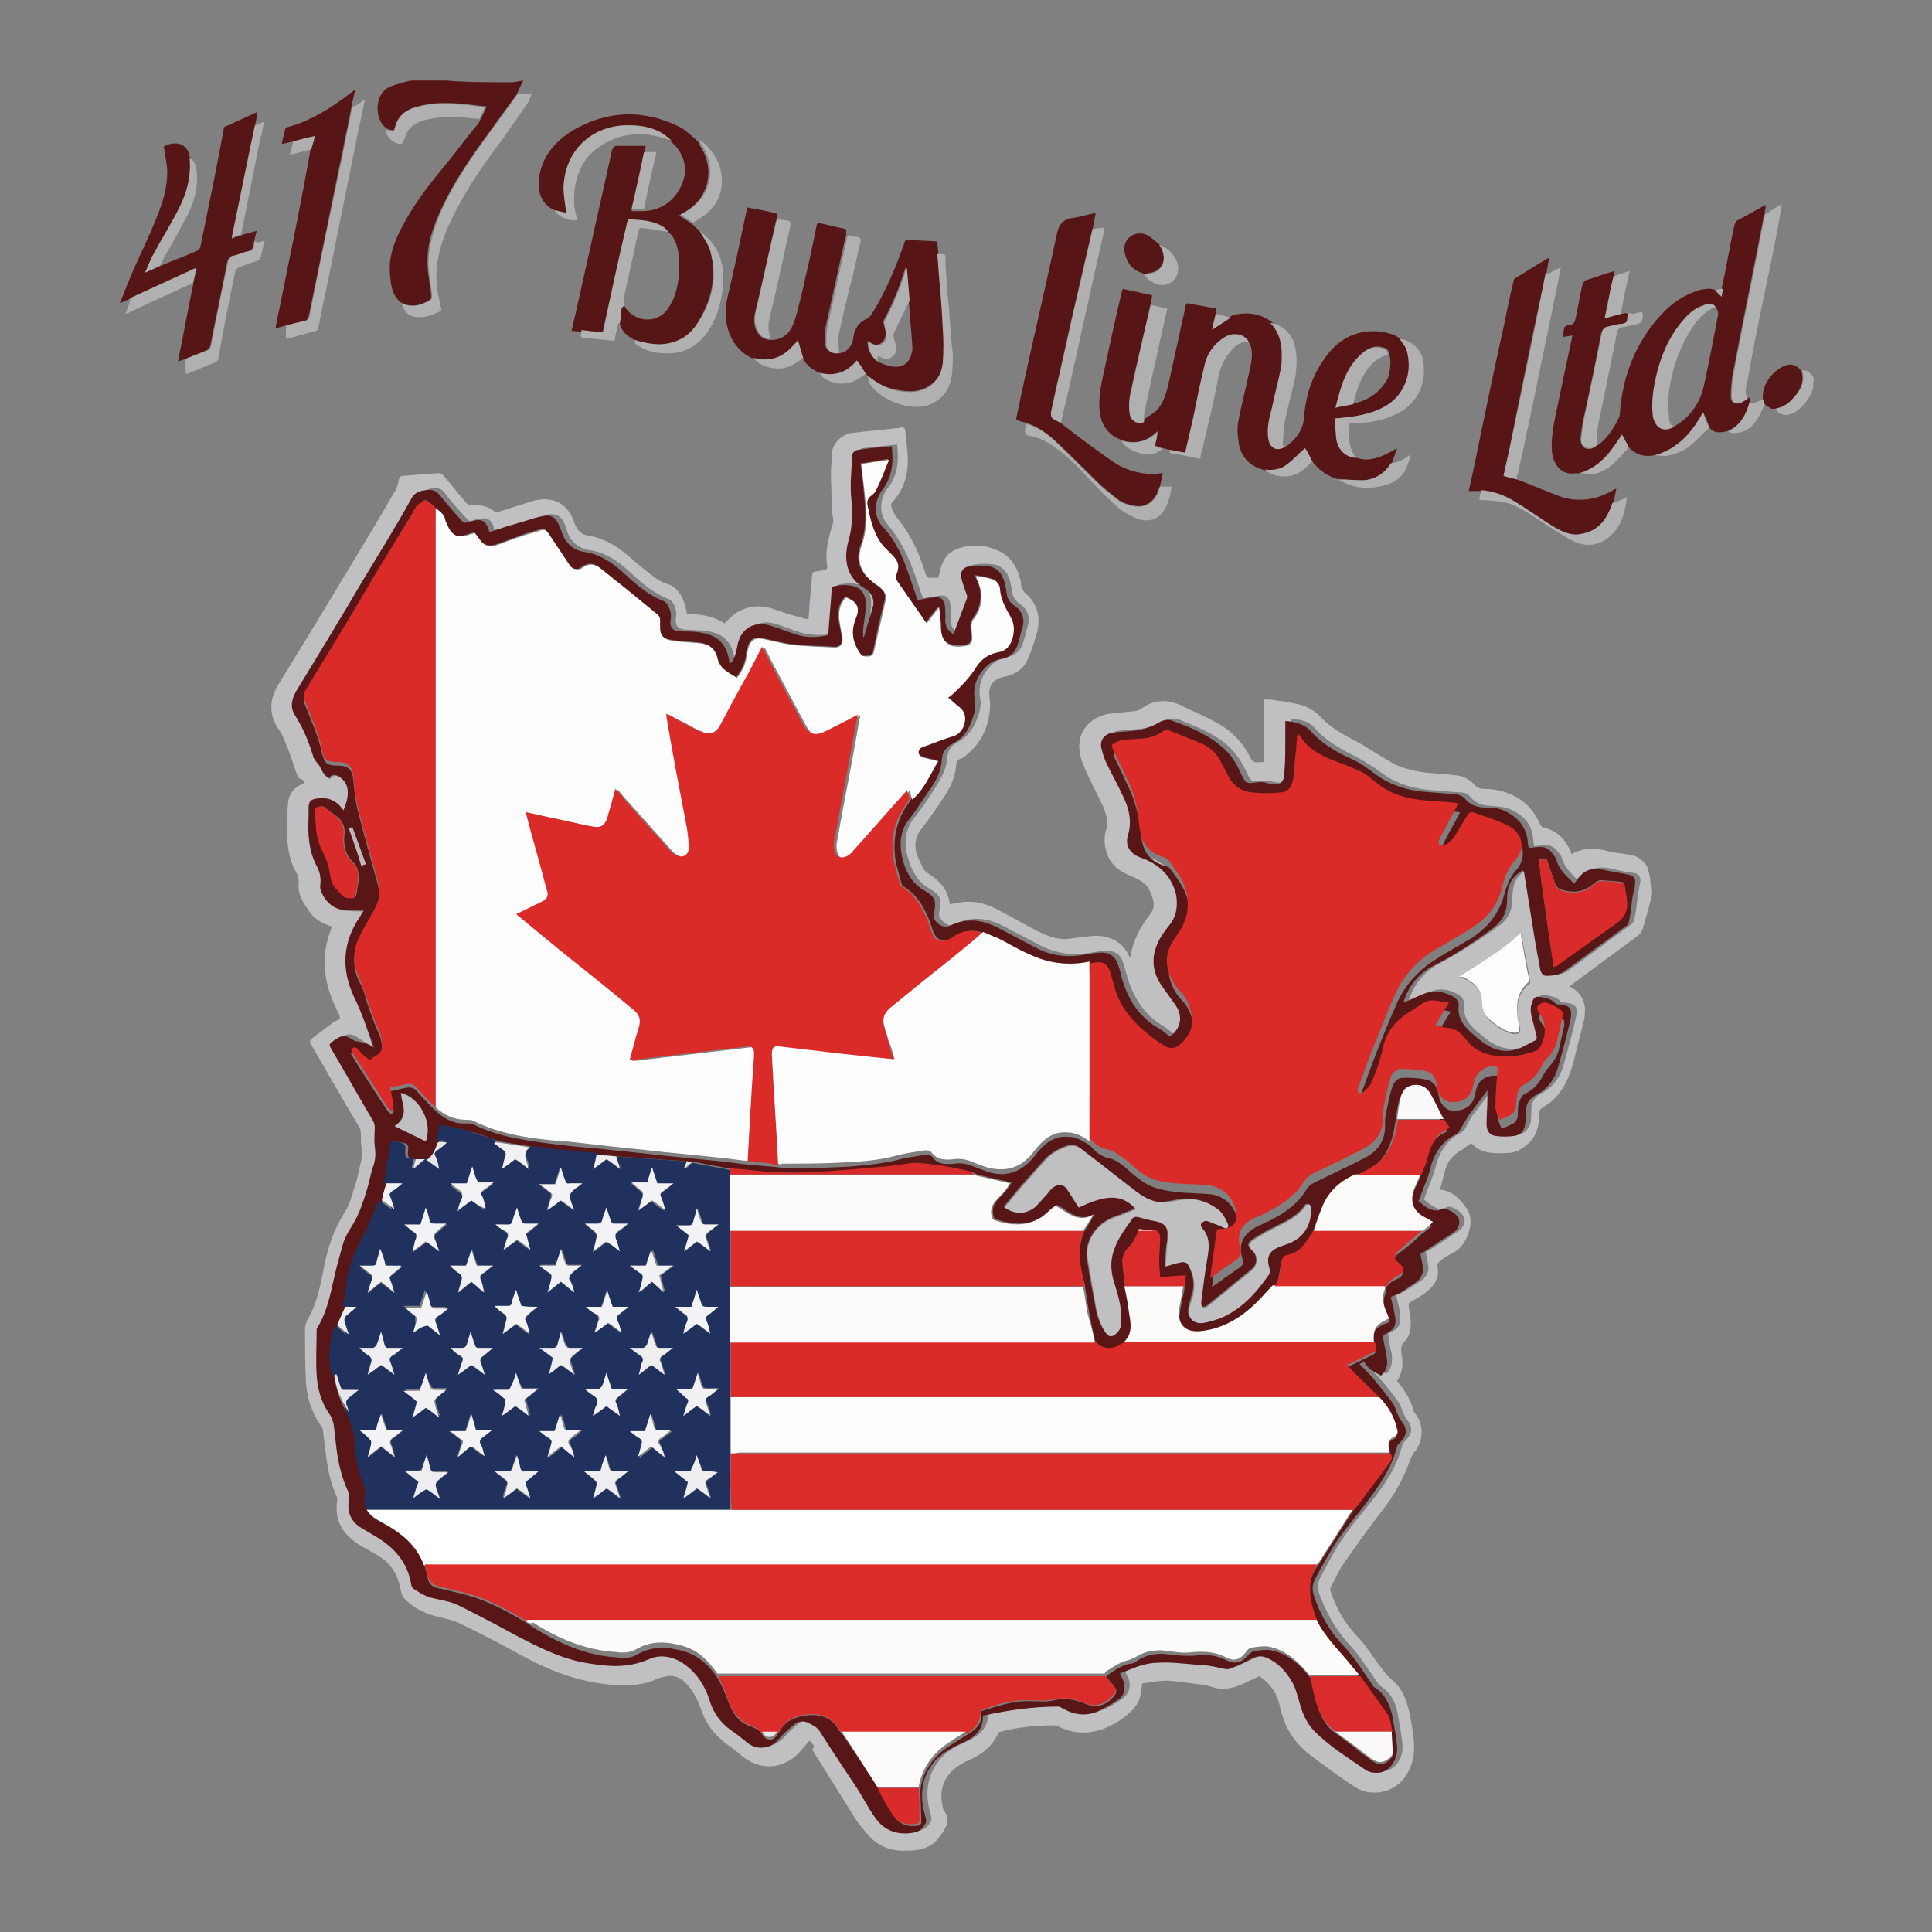 <svg xmlns="http://www.w3.org/2000/svg" xmlns:xlink="http://www.w3.org/1999/xlink" id="Layer_1" x="0px" y="0px" viewBox="0 0 216 216" style="enable-background:new 0 0 216 216;" xml:space="preserve"><rect x="0" y="0" width="216" height="216" fill="#808080" stroke="none"/><style type="text/css">	.st0{fill:#571516;}	.st1{fill:#B0B0B0;}	.st2{fill:#C0C0C3;}	.st3{fill:#571616;}	.st4{fill:#B1B0B0;}	.st5{fill:#B0AFAF;}	.st6{fill:#581716;}	.st7{fill:#FEFDFD;}	.st8{fill:#DA2B29;}	.st9{fill:#21315D;}	.st10{fill:#DB2B29;}	.st11{fill:#FFFFFF;}	.st12{fill:#DB2C2A;}	.st13{fill:#FFFDFD;}	.st14{fill:#DB2D2A;}	.st15{fill:#FEFBFB;}	.st16{fill:#FDFBFA;}	.st17{fill:#D92B29;}	.st18{fill:#DA2C2A;}	.st19{fill:#D82A2A;}	.st20{fill:#FBF9F9;}	.st21{fill:#F1F1F4;}	.st22{fill:#E8E6EA;}	.st23{fill:#EEEEF1;}	.st24{fill:#C0B7B9;}	.st25{fill:#F3F3F5;}</style><g>	<path class="st0" d="M44.8,33.8c-1-0.8-1.1-2-1.2-3.1c-0.2-2.1,0.6-4,1.6-5.8c1.4-2.6,3.3-4.9,5.2-7.2c1-1.3,2-2.6,3-3.8  c0.2-0.2,0.2-0.4,0.4-0.7c0.2-0.4,0.4-0.8,0.6-1.3c-1-0.1-1.8-0.2-2.6-0.3c-1.6-0.1-3.1-0.2-4.7,0.2c-1.3,0.3-2.3,0.9-2.7,2.2  c-0.2,0.6-0.2,0.6-0.8,0.5c-0.1,0-0.2-0.1-0.3-0.1c-1.4-0.8-1.6-3.9,0.3-4.7c0.7-0.3,1.6-0.5,2.3-0.7C45.9,9.1,46,9,46.1,9  c1.2,0,2.5,0,3.7,0c0.4,0,0.9,0.1,1.3,0.1c2,0.1,4,0.1,6,0.1c0.4,0,0.8-0.1,1.4-0.2c-0.3,0.6-0.5,1-0.7,1.5  c-1.1,1.5-2.1,2.9-3.2,4.4c-1.9,2.6-3.7,5.2-5.1,8.1c-1,2.1-1.8,4.2-1.7,6.5c0,1.2,0.3,2.3,0.4,3.5c0,0.2,0,0.4-0.1,0.5  C47.2,34.1,46.1,34.5,44.8,33.8C44.9,33.9,44.9,33.9,44.8,33.8C44.9,33.9,44.8,33.8,44.8,33.8z"></path>	<path class="st1" d="M202.7,43.5c-0.4,1-1,1.9-1.9,2.5c-0.6,0.4-1.3,0.6-2,0.1c-0.1-0.1-0.2-0.3-0.3-0.5c0.7-0.1,1.3-0.4,1.8-0.9  c0.9-0.9,1.6-1.9,1.2-3.3c0.6,0,1,0.3,1.3,0.9C202.7,42.7,202.7,43.1,202.7,43.5z"></path>	<path class="st2" d="M90.5,194.6c-0.4,0.5-0.8,0.9-1.1,1.3c-1.9,2-4.5,2.1-6.6,0.3c-0.6-0.6-1.4-1-2-1.6c-1.2-0.9-1.9-2.1-2.4-3.4  c-0.4-1.2-0.9-2.2-1.8-3.1c-0.7-0.7-1.5-0.9-2.5-0.6c-0.4,0.1-0.7,0.2-1.1,0.4c-0.7,0.3-1.5,0.4-2.3,0.5c-4.6,0.2-8.8-1.3-12.7-3.5  c-2.2-1.2-4.5-2.4-6.8-3.5c-0.9-0.4-1.9-0.5-2.8-0.8c-1.3-0.4-2.4-1-3.3-2c-0.2-0.3-0.3-0.8-0.4-1.2c-0.3-1.7-1.3-2.9-2.8-3.7  c-0.8-0.5-1.6-0.8-2.3-1.4c-1.5-1.1-2.2-2.6-1.9-4.5c0-0.2,0-0.4-0.1-0.6c-0.7-1.5-1-3.2-1.2-4.9c-0.1-0.8-0.2-1.6-0.3-2.4  c0-0.2-0.1-0.5-0.3-0.6c-1-1.5-1.5-3.1-1.6-4.9c-0.1-1.9-0.1-3.9-0.1-5.8c0-0.3,0.1-0.6,0.2-0.9c1.1-1.8,1.5-3.9,1.9-5.9  c0.4-2.2,1.1-4.3,2.3-6.2c0.6-0.9,0.9-2.1,1.2-3.1c0.3-0.8,0.4-1.6,0.6-2.4c0.2-0.7,0.2-1.3,0.1-2c-0.1-0.6,0-1.2-0.1-1.7  c0-0.2-0.1-0.4-0.2-0.5c-1.8-3-3.5-6-5.3-9.1c-0.2-0.3-0.2-0.5,0.2-0.8c0.8-0.6,1.6-1.2,2.4-1.8c0,0,0,0,0,0  c0.2-0.1,0.6-0.2,0.6-0.4c0-0.2-0.1-0.5-0.3-0.8c-0.6-1.3-1.1-2.5-1.3-4c-0.3-1.8,0-3.4,0.6-5.1c0-0.1,0.1-0.2,0.1-0.3  c-0.9-0.3-1.7-0.7-2.3-1.4c-0.8-1.1-1.6-2.2-1.4-3.6c0-0.4-0.1-0.8-0.3-1.1c-0.8-1.4-1-3-1-4.6c0-1,0-2.1,0.1-3.1  c0.1-1,0.6-1.7,1.5-2.1c0.1,0,0.2-0.1,0.4-0.2c-0.2-0.2-0.3-0.4-0.4-0.4c-0.3,0-0.4-0.3-0.5-0.5c-0.4-1.2-0.8-2.4-1.3-3.6  c-0.2-0.5-0.4-1-0.7-1.4c-1.2-1.7-1.1-3.5,0-5.2c2.2-3.6,4.5-7.3,6.7-11c2.1-3.5,4.2-6.9,6.2-10.4c0.3-0.4,0.4-0.9,0.5-1.4  c0.1-0.3,0.2-0.4,0.5-0.4c1.3-0.1,2.5-0.2,3.8-0.3c0.3,0,0.5,0,0.7,0.3c0.9,1,1.7,2.1,2.6,3.1c0.1,0.1,0.4,0.2,0.5,0.2  c1-0.1,1.9,0.1,2.6,0.7c0.1,0.1,0.4,0.1,0.5,0c1.3-0.4,2.5-0.8,3.8-1.2c2.2-0.6,3.9,0.3,4.6,2.4c0.3,0.9,0.8,1.4,1.7,1.5  c1.6,0.3,3,1.1,4.3,2.2c1,0.9,2.1,1.8,3.2,2.6c0.3,0.2,0.6,0.4,1,0.5c1.6,0.5,2.1,1.8,2.4,3.4c1.4,0.1,2.9,0.2,4.2,1.1  c0.4-0.4,0.8-0.8,1.2-1.1c1.5-1,3-1,4.6-0.4c1.1,0.4,2.2,0.7,3.3,1c0.1,0,0.2,0,0.3,0c0-0.5,0.1-1,0.1-1.5c0.1-1.1,0.2-2.2,0.3-3.4  c0-0.3,0.2-0.4,0.4-0.4c0.4-0.1,0.7-0.1,1.1-0.2c0.1,0,0.2-0.2,0.2-0.3c-0.3-1.7,0.1-3.2,0.6-4.8c0.2-0.5-0.1-1.1-0.1-1.7  c0-1.4-0.1-2.8-0.1-4.1c0-0.6,0.1-1.2,0.1-1.8c-0.1-1.3,1.1-2.5,2.3-2.6c1.5-0.2,3.1-0.3,4.6-0.5c0.3,0,0.6,0,0.8-0.1  c0.4-0.1,0.5,0.1,0.5,0.4c0.1,1.1,0.3,2.2,0.3,3.3c0,1.7-0.5,3.3-1.7,4.6c-0.2,0.2-0.2,0.4-0.1,0.7c0.2,0.6,0.5,1,0.9,1.5  c1.1,1.4,1.9,3,2.5,4.7c0.1,0.4,0.3,0.8,0.4,1.2c0.1,0.3,0.2,0.4,0.5,0.4c0.3,0,0.7,0,0.9,0c0.2-0.7,0.3-1.4,0.6-1.9  c0.5-1,1.4-1.4,2.5-1.6c1.1-0.2,2.2-0.1,3.2,0.3c1.7,0.6,2.5,1.9,2.9,3.5c0.1,0.2,0,0.5,0.1,0.7c0.1,0.2,0.2,0.4,0.3,0.6  c1.5,1.2,1.9,2.8,1.4,4.7c-0.3,1-0.6,1.9-1,2.8c-0.5,1.2-1.6,1.8-2.8,2c-0.9,0.2-1.5,0.8-1.5,1.8c0,0.5,0.1,0.9,0.1,1.4  c-0.1,2.3-1,4.3-2.9,5.7c-0.1,0.1-0.2,0.2-0.4,0.2c-0.4,0.2-0.5,0.4-0.5,0.8c-0.1,1.1-0.5,2.1-1.1,3.1c-0.9,1.4-1.8,2.7-2.8,4  c-0.7,0.9-0.8,1.8-0.5,2.8c0.2,0.6,0.5,1.1,0.7,1.6c0.1,0.2,0.3,0.3,0.5,0.5c1.1,0.7,2.1,1.6,2.4,3c0,0.2,0.1,0.3,0.1,0.5  c0.4-0.1,0.7-0.1,1.1-0.2c1.7-0.3,3.2,0.2,4.6,1c1.4,0.7,2.7,1.5,4.1,2.2c1,0.5,2,0.9,3.1,0.9c0.8-0.1,1.7-0.2,2.5-0.3  c2-0.3,3.8,0.3,4.7,2.3c0,0,0,0,0.1,0.1c0.2-1.9,1.1-3.5,2.2-4.9c0.7-0.9,0.3-1.8-0.1-2.7c-0.5-1-1.5-1.3-2.4-1.7  c-1.6-0.7-2.5-1.9-2.6-3.7c0-0.4,0-0.7,0.1-1.1c0.4-1,0.1-1.9-0.3-2.9c-0.7-1.5-1.5-2.9-2.1-4.4c-0.5-1.1-0.7-2.2-0.4-3.3  c0.4-1.4,1.8-2.4,3.2-2.6c1-0.1,2-0.2,2.9-0.3c0.3,0,0.6-0.2,0.9-0.4c1.3-0.9,2.7-0.9,4.1-0.3c1.4,0.7,2.9,1.3,4.3,2.1  c1.6,0.9,2.8,2.2,3.6,3.8c0.2,0.5,0.5,0.6,1,0.5c0.1,0,0.3,0,0.5,0c0-2.3,0-4.6,0-7c0.5,0,0.9,0,1.3,0.1c0.9,0.1,1.9,0.3,2.8,0.5  c0.8,0.2,1.6,0.7,2.2,1.3c1,1.1,2.3,1.9,3.7,2.6c1.5,0.8,2.8,1.7,4.2,2.5c1,0.6,2.2,0.9,3.3,1.1c1.4,0.2,2.7,0.2,4.1,0.4  c0.8,0.1,1.5,0.5,2,1.1c0.3,0.3,0.6,0.4,1,0.4c1.7,0,3.3,0.5,4.6,1.6c0.8,0.7,1.3,1.5,1.7,2.4c0.1,0.1,0.2,0.3,0.3,0.3  c1.3,0.3,2.2,1,2.8,2.1c0.2,0.3,0.3,0.6,0.4,0.9c1.4-0.8,2.8-0.7,4.2-0.3c0.8,0.2,1.6,0.2,2.4,0.4c0.8,0.1,1.4,0.6,1.8,1.2  c0.2,0.4,0.3,1,0.4,1.5c0,0.2,0,0.4,0.1,0.6c0.3,1-0.1,1.8-0.3,2.7c-0.2,0.7-0.4,1.4-0.6,2.1c-0.1,0.4-0.4,0.8-0.7,1  c-2.4,1.8-4.9,3.6-7.3,5.4c0,0-0.1,0.1-0.2,0.2c1,0.5,1.6,1.3,1.7,2.4c0,0.4,0,0.9-0.1,1.3c-0.3,1.3-0.7,2.7-1,4  c-0.3,1.3-0.7,2.5-1.4,3.7c-0.6,0.9-1.3,1.6-2.2,2.1c-0.3,0.2-0.4,0.3-0.4,0.7c0,1.3-0.3,2.6-1.4,3.5c-0.6,0.5-1.3,0.9-2.1,0.9  c-1.5,0.1-3.1,0.1-4.1-1.1c-0.5,0.3-0.9,0.7-1.3,0.9c-0.8,0.5-1.3,1.1-1.6,2c-0.2,0.8-0.4,1.5-0.6,2.3c1.3,0.1,2.2,1,2.9,2  c0.7,1,0.6,2,0.2,3.1c-0.4,1-1,1.7-1.9,2.1c-0.4,0.2-0.9,0.5-1.2,0.8c-0.2,0.1-0.3,0.4-0.3,0.6c0.3,1.3-0.4,2.2-1.3,2.9  c-0.5,0.4-1.1,0.7-1.6,1c-0.3,0.1-0.3,0.3-0.3,0.6c0.1,0.7,0.3,1.5,0.2,2.2c0,0.5-0.2,1.2-0.6,1.6c-0.5,0.5-0.5,0.9-0.4,1.5  c0.2,1.1,0.1,2.1-0.5,3c0.8,1,1.5,2,1.8,3.2c0.1,0.4,0.4,0.6,0.6,1c0.6,1.3,0.4,2.8-0.6,3.9c-0.1,0.2-0.2,0.4-0.3,0.6  c-0.7,2.1-1.8,4-3.1,5.7c-1.5,1.9-2.9,3.9-4.3,5.9c-0.6,0.8-1,1.8-1.5,2.7c-0.1,0.2-0.1,0.4,0,0.6c0.6,1.8,1.5,3.4,2.8,4.8  c0.9,0.9,1.6,2,2.4,3.1c0.5,0.6,0.9,1.3,1.5,1.8c1.4,1.1,1.9,2.7,2.2,4.4c0.2,1.1,0.4,2.2,0.4,3.3c0,2.6-1.7,5.2-4.8,5  c-0.6,0-1.3-0.3-1.8-0.6c-1.7-1.1-3.3-2.3-4.9-3.5c-1.9-1.4-3-3.2-3.5-5.5c-0.3-1.5-1.1-2.6-2.3-3.4c-1.4,0.6-2.7,1.5-4.3,1.4  c-0.6,0-1.2-0.3-1.7-0.4c-0.5-0.1-1-0.1-1.5-0.2c-1-0.1-2-0.3-2.9-0.3c-0.9,0-1.8,0.2-2.7,0.3c-0.1,1-0.2,1.8-0.7,2.5  c-0.9,1.2-2.1,1.9-3.4,2.5c-1.8,0.7-3.6,0.7-5.3-0.2c-0.1-0.1-0.3-0.1-0.5-0.1c-2,0-4,0.2-5.9,0.7c-0.1,0-0.3,0.1-0.3,0.2  c-0.7,1.5-1.9,2.4-3.3,3c-0.9,0.4-1.7,0.9-2.3,1.7c-0.8,1.1-0.9,2.3-0.6,3.5c0,0.2,0.1,0.4,0.2,0.5c0.7,1.1,0.1,2-0.6,2.9  c-0.8,1.1-2,1.5-3.4,1.5c-1.7,0.1-3.2-0.3-4.4-1.6c-0.7-0.8-1.4-1.6-1.9-2.5c-1.5-2.4-3-4.8-4.5-7.2  C91.2,195.3,90.9,195,90.5,194.6z M41.7,117.1c-0.5-0.3-0.9-0.6-1.4-0.9c-1.1-0.8-1.5-0.7-2.6,0.1c-0.3,0.2-0.3,0.4-0.1,0.7  c1.6,2.7,3.2,5.4,4.7,8.1c0.1,0.2,0.2,0.5,0.2,0.7c0,0.7,0,1.4,0,2.1c0.1,0.7,0.1,1.4-0.1,2.1c-0.2,0.7-0.4,1.5-0.6,2.2  c-0.5,1.7-1,3.4-2,4.9c-0.3,0.5-0.6,1.1-0.8,1.6c-0.4,1.4-0.8,2.8-1.1,4.2c-0.4,1.9-0.7,3.7-1.8,5.3c-0.1,0.1-0.1,0.2-0.1,0.3  c0,1.7-0.1,3.3,0,5c0.1,1.6,0.5,3.2,1.5,4.5c0.2,0.3,0.3,0.7,0.4,1c0.1,0.9,0.2,1.7,0.3,2.6c0.2,1.7,0.5,3.3,1.3,4.9  c0.1,0.3,0.2,0.7,0.1,1.1c-0.2,1.2,0.1,2.2,1.2,2.9c0.5,0.3,1,0.6,1.5,0.9c2.3,1.2,3.9,3,4.3,5.7c0,0.1,0.1,0.3,0.2,0.3  c0.6,0.3,1.2,0.8,1.9,1c1.1,0.3,2.4,0.4,3.4,1c2,1.1,4.1,2.1,6.1,3.2c2.5,1.3,5,2.6,7.8,3.1c2.4,0.5,4.8,0.7,7.1-0.4  c1.4-0.6,3-0.4,4.2,0.7c1.2,1,2.1,2.3,2.6,3.8c0.5,1.5,1.2,2.7,2.5,3.5c0.6,0.4,1.2,0.8,1.7,1.3c0.5,0.4,1,0.6,1.6,0.6  c0.8,0,1.4-0.4,2-1c0.5-0.6,1.1-1.1,1.7-1.6c0.6-0.4,1.3-0.4,1.9,0c0.3,0.2,0.6,0.4,0.9,0.7c1.4,2.1,2.8,4.2,4.2,6.4  c0.7,1.1,1.3,2.3,2.1,3.4c1,1.4,2.5,1.9,4.2,1.6c0.6-0.1,1.1-0.5,1.4-1.1c0.1-0.2,0-0.6-0.1-0.9c-0.6-2.2-0.4-4.2,1.1-6  c0.8-1,1.9-1.5,3-2c1.3-0.6,2.3-1.4,2.4-3c0.1,0,0.1-0.1,0.1-0.1c2.7-0.6,5.5-1,8.3-1c0.2,0,0.4,0.1,0.5,0.2  c1.2,0.7,2.5,0.9,3.8,0.4c0.8-0.3,1.6-0.8,2.3-1.3c0.8-0.6,1-1.5,0.6-2.4c-0.1-0.2-0.2-0.3-0.3-0.6c1.4-0.6,2.8-1.2,4.3-1.2  c1.4,0,2.8,0.1,4.1,0.2c1,0.1,1.9,0.2,2.9,0.4c0.4,0.1,0.8,0.1,1.2,0c0.8-0.4,1.6-0.7,2.3-1.1c0.5-0.3,1-0.4,1.5-0.1  c1.5,0.7,2.5,1.8,3.2,3.2c0.5,1,0.7,2.1,1,3.1c0.3,0.8,0.7,1.4,1.3,2c1.7,1.7,3.8,2.9,5.7,4.3c0.3,0.2,0.7,0.3,1.1,0.3  c1.7,0.1,2.5-1.6,2.4-2.9c-0.1-1.1-0.3-2.2-0.5-3.3c-0.2-1.4-0.8-2.6-2.1-3.4c-0.1-0.1-0.1-0.2-0.2-0.3c-1-1.4-1.9-2.9-3.1-4.2  c-1.6-1.7-2.6-3.6-3.4-5.7c-0.2-0.6-0.2-1.3,0.1-1.8c0.8-1.5,1.6-3.1,2.6-4.5c0.9-1.4,2-2.6,3.1-4c1.5-1.9,2.9-3.9,3.5-6.4  c0-0.2,0.2-0.3,0.3-0.4c0.8-0.8,0.9-1.5,0.2-2.4c-0.2-0.2-0.3-0.5-0.4-0.7c-0.2-0.4-0.3-0.9-0.5-1.2c-0.6-0.8-1.2-1.6-1.8-2.3  c-0.6-0.7-1.3-1.4-2-2.2c0.2-0.1,0.3-0.2,0.5-0.3c0.3,0.9,1.2,1.2,1.9,1.6c0.6-0.6,0.7-1.4,0.6-2.2c-0.2-0.8-0.3-1.5-0.4-2.3  c1.3-0.6,1.5-1,1.3-2.5c-0.1-0.6-0.3-1.2-0.4-1.8c0.3-0.1,0.5-0.2,0.7-0.3c0.4-0.3,0.9-0.5,1.3-0.8c0.4-0.3,0.9-0.5,1.2-0.9  c0.2-0.2,0.4-0.6,0.4-1c0-0.6-0.2-1.2-0.3-1.8c0.2-0.1,0.3-0.2,0.5-0.3c1.1-0.7,2.2-1.4,3.2-2.1c0.3-0.2,0.5-0.5,0.6-0.8  c0.2-0.6-0.2-1.2-0.9-1.6c-0.4-0.2-0.8-0.5-1.3-0.1c-0.2,0.2-0.7,0.1-1-0.1c-0.5-0.2-0.9-0.6-1.3-0.9c0-0.1,0.1-0.2,0.1-0.3  c0.4-1.1,0.9-2.2,1.2-3.3c0.4-1.7,1.3-3.1,2.9-3.9c0.2-0.1,0.4-0.4,0.5-0.6c0.3-0.5,0.5-1.1,0.9-1.5c0.6-0.8,1.2-1.6,1.8-2.4  c0.1-0.1,0.2-0.3,0.3-0.4c0.1,0.3,0,0.5,0,0.7c-0.1,1-0.1,2.1-0.1,3.1c0,0.6,0.4,1.2,1,1.3c0.7,0.1,1.4,0.1,2.1,0  c0.6-0.1,1-0.6,1.2-1.2c0.1-0.5,0.1-1,0.1-1.5c0-0.8,0.3-1.4,1-1.8c1.4-0.7,2.2-1.8,2.6-3.2c0.5-1.8,1-3.6,1.4-5.4  c0.3-1.1-0.1-1.5-1.2-1.6c-0.2,0-0.4,0-0.5-0.1c-0.4-0.5-0.9-0.6-1.5-0.7c-0.6-0.2-0.9,0-1.1,0.6c-0.1,0.5-0.1,1-0.1,1.4  c0.1,0.8,0.4,1.6,0.6,2.4c0,0.1,0,0.4-0.1,0.4c-0.7,0.4-1.3,0.8-2.1,1c-1.5,0.4-2.8,0-4-0.9c-1.3-1.1-2.8-2-2.5-4.1  c0-0.1,0-0.2-0.1-0.3c-0.1-0.2-0.2-0.4-0.4-0.5c-0.9-0.6-2-0.9-3.1-0.5c-0.9,0.3-1.7,0.7-2.6,1.1c0.5-1.7,1.6-3.2,3.3-4.1  c2.4-1.3,4.6-2.7,6.8-4.3c0.7-0.5,1.2-1.2,1.4-2.1c0.1-0.5,0.1-1,0.1-1.5c0.1-1.3,0.6-2.2,1.8-2.8c0,0.1,0.1,0.2,0.1,0.3  c0.4,2.5,0.8,5,1.2,7.5c0.2,1.1,0.4,2.2,0.6,3.3c0.1,0.4,0.3,0.6,0.7,0.7c0.7,0.1,1.4,0,2-0.5c2.3-1.7,4.5-3.3,6.8-5  c0.2-0.1,0.3-0.3,0.4-0.5c0.2-0.9,0.3-1.8,0.4-2.7c0.1-0.6,0.2-1.1,0.3-1.7c0-0.5-0.2-0.8-0.7-0.9c-0.9-0.1-1.8-0.3-2.6-0.5  c-1-0.2-2.1-0.2-2.8,0.6c-0.2,0.3-0.4,0.6-0.7,0.9c-0.8-0.8-1.7-1.6-2-2.7c0-0.2-0.2-0.3-0.3-0.5c-0.4-0.6-0.9-1-1.7-0.9  c-0.4,0-0.7,0.1-1.1,0.1c0,0,0-0.1,0-0.1c0-0.2-0.1-0.4-0.1-0.7c-0.1-1.5-0.9-2.5-2.3-3.2c-0.7-0.4-1.5-0.4-2.2-0.5  c-1,0-1.9-0.2-2.6-1.1c-0.2-0.3-0.6-0.4-1-0.4c-1.2-0.1-2.5-0.2-3.7-0.3c-1.9-0.2-3.7-0.8-5.3-2c-0.8-0.6-1.6-1.1-2.5-1.6  c-1.8-0.9-3.5-1.8-4.8-3.3c-0.7-0.8-1.7-1-2.7-1c0,0.7,0,1.5,0,2.2c0,1.2,0,2.4-0.1,3.5c-0.1,1.2-0.7,1.6-1.8,1.3  c-0.5-0.1-1-0.1-1.5-0.1c-0.9,0.1-1,0.1-1.4-0.7c-0.1-0.1-0.1-0.3-0.2-0.4c-0.5-1.1-1.2-2.1-2.1-2.9c-1.6-1.4-3.6-2.1-5.5-2.9  c-0.4-0.1-1-0.1-1.4,0.1c-0.9,0.5-1.9,0.9-3,1c-0.7,0.1-1.5,0.1-2.2,0.2c-0.9,0.1-1.5,0.7-1.4,1.6c0,0.5,0.2,1.1,0.5,1.6  c0.6,1.3,1.3,2.5,1.9,3.8c0.7,1.4,1.1,2.9,0.6,4.5c-0.3,1,0.1,1.8,1,2.3c0.4,0.2,0.8,0.4,1.2,0.5c1.7,0.8,2.8,2.1,3.2,3.9  c0.3,1.3,0.1,2.5-0.9,3.5c-0.4,0.4-0.6,0.9-0.9,1.3c-1,1.7-1,3.5,0.1,5.2c0.5,0.7,1,1.4,1.5,2.1c1,1.3,0.8,2.7-0.5,3.7  c-0.4-0.3-0.8-0.6-1.2-0.9c-2.3-1.3-3.5-3.3-4.2-5.7c-0.2-0.6-0.3-1.1-0.5-1.7c-0.3-0.7-0.9-1.1-1.7-1.1c-0.6,0-1.2,0.1-1.8,0.2  c-2,0.4-3.9,0.1-5.7-0.8c-1.3-0.7-2.5-1.3-3.8-2c-1.8-1-3.7-1.4-5.7-0.4c-0.5,0.3-1,0.1-1.4-0.3c-0.3-0.3-0.5-0.6-0.4-1  c0.3-1.4,0.2-1.9-1-2.6c-1.3-0.7-2-1.9-2.4-3.2c-0.6-1.8-0.5-3.5,0.8-5c0.7-0.9,1.4-1.9,2-2.9c0.7-1.1,1.4-2.2,1.5-3.5  c0-0.8,0.4-1.4,1.1-1.8c1.4-0.7,2.1-2,2.5-3.4c0.1-0.5,0.2-1,0.1-1.4c-0.3-1.6,0.2-2.9,1.4-4c0.4-0.3,0.9-0.6,1.4-0.7  c1.1-0.2,1.7-0.7,2-1.7c0.2-0.6,0.3-1.2,0.5-1.8c0.3-1,0-1.9-0.9-2.5c-0.4-0.3-0.7-0.7-0.8-1.1c-0.1-0.4-0.1-0.7-0.2-1.1  c-0.2-1.1-0.8-2-1.9-2.2c-0.7-0.1-1.4-0.1-2.1,0c-0.8,0.1-1.1,0.6-0.9,1.4c0.1,0.4,0.3,0.8,0.4,1.3c0.1,0.3,0.3,0.6,0.2,0.9  c-0.5,1.3-1,2.7-1.5,4c-0.8-0.3-1-0.9-0.9-1.9c0-0.5,0-1-0.1-1.5c-0.2-0.6-0.5-0.8-1.2-0.7c-0.6,0.1-1.2,0.2-1.8,0.3  c-0.3-0.8-0.6-1.7-0.9-2.6c-0.7-2-1.6-3.9-3-5.6c-1.1-1.2-1-2.9,0-4.2c1.1-1.4,1.2-3,1-4.8c-1.3,0.1-2.6,0.3-3.8,0.4  c-0.2,0-0.6,0.3-0.6,0.5c-0.1,1.7-0.3,3.5-0.1,5.2c0.2,1.5,0.1,2.8-0.3,4.3c-0.6,2.1-0.4,4.2,1.8,5.5c0.7,0.4,1.1,1.2,0.9,2  c-0.3,1.2-0.7,2.3-1,3.4c0,0-0.1,0-0.1,0c0-0.3,0-0.5,0-0.8c0.1-0.9,0.3-1.8,0.3-2.8c0-0.9-0.3-1.7-1.2-2c-0.9-0.3-1.8-0.2-2.6,0  c-0.1,1.8-0.3,3.6-0.4,5.4c-1.2,0.3-2.3,0.2-3.4,0c-1-0.3-2-0.7-2.9-1c-2-0.7-3.6,0.3-3.9,2.4c-0.1,0.4-0.2,0.8-0.4,1.3  c-0.1,0.2-0.2,0.3-0.4,0.5c-0.1-0.2-0.1-0.4-0.1-0.5c-0.3-1.6-1.1-2.6-2.8-2.9c-0.8-0.2-1.6-0.1-2.4-0.2c-1.1,0-1.5-0.4-1.3-1.5  c0.1-0.7-0.3-1.7-0.8-1.9c-1.6-0.6-2.9-1.7-4.1-2.8c-1.4-1.3-2.8-2.4-4.8-2.7c-1.3-0.2-2.3-1.1-2.6-2.5c-0.1-0.2-0.2-0.5-0.3-0.7  c-0.3-0.6-0.9-0.9-1.6-0.8c-0.6,0.1-1.2,0.3-1.9,0.5c-1.4,0.4-2.8,0.9-4.2,1.3c-0.1-0.2-0.1-0.3-0.1-0.4c-0.3-0.8-0.7-1.1-1.6-0.9  c-0.3,0-0.5,0.1-0.8,0.2c-0.3,0.1-0.4,0-0.6-0.2c-0.8-0.9-1.7-1.8-2.4-2.8c-0.4-0.6-0.9-0.7-1.6-0.6C46.9,55,46.4,55.2,46,56  c-1.7,3.1-3.6,6.1-5.4,9.1c-2.5,4.1-4.9,8.2-7.4,12.3c-0.5,0.9-0.7,1.8-0.1,2.7c0.9,1.4,1.5,2.9,2,4.5c0,0.1,0.1,0.3,0.2,0.4  c0.2,0.2,0.4,0.4,0.5,0.7c0.2,0.6,0.5,1.1,1.1,1.4c0.3-0.5,0.8-0.4,1.1-0.2c0.3,0.2,0.7,0.5,0.8,0.9c0.4,1,0.1,1.9-0.3,2.9  c-0.2-0.3-0.4-0.5-0.5-0.6c-0.7-0.8-1.6-0.9-2.6-0.7c-0.6,0.1-0.8,0.3-0.8,1c0,0.3,0,0.7,0,1c0,2,0,3.9,1,5.7  c0.3,0.6,0.5,1.3,0.3,2c0,0.1,0,0.2,0,0.3c0.3,1.1,1.4,2.2,2.5,2.4c0.8,0.1,1.6,0.1,2.4,0.1c0,0,0,0,0,0c-0.1,0.2-0.2,0.4-0.4,0.6  c-1.9,2.9-2.2,5.9-0.7,9.1C40.5,113.3,41.1,115.2,41.7,117.1C41.8,117.1,41.8,117.1,41.7,117.1z M163.1,109.2  c0.2,0.1,0.3,0.1,0.5,0.2c1.3,0.5,2.1,1.4,2.2,2.9c0,0.8,0.3,1.5,1,2c0.4,0.3,0.7,0.6,1.1,0.8c0.4,0.2,0.8,0.4,1.2,0.5  c0.8,0.1,1-0.2,0.8-0.9c-0.5-1.8-0.4-3.6,1.2-4.8c-0.3-1.9-0.7-3.6-1-5.4C168,106.3,165.4,107.6,163.1,109.2z"></path>	<path class="st0" d="M130.8,50.3c-0.3-0.1-0.5-0.1-0.8-0.2c-0.3-0.1-0.6-0.2-0.9-0.3c0.1-0.3,0.1-0.6,0.2-0.8  c0.1-0.3,0.1-0.5,0.1-0.8c-1.2,1.2-2.5,1.5-4,1c-1.9-0.7-2.5-2.2-2.5-4c0-1.3,0.3-2.7,0.6-4c0.6-2.8,1.2-5.6,1.9-8.5  c0-0.1,0.1-0.2,0.1-0.4c1.1,0.2,2.2,0.5,3.3,0.7c0,0.3-0.1,0.5-0.1,0.8c0,0.1-0.1,0.2-0.1,0.3c-0.7,3.2-1.5,6.4-2.2,9.7  c-0.2,0.7-0.1,1.5-0.1,2.2c0,0.7,0.8,1.2,1.6,0.9c0.4-0.3,0.9-0.6,1.3-0.9c1-1,1.3-2.4,1.6-3.8c0.6-2.7,1.2-5.5,1.8-8.2  c0,0,0,0,0.1-0.1c1.1,0.2,2.2,0.4,3.3,0.6c0,0.1,0,0.2,0,0.4c-0.1,0.6-0.3,1.2-0.4,1.8c0.7-0.5,1.4-1,2.1-1.4  c1.6-0.5,3.1-0.3,4.5,0.7c1,1,1.4,2.2,1.3,3.6c0,0.5,0,1-0.1,1.5c-0.3,1.5-0.7,2.9-1,4.4c-0.3,1.2-0.6,2.3-0.4,3.5  c0.2,1,0.9,1.3,1.8,0.9c1.1-0.8,1.9-1.8,2-3.3c0.2-2.7,1.1-5.1,2.8-7.2c2-2.4,4.8-2.8,7.1-2c0.3,0.1,0.6,0.3,0.9,0.5  c0.3,0.5,0.7,0.9,0.8,1.4c0.5,1.6,0.3,3.1-0.7,4.5c-1.1,1.6-2.6,2.3-4.4,2.6c-1,0.2-2,0.3-3,0.4c0.1,0.7,0,1.5,0.2,2.3  c0.2,1.2,1.1,2,2.2,2.1c1.3,0.4,2.5,0.1,4.5-1.1c-0.2,0.6-0.4,1.2-0.6,1.7c-0.7,1.2-1.7,1.8-3.1,1.9c-0.9,0-1.8-0.1-2.8-0.1  c-1.2-0.3-2.2-1-2.9-1.9c-0.3-0.5-0.5-1-0.8-1.5c-0.7,0.6-1.3,1.3-2,1.8c-0.7,0.6-1.6,0.7-2.5,0.6c-1.6-0.4-2.7-1.3-3-3  c-0.1-0.7-0.2-1.5-0.1-2.2c0.3-1.8,0.8-3.6,1.2-5.5c0.2-1,0.5-1.9,0.3-2.9c0-0.2-0.1-0.4-0.2-0.6c-0.5-0.9-1.7-1.1-2.7-0.5  c-1.1,0.7-1.9,1.7-2.2,3c-0.5,2-0.9,4-1.3,6c-0.3,1.3-0.6,2.6-0.9,3.9C131.8,50.5,131.3,50.4,130.8,50.3z M155.3,39.5  c-0.1-0.5-0.4-0.6-0.8-0.7c-0.8-0.2-1.5,0.1-2.1,0.6c-1.8,1.6-2.5,3.8-3,6.1c0.7-0.1,1.4-0.3,2-0.4c1.7-0.4,3-1.3,3.8-2.9  C155.4,41.4,155.6,40.5,155.3,39.5z"></path>	<path class="st0" d="M181.2,35.1c0.2,0,0.4-0.1,0.6-0.1c0,0,0.1,0.1,0.2,0.1c0,0.2-0.1,0.4-0.1,0.6c0,0.4-0.2,0.5-0.6,0.6  c-0.5,0.1-1,0.3-1.6,0.3c-0.4,0.1-0.6,0.3-0.7,0.7c-0.6,3.1-1.2,6.1-1.9,9.2c-0.2,0.8-0.3,1.6-0.4,2.5c0,0.4,0.1,0.9,0.5,1.1  c0.4,0.2,0.9,0.1,1.2-0.2c0.2-0.1,0.5-0.3,0.7-0.5c0.8-0.7,1.4-1.7,1.9-2.7c0.1-0.2,0.1-0.4,0.1-0.5c0.3-4.2,1.8-8,4.7-11.1  c1.2-1.3,2.6-2.2,4.3-2.7c0.5-0.1,1.1-0.2,1.6,0c0.2,0.2,0.4,0.5,0.7,0.7c0-0.3,0.1-0.6,0.1-0.9c0.5-2.3,0.9-4.7,1.4-7  c0.1-0.3,0.2-0.5,0.4-0.6c1-0.5,2-1.1,3.1-1.7c0,0.4-0.1,0.7-0.1,1c0,0.1-0.1,0.1-0.1,0.2c-1.1,5.8-2.3,11.5-3.4,17.3  c-0.2,0.9-0.3,1.9-0.3,2.9c0,0.7,0.4,0.9,1.1,0.7c0.2-0.1,0.5-0.2,0.7-0.4c0.1-0.1,0.2-0.1,0.4-0.2c0,0.2-0.1,0.4-0.1,0.6  c-0.4,1.4-1.1,2.6-2.4,3.2c-0.2,0-0.4,0.1-0.6,0.1c-0.6,0.1-1.1,0-1.5-0.5c-0.2-0.6-0.4-1.2-0.7-1.7c-1.2,2.2-2.8,4.1-5.4,4.8  c-1.1,0.2-2.1,0-2.9-0.9c-0.2-0.4-0.5-0.9-0.7-1.3c0,0-0.1-0.1-0.1-0.1c0,0.1,0,0.2-0.1,0.2c-0.4,0.6-0.8,1.1-1.2,1.7  c-0.9,1.1-1.9,2.1-3.4,2.4c-0.4,0-0.9,0.1-1.3,0c-1-0.2-1.7-1.2-1.8-2.5c-0.1-1.5,0.2-2.9,0.5-4.4c0.6-2.8,1.2-5.7,1.8-8.5  c-0.4,0.1-0.7,0.1-1.1,0.2c0.1-0.4,0.1-0.8,0.2-1.1c0.1-0.2,0.4-0.2,0.6-0.3c0.4,0,0.5-0.2,0.6-0.5c0.3-1.3,0.5-2.6,0.8-3.9  c0.1-0.3,0.2-0.5,0.5-0.6c1-0.3,2-0.7,3.1-1c0,0.2,0,0.4-0.1,0.6c-0.1,0.4-0.2,0.8-0.3,1.2c-0.2,1.1-0.5,2.3-0.7,3.5  C180.1,35.4,180.6,35.3,181.2,35.1z M187.3,47.6c1.7-1,2.8-2.6,3.2-4.5c0.6-2.7,1.1-5.4,1.6-8c0-0.3-0.2-0.6-0.3-0.8  c-0.4-0.5-0.9-0.4-1.3-0.2c-1,0.3-1.8,1-2.4,1.8c-1.5,1.9-2.3,4-2.9,6.3c-0.3,1.4-0.5,2.9-0.3,4.3  C185.1,47.9,186.1,48.3,187.3,47.6z"></path>	<path class="st0" d="M93.8,39.5c0.9-0.1,1.5-0.8,1.6-1.7c0.1-1,0.6-1.8,1.6-2.2c0.2-0.1,0.3-0.3,0.4-0.4c1.6-2.5,2.7-5.2,3.7-8  c0-0.1,0.1-0.3,0.2-0.4c1.1,0.1,2.3,0.1,3.5,0.2c0,0.5,0.1,0.9,0.1,1.3c0,0.5,0,1,0.1,1.5c0.2,2.3,0.4,4.5,0.5,6.8  c0.1,1.3,0.1,2.6,0,3.9c-0.2,1.7-1.4,2.9-3.1,3.2c-0.7,0.1-1.4,0-2-0.1C99,43.4,98,42.8,97,42c0,0,0,0,0,0c0,0-0.1-0.1-0.1-0.1  c0,0-0.1-0.1-0.1-0.1c-0.3-0.5-0.7-1-1-1.5c-1.1,1.3-2.4,1.9-4.1,1.4c-0.8-0.3-1.5-0.8-1.9-1.6c-0.2-0.7-0.4-1.3-0.6-2  c-0.1,0.1-0.2,0.2-0.2,0.3c-0.1,0.1-0.2,0.2-0.3,0.3c-1.2,1.4-2.7,1.9-4.5,1.4c-2.5-1.1-3.5-3.9-2.9-6.7c0.8-3.3,1.5-6.7,2.2-10  c0,0,0-0.1,0.1-0.2c1.1,0.2,2.2,0.4,3.3,0.7c0,0.3-0.1,0.5-0.1,0.7c0,0.1-0.1,0.2-0.1,0.3c-0.7,3.2-1.4,6.4-2.2,9.7  c-0.2,0.7-0.3,1.5,0,2.2c0.3,0.7,0.7,1.1,1.5,1.2c1.2,0.1,2.2-0.5,2.7-1.8c0.4-1,0.6-2.1,0.9-3.2c0.6-2.6,1.2-5.2,1.7-7.8  c0-0.1,0.1-0.1,0.1-0.3c1,0.2,2.1,0.5,3.1,0.7c0.1,0,0.1,0.2,0.1,0.4c0,0,0,0.1,0,0.1c0,0.1,0,0.1,0,0.2c0,0.1-0.1,0.2-0.1,0.3  c-0.7,3.2-1.4,6.3-2.1,9.5c-0.2,0.8-0.2,1.6-0.2,2.4C92.4,39.2,93,39.5,93.8,39.5z M98.1,40.4c0.4,0.2,0.8,0.4,1.3,0.5  c1.5,0.4,2.4-0.3,2.6-1.8c0-0.1,0-0.3,0-0.4c-0.1-1.7-0.3-3.4-0.4-5.2c-0.1-1.2-0.2-2.4-0.3-3.6c-0.1,0.1-0.1,0.1-0.1,0.1  c-0.6,2-1.4,4-2.4,5.8c-0.1,0.1,0,0.3,0,0.4c0.1,0.4,0.3,0.9,0.2,1.3c-0.1,0.8-0.9,1.3-1.5,0.9c-0.2-0.1-0.3-0.2-0.5-0.3  C96.9,38.9,97.4,39.9,98.1,40.4z"></path>	<path class="st3" d="M62,23.5c-2-0.9-2-3-1.5-4.7c0.6-1.9,1.9-3.2,3.5-4.2c3.9-2.3,8-2.4,12-0.4c0.6,0.3,1.2,0.9,1.7,1.3  c0,0,0.1,0.1,0.1,0.1c0,0,0,0,0,0c0,0,0.1,0.1,0.1,0.1c0,0,0.1,0.1,0.1,0.1c0.1,0.1,0.2,0.3,0.2,0.4c1.7,2.5,1.2,5.6-1.3,7.3  c-0.3,0.2-0.6,0.4-1,0.6c0.5,0.3,1,0.6,1.4,0.9c0.3,0.2,0.5,0.5,0.8,0.7c0,0,0,0,0.1,0.1l0,0c0.4,0.7,0.9,1.4,1.2,2.2  c0.8,3,0.1,5.8-1.6,8.4c-0.9,1.3-2.3,2-3.9,2.1c-1,0.1-2-0.2-3-0.5c-0.7-0.4-1.4-0.9-1.6-1.8c0.1-0.6,0.1-1.2,0.2-1.7  c0-0.1,0.2-0.2,0.3-0.3c1,1.8,3.6,2.1,4.8,0.4c0.3-0.4,0.5-0.8,0.7-1.2c0.6-1.5,0.7-3.1,0.6-4.7c-0.1-0.9-0.3-1.8-0.9-2.5  c0,0-0.1-0.1-0.1-0.1l0,0c-0.2-0.2-0.3-0.3-0.5-0.5c-1.2-0.8-2.6-0.8-4-0.9c-0.9,4.2-1.8,8.4-2.8,12.6c-0.8-0.1-1.6-0.2-2.4-0.2  c-0.4,0-0.8-0.1-1.3-0.1c0.2-0.9,0.4-1.7,0.6-2.6c1.3-5.8,2.6-11.7,3.9-17.5c0.1-0.4,0.2-0.6,0.7-0.6c1,0,2.1,0,3.1,0  c-0.1,0.3-0.1,0.6-0.2,0.9c-0.5,2.1-0.9,4.2-1.4,6.4c0.5,0,1,0,1.4,0c1.9-0.1,3.3-1.1,4.1-2.7c0.8-1.6,0.6-3.1-0.5-4.5  c-0.1-0.1-0.2-0.2-0.3-0.3c0,0-0.1-0.1-0.1-0.1c0,0,0,0,0,0c-0.3-0.2-0.6-0.5-0.9-0.7c-1.2-0.7-2.6-1-4-1c-4.1,0-7.1,3-7.2,7  c0,0.9,0.2,1.8,0.3,2.7C62.9,23.7,62.4,23.6,62,23.5z"></path>	<path class="st3" d="M20.8,40.1c-0.3,0.1-0.5,0.2-0.9,0.3c0.6-2.9,1.1-5.8,1.7-8.6c0.1-0.6,0.2-1.1,0.4-1.7c0,0-0.1-0.1-0.1-0.1  c-2.4,1.1-4.8,2.2-7.2,3.3c-0.4,0.2-0.8,0.4-1.3,0.6c0.4-1,0.8-2,1.2-3c1-2.3,2.1-4.5,3-6.8c0.6-1.5,1.1-3.1,1.1-4.8  c0-0.8-0.2-1.6-0.3-2.4c0-0.2-0.1-0.3-0.1-0.5c1-0.6,2.5-0.6,2.9,1c0,0.1,0.1,0.1,0.1,0.2c0,0,0,0,0,0c0.2,2.2-0.4,4.1-1.4,6  c-0.9,1.7-1.9,3.4-2.8,5c-0.3,0.6-0.6,1.2-0.8,1.8c0,0,0,0,0,0c0,0,0,0,0,0c0.6-0.2,1.1-0.5,1.7-0.7c1.4-0.6,2.8-1.1,4.1-1.7  c0.1-0.1,0.3-0.3,0.3-0.4c0.9-4.4,1.8-8.7,2.6-13.1c0-0.2,0.1-0.4,0.3-0.4c1.1-0.5,2.2-1,3.5-1.6c-0.1,0.6-0.2,1.1-0.3,1.6  c-0.8,4.2-1.7,8.4-2.6,12.6c0.4-0.2,0.8-0.3,1.1-0.4c0.5-0.2,1.1-0.3,1.7-0.5c-0.1,0.4-0.2,0.8-0.3,1.2c0,0.1-0.1,0.2-0.1,0.4  c0,0.4-0.2,0.6-0.6,0.7c-0.6,0.1-1.1,0.4-1.7,0.5c-0.4,0.1-0.5,0.3-0.6,0.7c-0.6,3.2-1.3,6.3-1.9,9.4c-0.1,0.3-0.2,0.4-0.5,0.5  C22.3,39.5,21.6,39.8,20.8,40.1z"></path>	<path class="st0" d="M118.6,47.3c1.9,1.5,3.8,2.9,5.8,4.3c1.3,0.9,2.9,1.4,4.6,1.4c0.3,0,0.6-0.1,1-0.1c-0.1,0.5-0.2,1-0.3,1.4  c-0.1,0.3-0.3,0.7-0.4,1c-0.6,1-1.5,1.5-2.6,1.2c-0.6-0.1-1.2-0.3-1.6-0.6c-0.9-0.7-1.8-1.4-2.6-2.2c-1.5-1.5-3-3-4.6-4.5  c-0.9-0.8-1.9-1.5-3.1-1.9c-0.4-0.1-0.8-0.2-1.2-0.4c0.2-1,0.4-1.9,0.6-2.9c1.3-6,2.7-12,4-18c0.2-0.9,0.6-1.4,1.5-1.6  c0.9-0.1,1.8-0.4,2.8-0.6c-0.1,0.6-0.2,1.1-0.3,1.6c0,0.1-0.1,0.2-0.1,0.3c-0.8,3.5-1.6,6.9-2.4,10.4c-0.7,3.3-1.5,6.6-2.2,9.9  c0,0.2,0,0.4,0.1,0.5C117.9,46.9,118.3,47.1,118.6,47.3z"></path>	<path class="st0" d="M169.6,53.6c1.6,0.6,3.2,1.3,4.8,1.9c2.1,0.7,4.2,0.4,6.1-0.8c0,0,0.1,0,0.2-0.1c-0.1,0.6-0.2,1.2-0.4,1.7  c0,0.1-0.1,0.1-0.1,0.2c-0.6,1.7-1.6,3-3.5,3.3c-1,0.1-2-0.2-2.8-0.7c-1.5-0.9-3-2-4.5-2.9c-1.2-0.7-2.4-1.2-3.8-1.3  c-0.4,0-0.9,0-1.4,0c0.2-0.9,0.4-1.8,0.6-2.7c1.1-5.4,2.2-10.7,3.4-16.1c0.3-1.5,0.6-3,1-4.6c0-0.2,0.1-0.3,0.2-0.4  c1.2-0.7,2.4-1.5,3.6-2.2c0.1,0,0.1,0,0.2-0.1c-0.1,0.6-0.2,1.1-0.3,1.7c0,0-0.1,0.1-0.1,0.1c-1.4,6.6-2.8,13.2-4.1,19.9  c-0.2,0.9-0.4,1.8-0.6,2.7C168.6,53.3,169.1,53.4,169.6,53.6z"></path>	<path class="st0" d="M32.8,15.8c-0.4,0.1-0.8,0.2-1.3,0.3c0.1-0.6,0.3-1.2,0.4-1.7c0-0.1,0.2-0.2,0.3-0.2c2.6-0.7,4.9-2.2,7-3.8  c0.1-0.1,0.3-0.2,0.5-0.4c-0.1,0.7-0.3,1.3-0.4,1.9c-0.3,1.7-0.7,3.4-1,5c-1.3,6.2-2.5,12.3-3.8,18.5c-0.1,0.3-0.2,0.4-0.5,0.5  c-0.7,0.2-1.4,0.3-2.1,0.5c-0.3,0.1-0.7,0.2-1.1,0.3c0.2-1.2,0.5-2.4,0.7-3.5c0.9-4.4,1.8-8.8,2.6-13.1c0.2-1.1,0.4-2.2,0.6-3.3  c0.1-0.5,0.2-1,0.4-1.5C34.3,15.4,33.6,15.6,32.8,15.8z"></path>	<path class="st1" d="M44.9,33.9c1.2,0.6,2.2,0.2,3.3-0.4c0.1-0.1,0.1-0.3,0.1-0.5c-0.1-1.2-0.4-2.3-0.4-3.5c0-2.3,0.8-4.5,1.7-6.5  c1.4-2.9,3.2-5.5,5.1-8.1c1.1-1.5,2.1-2.9,3.2-4.4c0.3,0,0.7,0,1,0c0.1,0,0.3,0,0.6-0.1c-0.2,0.4-0.3,0.8-0.5,1.1  c-0.9,1.3-1.8,2.6-2.7,3.9c-2.2,2.9-4.3,5.9-5.9,9.3c-1,2.1-1.7,4.3-1.6,6.6c0,1.1,0.3,2.1,0.5,3.1c0.1,0.3,0,0.4-0.3,0.5  c-0.9,0.4-1.7,0.7-2.7,0.5C45.6,35.3,45.1,34.7,44.9,33.9z"></path>	<path class="st1" d="M195.4,44.6c-0.2,0.1-0.5,0.3-0.7,0.4c-0.6,0.3-1.1,0-1.1-0.7c0-1,0.1-1.9,0.3-2.9c1.1-5.8,2.3-11.5,3.4-17.3  c0-0.1,0.1-0.1,0.1-0.2c0.6-0.3,1.1-0.7,1.8-1.1c-0.1,0.7-0.2,1.3-0.3,1.9c-0.6,3.3-1.3,6.6-2,9.9c-0.5,2.6-1.1,5.3-1.5,7.9  C195.2,43.2,195,43.9,195.4,44.6z"></path>	<path class="st1" d="M32,36.4c0.7-0.2,1.4-0.4,2.1-0.5c0.3-0.1,0.4-0.2,0.5-0.5c1.2-6.2,2.5-12.3,3.8-18.5c0.3-1.7,0.7-3.4,1-5  c0.1,0,0.3,0,0.4-0.1c0.3-0.2,0.6-0.4,1-0.7c-0.3,1.5-0.6,2.9-0.9,4.3c-0.8,4-1.6,7.9-2.4,11.9c-0.6,3.1-1.3,6.2-1.9,9.3  c0,0.2-0.2,0.4-0.3,0.4c-1.1,0.3-2.2,0.6-3.3,0.9C31.9,37.4,32,36.9,32,36.4z"></path>	<path class="st1" d="M169.6,53.6c-0.5-0.1-0.9-0.2-1.5-0.4c0.2-0.9,0.4-1.8,0.6-2.7c1.4-6.6,2.8-13.2,4.1-19.9c0,0,0-0.1,0.1-0.1  c0.1,0.3,0.3,0.1,0.4,0c0.4-0.2,0.7-0.4,1.2-0.6c-0.2,0.9-0.3,1.7-0.5,2.5c-0.8,4.1-1.7,8.1-2.5,12.2c-0.6,2.8-1.2,5.6-1.8,8.4  C169.5,53.2,169.6,53.4,169.6,53.6z"></path>	<path class="st1" d="M118.6,47.3c-0.3-0.2-0.7-0.3-1-0.6c-0.1-0.1-0.1-0.3-0.1-0.5c0.7-3.3,1.5-6.6,2.2-9.9  c0.8-3.5,1.6-6.9,2.4-10.4c0-0.1,0.1-0.2,0.1-0.3c0.3,0,0.6-0.1,0.8-0.1c0.5-0.1,0.5,0,0.4,0.5c-0.4,1.8-0.8,3.5-1.2,5.3  c-0.9,4.1-1.8,8.1-2.7,12.2C119.2,44.7,118.9,46,118.6,47.3z"></path>	<path class="st1" d="M130.8,50.3c0.5,0.1,1.1,0.2,1.7,0.3c0.3-1.3,0.6-2.6,0.9-3.9c0.4-2,0.8-4,1.3-6c0.3-1.3,1.1-2.3,2.2-3  c1-0.6,2.2-0.4,2.7,0.5c-1,0-1.6,0.5-2.1,1.2c-0.9,1-1.2,2.2-1.4,3.4c-0.5,2.5-1.1,5-1.7,7.5c-0.1,0.3-0.2,0.7-0.2,1  c-1-0.2-2-0.4-3-0.6C130.8,50.7,130.7,50.6,130.8,50.3z"></path>	<path class="st1" d="M151.6,51.2c-1.2-0.1-2-0.9-2.2-2.1c-0.1-0.8-0.1-1.6-0.2-2.3c1.1-0.1,2.1-0.2,3-0.4c1.8-0.4,3.4-1.1,4.4-2.6  c0.9-1.4,1.1-2.9,0.7-4.5c-0.1-0.5-0.5-0.9-0.8-1.4c1.3,0.1,2.4,1.2,2.6,2.4c0.5,2.9-0.9,5.3-3.7,6.3c-1.3,0.5-2.6,0.7-4,0.7  c-0.2,0-0.3,0-0.5,0C150.7,48.9,150.8,50.1,151.6,51.2z"></path>	<path class="st1" d="M97,42c1,0.8,2,1.4,3.3,1.7c0.7,0.1,1.4,0.2,2,0.1c1.7-0.2,2.9-1.4,3.1-3.2c0.1-1.3,0.1-2.6,0-3.9  c-0.1-2.3-0.3-4.5-0.5-6.8c0-0.5-0.1-1-0.1-1.5c1.1,0,0.9,0,0.9,1c0.1,1.7,0.2,3.4,0.4,5.1c0.1,1.3,0.2,2.7,0.3,4  c0.1,0.7,0.2,1.4,0.1,2.1c0,1.7-0.3,3.3-1.9,4.3c-1.1,0.7-2.3,0.7-3.6,0.4c-1.6-0.4-3-1.2-3.9-2.6C97.1,42.3,97.1,42.2,97,42z"></path>	<path class="st1" d="M178.5,49.8c-0.4,0.3-0.8,0.4-1.2,0.2c-0.5-0.2-0.6-0.6-0.5-1.1c0.1-0.8,0.2-1.6,0.4-2.5  c0.6-3.1,1.3-6.1,1.9-9.2c0.1-0.4,0.2-0.6,0.7-0.7c0.5-0.1,1-0.3,1.6-0.3c0.4-0.1,0.5-0.2,0.6-0.6c0-0.2,0.1-0.4,0.1-0.6  c0.1,0,0.3,0.1,0.4,0.1c0.4-0.1,0.8-0.2,1.1-0.2c0.2,0.8,0,1.3-0.8,1.4c-0.5,0.1-1,0.2-1.5,0.3c-0.3,0.1-0.4,0.2-0.5,0.5  c-0.7,3.5-1.4,6.9-2.1,10.3C178.5,48.3,178.6,49.1,178.5,49.8z"></path>	<path class="st1" d="M127.9,47.2c-0.8,0.3-1.5-0.2-1.6-0.9c-0.1-0.7-0.1-1.5,0.1-2.2c0.7-3.2,1.4-6.5,2.2-9.7  c0-0.1,0.1-0.2,0.1-0.3c0.6,0.1,1.2,0.3,1.8,0.4c-0.3,1.4-0.6,2.7-0.9,4c-0.5,2.4-1.1,4.9-1.6,7.3  C127.9,46.2,127.9,46.7,127.9,47.2z"></path>	<path class="st1" d="M69.8,34.1c-0.1,0.1-0.2,0.2-0.3,0.3c-0.1,0.6-0.1,1.2-0.2,1.7c-0.1,0-0.2,0.1-0.2,0.1  c-0.1,0.6-0.3,1.2-0.4,1.9c-0.4,0-0.7-0.1-1.1-0.1c-0.7-0.1-1.4-0.1-2.2-0.2c-0.4,0-0.6-0.2-0.4-0.6c0-0.1,0-0.2,0-0.3  c0.8,0.1,1.5,0.2,2.4,0.2c0.9-4.2,1.8-8.4,2.8-12.6c1.4,0.1,2.8,0.1,4,0.9c0.2,0.1,0.3,0.3,0.5,0.5c0,0-0.1,0-0.1,0  c-0.9-0.1-1.8-0.3-2.7-0.4c-0.2,0-0.5-0.1-0.5,0.3c-0.6,2.6-1.1,5.1-1.7,7.7C69.7,33.7,69.8,33.9,69.8,34.1z"></path>	<path class="st1" d="M143.6,50c-0.9,0.5-1.6,0.1-1.8-0.9c-0.2-1.2,0.1-2.4,0.4-3.5c0.3-1.5,0.7-2.9,1-4.4c0.1-0.5,0.1-1,0.1-1.5  c0-1.4-0.3-2.6-1.3-3.6c1.2,0.1,2.4,1.2,2.7,2.3c0.4,1.4,0.3,2.9,0,4.3c-0.4,1.6-0.8,3.1-1.1,4.7c-0.1,0.7-0.1,1.4-0.2,2.2  C143.4,49.8,143.6,49.9,143.6,50z"></path>	<path class="st1" d="M62,23.5c0.5,0.1,0.9,0.2,1.3,0.3C63.2,22.8,63,21.9,63,21c0.1-4.1,3.1-7,7.2-7c1.4,0,2.8,0.2,4,1  c0.3,0.2,0.6,0.5,0.9,0.7c-0.1,0-0.3,0-0.4-0.1c-2.9-1-5.6-0.8-8.1,1.1c-1.3,1-2,2.5-2.3,4.1c-0.2,1.3-0.2,2.6,0.3,3.8  C63.7,24.8,62.3,24.2,62,23.5z"></path>	<path class="st1" d="M70.9,38c1,0.3,2,0.5,3,0.5c1.7-0.1,3-0.8,3.9-2.1c1.8-2.5,2.5-5.3,1.6-8.4c-0.2-0.8-0.8-1.5-1.2-2.2  c0.6,0.5,1.2,1,1.6,1.6c1,1.5,1.2,3.1,1,4.9c-0.2,1.6-0.6,3.1-1.5,4.5c-1.1,1.8-2.8,2.8-4.9,2.7c-1.2,0-2.4-0.3-3.4-1.1  C71.1,38.2,71,38.1,70.9,38z"></path>	<path class="st1" d="M86.1,37.9c-0.8,0-1.2-0.5-1.5-1.2c-0.3-0.7-0.2-1.5,0-2.2c0.7-3.2,1.4-6.4,2.2-9.7c0-0.1,0.1-0.2,0.1-0.3  c0.4,0.1,0.9,0.1,1.3,0.2c0.1,0,0.2,0.3,0.2,0.4c-0.5,2.1-0.9,4.2-1.4,6.3c-0.3,1.5-0.7,2.9-1,4.4C85.8,36.5,86,37.2,86.1,37.9z"></path>	<path class="st1" d="M93.8,39.5c-0.8,0.1-1.4-0.3-1.4-1c0-0.8,0-1.6,0.2-2.4c0.7-3.2,1.4-6.3,2.1-9.5c0-0.1,0.1-0.2,0.1-0.3  c0.4,0.1,0.8,0.2,1.1,0.2c0.3,0.1,0.4,0.3,0.3,0.5c-0.4,1.8-0.8,3.7-1.3,5.5c-0.4,1.7-0.8,3.4-1.2,5.2  C93.7,38.2,93.8,38.9,93.8,39.5z"></path>	<path class="st1" d="M20.8,40.1c0.8-0.3,1.5-0.6,2.3-0.9c0.3-0.1,0.4-0.2,0.5-0.5c0.6-3.2,1.2-6.3,1.9-9.4c0.1-0.4,0.2-0.6,0.6-0.7  c0.6-0.1,1.1-0.4,1.7-0.5c0.4-0.1,0.6-0.3,0.6-0.7c0-0.1,0.1-0.2,0.1-0.4c0.1,0,0.2,0.1,0.3,0.1c0.2,0,0.5-0.1,0.8-0.2  c-0.2,0.7-0.3,1.3-0.5,2c0,0.1-0.2,0.2-0.4,0.3c-0.7,0.2-1.3,0.4-2,0.7c-0.2,0.1-0.4,0.3-0.4,0.5c-0.7,3.2-1.3,6.4-1.9,9.7  c0,0.2-0.2,0.3-0.3,0.4c-1.1,0.4-2.1,0.9-3.2,1.3c0,0-0.1,0-0.1,0C20.7,41.1,20.7,40.6,20.8,40.1z"></path>	<path class="st4" d="M165.6,54.8c1.4,0.1,2.7,0.6,3.8,1.3c1.5,0.9,3,2,4.5,2.9c0.9,0.5,1.8,0.9,2.8,0.7c1.9-0.3,2.9-1.5,3.5-3.3  c0-0.1,0.1-0.1,0.1-0.2c0.2,0,0.4,0,0.5-0.1c0.2-0.1,0.3-0.2,0.5-0.2c0.1-0.1,0.3-0.2,0.6-0.3c-0.1,0.5-0.1,0.8-0.2,1.2  c-0.2,0.9-0.5,1.8-1.1,2.5c-1.2,1.6-3.1,2.1-4.9,1.1c-1.5-0.8-2.9-1.8-4.3-2.7c-1.1-0.7-2.2-1.4-3.5-1.6c-0.8-0.1-1.6-0.2-2.5-0.2  C165.4,55.6,165.5,55.2,165.6,54.8z"></path>	<path class="st1" d="M43.1,14.5c0.1,0,0.2,0,0.3,0.1c0.6,0.2,0.6,0.2,0.8-0.5c0.4-1.4,1.5-2,2.7-2.2c1.5-0.4,3.1-0.3,4.7-0.2  c0.8,0,1.7,0.2,2.6,0.3c-0.2,0.5-0.4,0.9-0.6,1.3c-2-0.2-4-0.4-6,0.1c-0.9,0.2-1.8,0.7-2.2,1.6c-0.1,0.3-0.2,0.6-0.3,0.8  c-0.1,0.3-0.2,0.3-0.4,0.3C43.9,16,43.2,15.3,43.1,14.5z"></path>	<path class="st4" d="M114.8,47.4c1.2,0.4,2.2,1,3.1,1.9c1.6,1.5,3,3,4.6,4.5c0.8,0.8,1.7,1.5,2.6,2.2c0.5,0.3,1,0.5,1.6,0.6  c1.1,0.2,2.1-0.2,2.6-1.2c0.2-0.3,0.3-0.7,0.4-1c0.4,0,0.8,0,1.3,0c-0.2,1.1-0.4,2.2-1.2,3.1c-0.9,0.9-2.1,0.8-3.1,0.3  c-0.9-0.4-1.7-1-2.4-1.7c-1.2-1.1-2.4-2.4-3.5-3.6c-1.2-1.2-2.5-2.4-4-3.2c-0.6-0.3-1.2-0.5-1.8-0.6c-0.4-0.1-0.4-0.3-0.4-0.5  C114.6,47.8,114.7,47.6,114.8,47.4z"></path>	<path class="st3" d="M201.4,41.5c0.4,1.4-0.3,2.4-1.2,3.3c-0.5,0.5-1.1,0.8-1.8,0.9c-0.1,0-0.2,0-0.3,0c0,0-0.1,0-0.1,0  c-0.2-0.2-0.5-0.3-0.7-0.5c-0.1-0.2-0.1-0.3-0.2-0.5c-0.2-1.8,1.2-3.3,2.4-3.8C200.3,40.6,200.9,40.8,201.4,41.5z"></path>	<path class="st3" d="M127.9,30.6c-1.1-0.3-1.8-1-2.1-2.1c-0.2-0.8-0.1-1.5,0.5-2c0.6-0.5,1.4-0.5,2-0.2c0.5,0.3,0.9,0.7,1.3,1  c0.1,0.2,0.2,0.4,0.3,0.5c0.6,1.3-0.1,2.6-1.4,2.7C128.3,30.6,128.1,30.6,127.9,30.6z"></path>	<path class="st5" d="M16.2,30.5c0.3-0.6,0.5-1.2,0.8-1.8c0.9-1.7,1.9-3.3,2.8-5c1-1.9,1.6-3.8,1.4-6c0.7,0.3,0.7,1,0.8,1.6  c0.2,2-0.5,3.9-1.5,5.6c-0.7,1.4-1.5,2.7-2.2,4c-0.1,0.3-0.3,0.5-0.4,0.8C17.4,30,16.8,30.2,16.2,30.5L16.2,30.5z"></path>	<path class="st5" d="M27,26.2c-0.3,0.1-0.7,0.2-1.1,0.4c0.9-4.3,1.7-8.4,2.6-12.6c0.3-0.1,0.6-0.2,1-0.4c-0.1,0.7-0.2,1.3-0.4,1.9  c-0.7,3.5-1.4,7-2.1,10.5C27,26.1,27,26.2,27,26.2z"></path>	<path class="st1" d="M77.5,24.9c-0.5-0.3-0.9-0.6-1.4-0.9c0.3-0.2,0.7-0.4,1-0.6c2.5-1.7,3-4.8,1.3-7.3c-0.1-0.1-0.2-0.3-0.2-0.4  c0.3,0.2,0.6,0.3,0.8,0.6c1.1,1.1,1.7,2.4,1.7,3.9c0,2.1-1.1,3.5-2.9,4.5C77.6,24.8,77.5,24.9,77.5,24.9z"></path>	<path class="st1" d="M14.6,33.3c2.4-1.1,4.8-2.2,7.2-3.3c0,0,0.1,0.1,0.1,0.1c-0.1,0.6-0.2,1.1-0.4,1.7c-0.2,0-0.3,0-0.5,0.1  c-2.2,1-4.4,2-6.5,3c-0.1,0.1-0.2,0.1-0.5,0.2C14.3,34.4,14.5,33.9,14.6,33.3z"></path>	<path class="st1" d="M72,23.4c-0.4,0-0.9,0-1.4,0c0.5-2.2,1-4.3,1.4-6.4c0.4,0,0.9,0,1.4,0C72.9,19.1,72.4,21.3,72,23.4z"></path>	<path class="st4" d="M149.6,53.6c0.9,0,1.8,0.1,2.8,0.1c1.4-0.1,2.4-0.8,3.1-1.9c0.4-0.1,0.7-0.1,1.1-0.3c0.4-0.2,0.7-0.4,1.1-0.7  c-0.3,1.5-0.9,2.8-2.4,3.3C153.3,54.8,151.4,54.7,149.6,53.6z"></path>	<path class="st1" d="M127.9,30.6c0.2,0,0.4,0,0.6,0c1.3-0.1,2-1.3,1.4-2.7c-0.1-0.2-0.2-0.4-0.3-0.5c1.2,0.3,2.3,1.7,2.1,2.9  c-0.1,1.1-1.2,1.8-2.3,1.5C128.9,31.6,128.2,31.3,127.9,30.6z"></path>	<path class="st1" d="M181.2,35.1c-0.6,0.1-1.1,0.3-1.8,0.5c0.3-1.2,0.5-2.3,0.7-3.5c0.1-0.4,0.2-0.8,0.3-1.2  c0.6-0.2,1.1-0.4,1.8-0.6c-0.2,0.8-0.3,1.5-0.5,2.2C181.5,33.4,181.4,34.2,181.2,35.1z"></path>	<path class="st4" d="M185,50.9c2.6-0.7,4.2-2.6,5.4-4.8c0.2,0.6,0.4,1.2,0.7,1.7c-0.7,0.7-1.4,1.4-2.1,2c-0.8,0.7-1.8,1-2.8,1.2  C185.8,51,185.4,50.9,185,50.9z"></path>	<path class="st4" d="M84.2,40c1.8,0.5,3.3,0,4.5-1.4c0.1-0.1,0.2-0.2,0.3-0.3c0.1-0.1,0.1-0.2,0.2-0.3c0.2,0.7,0.4,1.4,0.6,2  c-0.8,0.6-1.6,1.2-2.7,1.2C85.9,41.2,85,40.9,84.2,40z"></path>	<path class="st1" d="M176.6,52.9c1.4-0.4,2.5-1.3,3.4-2.4c0.4-0.5,0.8-1.1,1.2-1.7c0-0.1,0-0.2,0.1-0.2c0,0,0.1,0.1,0.1,0.1  c0.2,0.4,0.5,0.9,0.7,1.3c-0.2,0.3-0.5,0.5-0.7,0.8c-0.9,1-1.9,2-3.3,2.2C177.6,53,177.1,52.9,176.6,52.9z"></path>	<path class="st1" d="M141.4,52.5c0.9,0.1,1.8,0,2.5-0.6c0.7-0.5,1.3-1.2,2-1.8c0.3,0.5,0.6,1,0.8,1.5c-0.7,0.7-1.4,1.4-2.4,1.6  C143.2,53.4,142.2,53.2,141.4,52.5z"></path>	<path class="st4" d="M197.1,44.7c0.1,0.2,0.1,0.3,0.2,0.5c-0.3,0.6-0.6,1.4-1,1.9c-0.6,0.9-1.5,1.4-2.7,1.3c-0.1,0-0.3-0.1-0.4-0.2  c1.4-0.6,2-1.8,2.4-3.2c0.3,0.3,0.6,0,0.9-0.1C196.8,44.8,196.9,44.7,197.1,44.7z"></path>	<path class="st4" d="M91.7,41.7c1.7,0.4,3-0.1,4.1-1.4c0.4,0.5,0.7,1,1,1.5c-0.3,0.2-0.6,0.4-0.9,0.6c-1.2,0.8-3.1,0.6-4.1-0.4  C91.7,41.8,91.7,41.7,91.7,41.7z"></path>	<path class="st5" d="M125.4,49.3c1.5,0.4,2.9,0.1,4-1c0,0.3-0.1,0.5-0.1,0.8c-0.1,0.3-0.1,0.5-0.2,0.8c0.3,0.1,0.6,0.2,0.9,0.3  c-0.3,0.2-0.6,0.4-0.9,0.5C127.8,51,126,50.4,125.4,49.3z"></path>	<path class="st5" d="M32.8,15.8c0.8-0.2,1.5-0.4,2.4-0.6c-0.1,0.6-0.3,1.1-0.4,1.5c-0.8,0.2-1.5,0.4-2.4,0.6  C32.6,16.7,32.7,16.2,32.8,15.8z"></path>	<path class="st5" d="M137.6,35.5c-0.7,0.5-1.4,0.9-2.1,1.4c0.1-0.6,0.3-1.2,0.4-1.8C136.5,35.2,137,35.4,137.6,35.5z"></path>	<path class="st5" d="M192.6,32.3c0,0.3-0.1,0.6-0.1,0.9c-0.2-0.3-0.5-0.5-0.7-0.7C192.1,32.3,192.3,32.3,192.6,32.3z"></path>	<path class="st5" d="M21.3,17.6c0-0.1-0.1-0.1-0.1-0.2C21.2,17.5,21.2,17.6,21.3,17.6z"></path>	<path class="st1" d="M96.9,41.9c0,0,0.1,0.1,0.1,0.1C97,42,96.9,41.9,96.9,41.9z"></path>	<path class="st1" d="M75.2,15.7c0,0,0.1,0.1,0.1,0.1C75.3,15.8,75.2,15.7,75.2,15.7z"></path>	<path class="st1" d="M77.9,15.6C77.8,15.6,77.8,15.6,77.9,15.6C77.8,15.6,77.8,15.6,77.9,15.6z"></path>	<path class="st1" d="M77.9,15.7C77.9,15.7,77.9,15.7,77.9,15.7C77.9,15.7,77.9,15.7,77.9,15.7z"></path>	<path class="st1" d="M94.8,26c0,0,0-0.1,0-0.1C94.8,26,94.8,26,94.8,26z"></path>	<path class="st1" d="M198,45.6C198.1,45.6,198.1,45.7,198,45.6C198.1,45.7,198.1,45.6,198,45.6z"></path>	<path class="st1" d="M44.8,33.8C44.8,33.8,44.9,33.9,44.8,33.8C44.9,33.9,44.8,33.8,44.8,33.8z"></path>	<path class="st1" d="M78.3,25.7C78.3,25.7,78.3,25.7,78.3,25.7C78.3,25.7,78.3,25.7,78.3,25.7z"></path>	<path class="st6" d="M41.8,117.1c-0.7-1.9-1.3-3.8-2.2-5.6c-1.5-3.2-1.3-6.2,0.7-9.1c0.1-0.2,0.2-0.4,0.4-0.6c0,0,0,0,0,0  c-0.8,0-1.6,0-2.4-0.1c-1.2-0.1-2.2-1.2-2.5-2.4c0-0.1,0-0.2,0-0.3c0.1-0.7,0-1.4-0.3-2c-1-1.8-1.1-3.7-1-5.7c0-0.3,0-0.7,0-1  c0-0.6,0.2-0.9,0.8-1c1-0.2,1.9,0,2.6,0.7c0.2,0.2,0.3,0.4,0.5,0.6c0.4-1,0.7-2,0.3-2.9c-0.1-0.3-0.5-0.7-0.8-0.9  c-0.4-0.2-0.8-0.3-1.1,0.2c-0.6-0.3-0.8-0.9-1.1-1.4c-0.1-0.2-0.4-0.4-0.5-0.7c-0.1-0.1-0.2-0.2-0.2-0.4c-0.5-1.6-1.1-3.1-2-4.5  c-0.6-0.9-0.4-1.8,0.1-2.7c2.5-4.1,5-8.2,7.4-12.3c1.8-3,3.7-6,5.4-9.1c0.4-0.8,0.9-1,1.7-1.1c0.7-0.1,1.1,0,1.6,0.6  c0.8,1,1.6,1.9,2.4,2.8c0.2,0.2,0.3,0.3,0.6,0.2c0.3-0.1,0.5-0.1,0.8-0.2c0.9-0.2,1.3,0.1,1.6,0.9c0,0.1,0.1,0.2,0.1,0.4  c1.4-0.5,2.8-0.9,4.2-1.3c0.6-0.2,1.2-0.4,1.9-0.5c0.7-0.2,1.2,0.1,1.6,0.8c0.1,0.2,0.2,0.5,0.3,0.7c0.4,1.4,1.3,2.3,2.6,2.5  c2,0.3,3.4,1.4,4.8,2.7c1.2,1.1,2.5,2.2,4.1,2.8c0.5,0.2,0.9,1.2,0.8,1.9c-0.2,1.1,0.2,1.5,1.3,1.5c0.8,0,1.6,0,2.4,0.2  c1.6,0.3,2.5,1.3,2.8,2.9c0,0.1,0,0.2,0.1,0.5c0.2-0.2,0.4-0.3,0.4-0.5c0.2-0.4,0.3-0.8,0.4-1.3c0.3-2.1,1.9-3.1,3.9-2.4  c1,0.3,1.9,0.7,2.9,1c1.1,0.3,2.2,0.3,3.4,0c0.1-1.8,0.3-3.5,0.4-5.4c0.9-0.2,1.8-0.3,2.6,0c0.9,0.3,1.2,1.1,1.2,2  c0,0.9-0.2,1.8-0.3,2.8c0,0.3,0,0.5,0,0.8c0,0,0.1,0,0.1,0c0.3-1.1,0.7-2.3,1-3.4c0.2-0.8-0.2-1.6-0.9-2c-2.2-1.3-2.4-3.4-1.8-5.5  c0.4-1.4,0.4-2.8,0.3-4.3c-0.2-1.7,0-3.5,0.1-5.2c0-0.2,0.4-0.5,0.6-0.5c1.3-0.2,2.5-0.3,3.8-0.4c0.2,1.7,0.1,3.3-1,4.8  c-1,1.3-1.1,3,0,4.2c1.5,1.6,2.3,3.5,3,5.6c0.3,0.9,0.6,1.7,0.9,2.6c0.6-0.1,1.2-0.3,1.8-0.3c0.7-0.1,1,0.1,1.2,0.7  c0.1,0.5,0.1,1,0.1,1.5c-0.1,0.9,0.2,1.5,0.9,1.9c0.5-1.3,1-2.7,1.5-4c0.1-0.3-0.1-0.6-0.2-0.9c-0.1-0.4-0.3-0.8-0.4-1.3  c-0.2-0.8,0.2-1.3,0.9-1.4c0.7-0.1,1.4-0.1,2.1,0c1.2,0.2,1.7,1.1,1.9,2.2c0.1,0.4,0.1,0.7,0.2,1.1c0.1,0.5,0.4,0.8,0.8,1.1  c0.9,0.6,1.2,1.5,0.9,2.5c-0.2,0.6-0.3,1.2-0.5,1.8c-0.3,1-1,1.6-2,1.7c-0.5,0.1-1,0.3-1.4,0.7c-1.2,1.1-1.7,2.4-1.4,4  c0.1,0.5,0,1-0.1,1.4c-0.4,1.4-1,2.7-2.5,3.4c-0.7,0.4-1.1,1-1.1,1.8c-0.1,1.3-0.7,2.4-1.5,3.5c-0.7,1-1.3,2-2,2.9  c-1.3,1.5-1.3,3.2-0.8,5c0.4,1.3,1.1,2.5,2.4,3.2c1.2,0.7,1.3,1.2,1,2.6c-0.1,0.4,0.1,0.7,0.4,1c0.4,0.4,1,0.5,1.4,0.3  c2-1,3.9-0.6,5.7,0.4c1.3,0.7,2.5,1.3,3.8,2c1.8,1,3.7,1.2,5.7,0.8c0.6-0.1,1.2-0.2,1.8-0.2c0.8,0,1.4,0.4,1.7,1.1  c0.2,0.5,0.4,1.1,0.5,1.7c0.7,2.4,1.9,4.4,4.2,5.7c0.4,0.2,0.8,0.6,1.2,0.9c1.3-1,1.5-2.4,0.5-3.7c-0.5-0.7-1-1.4-1.5-2.1  c-1.1-1.7-1.1-3.4-0.1-5.2c0.3-0.5,0.6-0.9,0.9-1.3c0.9-1,1.1-2.2,0.9-3.5c-0.4-1.8-1.5-3.1-3.2-3.9c-0.4-0.2-0.8-0.3-1.2-0.5  c-0.9-0.5-1.3-1.3-1-2.3c0.5-1.6,0.1-3.1-0.6-4.5c-0.6-1.3-1.3-2.5-1.9-3.8c-0.2-0.5-0.4-1.1-0.5-1.6c-0.1-0.9,0.5-1.5,1.4-1.6  c0.7-0.1,1.5-0.1,2.2-0.2c1.1-0.1,2-0.4,3-1c0.4-0.2,1-0.3,1.4-0.1c2,0.7,3.9,1.5,5.5,2.9c1,0.8,1.6,1.8,2.1,2.9  c0.1,0.1,0.1,0.3,0.2,0.4c0.4,0.8,0.5,0.8,1.4,0.7c0.5-0.1,1-0.1,1.5,0.1c1.2,0.3,1.8,0,1.8-1.3c0.1-1.2,0.1-2.4,0.1-3.5  c0-0.7,0-1.4,0-2.2c1,0.1,2,0.3,2.7,1c1.3,1.5,3,2.5,4.8,3.3c0.9,0.4,1.7,1,2.5,1.6c1.6,1.2,3.4,1.8,5.3,2c1.2,0.1,2.5,0.2,3.7,0.3  c0.3,0,0.8,0.2,1,0.4c0.7,0.9,1.6,1.1,2.6,1.1c0.8,0,1.5,0.1,2.2,0.5c1.3,0.7,2.1,1.7,2.3,3.2c0,0.2,0,0.4,0.1,0.7c0,0,0,0.1,0,0.1  c0.4,0,0.7-0.1,1.1-0.1c0.8-0.1,1.3,0.3,1.7,0.9c0.1,0.1,0.2,0.3,0.3,0.5c0.3,1.2,1.2,1.9,2,2.7c0.2-0.3,0.4-0.6,0.7-0.9  c0.8-0.9,1.8-0.8,2.8-0.6c0.9,0.2,1.8,0.3,2.6,0.5c0.5,0.1,0.8,0.4,0.7,0.9c0,0.6-0.2,1.1-0.3,1.7c-0.1,0.9-0.2,1.8-0.4,2.7  c0,0.2-0.2,0.4-0.4,0.5c-2.3,1.7-4.5,3.3-6.8,5c-0.6,0.4-1.3,0.5-2,0.5c-0.4,0-0.6-0.3-0.7-0.7c-0.2-1.1-0.4-2.2-0.6-3.3  c-0.4-2.5-0.8-5-1.2-7.5c0-0.1-0.1-0.2-0.1-0.3c-1.2,0.6-1.7,1.6-1.8,2.8c0,0.5,0,1-0.1,1.5c-0.2,0.9-0.7,1.5-1.4,2.1  c-2.1,1.6-4.4,3.1-6.8,4.3c-1.7,0.9-2.8,2.4-3.3,4.1c0.8-0.3,1.7-0.8,2.6-1.1c1.1-0.3,2.1-0.1,3.1,0.5c0.2,0.1,0.3,0.3,0.4,0.5  c0,0.1,0.1,0.2,0.1,0.3c-0.3,2,1.2,3,2.5,4.1c1.2,0.9,2.5,1.4,4,0.9c0.7-0.2,1.4-0.7,2.1-1c0.1-0.1,0.1-0.3,0.1-0.4  c-0.2-0.8-0.4-1.6-0.6-2.4c-0.1-0.5-0.1-1,0.1-1.4c0.1-0.6,0.5-0.8,1.1-0.6c0.5,0.1,1.1,0.2,1.5,0.7c0.1,0.1,0.3,0.1,0.5,0.1  c1.1,0.1,1.4,0.5,1.2,1.6c-0.4,1.8-0.9,3.6-1.4,5.4c-0.4,1.4-1.2,2.5-2.6,3.2c-0.7,0.4-1,1-1,1.8c0,0.5,0,1-0.1,1.5  c-0.1,0.6-0.5,1.1-1.2,1.2c-0.7,0.1-1.4,0.1-2.1,0c-0.7-0.1-1-0.6-1-1.3c0-1,0.1-2.1,0.1-3.1c0-0.2,0-0.4,0-0.7  c-0.1,0.1-0.2,0.3-0.3,0.4c-0.6,0.8-1.2,1.6-1.8,2.4c-0.3,0.5-0.6,1-0.9,1.5c-0.1,0.2-0.3,0.5-0.5,0.6c-1.6,0.8-2.5,2.2-2.9,3.9  c-0.3,1.1-0.8,2.2-1.2,3.3c0,0.1-0.1,0.2-0.1,0.3c0.4,0.3,0.8,0.7,1.3,0.9c0.3,0.1,0.8,0.2,1,0.1c0.5-0.4,0.9-0.1,1.3,0.1  c0.8,0.4,1.1,1,0.9,1.6c-0.1,0.3-0.3,0.6-0.6,0.8c-1.1,0.7-2.2,1.4-3.2,2.1c-0.2,0.1-0.3,0.2-0.5,0.3c0.1,0.6,0.3,1.2,0.3,1.8  c0,0.3-0.2,0.7-0.4,1c-0.3,0.4-0.8,0.6-1.2,0.9c-0.4,0.3-0.8,0.6-1.3,0.8c-0.2,0.1-0.4,0.2-0.7,0.3c0.1,0.6,0.3,1.2,0.4,1.8  c0.3,1.4,0.1,1.8-1.3,2.5c0.1,0.8,0.3,1.5,0.4,2.3c0.2,0.8,0.1,1.6-0.6,2.2c-0.7-0.4-1.5-0.7-1.9-1.6c-0.2,0.1-0.3,0.2-0.5,0.3  c0.7,0.7,1.4,1.4,2,2.2c0.6,0.7,1.2,1.5,1.8,2.3c0.2,0.4,0.3,0.8,0.5,1.2c0.1,0.3,0.2,0.5,0.4,0.7c0.7,0.9,0.6,1.6-0.2,2.4  c-0.1,0.1-0.3,0.3-0.3,0.4c-0.6,2.4-2,4.4-3.5,6.4c-1,1.3-2.1,2.6-3.1,4c-1,1.5-1.8,3-2.6,4.5c-0.3,0.6-0.3,1.2-0.1,1.8  c0.7,2.1,1.8,4.1,3.4,5.7c1.2,1.3,2.1,2.8,3.1,4.2c0.1,0.1,0.1,0.2,0.2,0.3c1.3,0.8,1.8,2,2.1,3.4c0.2,1.1,0.4,2.2,0.5,3.3  c0.1,1.2-0.7,3-2.4,2.9c-0.4,0-0.8-0.1-1.1-0.3c-2-1.4-4-2.6-5.7-4.3c-0.6-0.6-1-1.3-1.3-2c-0.4-1-0.6-2.1-1-3.1  c-0.7-1.4-1.7-2.6-3.2-3.2c-0.5-0.2-1-0.1-1.5,0.1c-0.8,0.4-1.5,0.8-2.3,1.1c-0.4,0.2-0.8,0.1-1.2,0c-0.9-0.2-1.9-0.4-2.9-0.4  c-1.4-0.1-2.8-0.3-4.1-0.2c-1.5,0-2.9,0.6-4.3,1.2c0.1,0.2,0.2,0.4,0.3,0.6c0.4,0.9,0.3,1.9-0.6,2.4c-0.7,0.5-1.5,0.9-2.3,1.3  c-1.3,0.5-2.6,0.3-3.8-0.4c-0.2-0.1-0.3-0.2-0.5-0.2c-2.8,0-5.6,0.4-8.3,1c0,0-0.1,0-0.1,0.1c0,1.6-1,2.4-2.4,3  c-1.1,0.5-2.2,1.1-3,2c-1.5,1.8-1.7,3.8-1.1,6c0.1,0.3,0.2,0.7,0.1,0.9c-0.3,0.6-0.7,1-1.4,1.1c-1.7,0.3-3.2-0.2-4.2-1.6  c-0.8-1.1-1.4-2.3-2.1-3.4c-1.4-2.1-2.8-4.2-4.2-6.4c-0.2-0.3-0.5-0.5-0.9-0.7c-0.6-0.4-1.3-0.5-1.9,0c-0.6,0.5-1.2,1-1.7,1.6  c-0.5,0.6-1.1,1-2,1c-0.6,0-1.1-0.2-1.6-0.6c-0.6-0.5-1.1-0.9-1.7-1.3c-1.3-0.9-2.1-2.1-2.5-3.5c-0.5-1.5-1.3-2.8-2.6-3.8  c-1.3-1-2.8-1.3-4.2-0.7c-2.4,1.1-4.7,0.8-7.1,0.4c-2.8-0.5-5.3-1.8-7.8-3.1c-2-1.1-4.1-2.2-6.1-3.2c-1.1-0.6-2.3-0.7-3.4-1  c-0.7-0.2-1.3-0.6-1.9-1c-0.1,0-0.1-0.2-0.2-0.3c-0.4-2.7-2-4.4-4.3-5.7c-0.5-0.3-1-0.6-1.5-0.9c-1-0.7-1.4-1.7-1.2-2.9  c0.1-0.3,0-0.8-0.1-1.1c-0.7-1.5-1.1-3.2-1.3-4.9c-0.1-0.9-0.2-1.7-0.3-2.6c-0.1-0.3-0.2-0.7-0.4-1c-1-1.4-1.4-2.9-1.5-4.5  c-0.1-1.7,0-3.3,0-5c0-0.1,0-0.2,0.1-0.3c1-1.6,1.4-3.5,1.8-5.3c0.3-1.4,0.7-2.8,1.1-4.2c0.2-0.6,0.5-1.1,0.8-1.6  c1-1.5,1.5-3.2,2-4.9c0.2-0.7,0.3-1.5,0.6-2.2c0.2-0.7,0.2-1.3,0.1-2.1c-0.1-0.7,0-1.4,0-2.1c0-0.3-0.1-0.5-0.2-0.7  c-1.6-2.7-3.1-5.4-4.7-8.1c-0.2-0.3-0.2-0.5,0.1-0.7c1.1-0.8,1.4-0.9,2.6-0.1C40.8,116.5,41.3,116.8,41.8,117.1c0,0.1,0,0.1,0,0.1  C41.8,117.2,41.8,117.1,41.8,117.1z M127.3,137.6c-0.3,0.7-0.6,1.4-1.2,2c-0.3,0.3-0.6,0.9-0.6,1.3c0,1,0.2,2,0.3,3  c0.2,0.9,0.3,1.8,0.5,2.8c0.2,1.2,0.5,2.4-0.5,3.4c-0.2,0.1-0.4,0.3-0.7,0.4c-1,0.5-1.9,0.4-2.6-0.4c-0.3-1.1-0.5-2.2-0.7-3.2  c-0.2-1-0.3-2-0.5-3c0-0.2,0-0.3-0.1-0.5c-0.5-1.9-0.8-3.8,0-5.7c0.4-0.6,0.8-1.3,1.2-2c-1.2,0.7-2.2,0.3-3.1-0.3  c-0.4-0.3-0.8-0.5-1.1-0.7c-0.6,0.5-1.1,1-1.6,1.3c-1.7,1.1-3.5,0.9-5.3,0.3c-0.1,0-0.2-0.2-0.2-0.3c-0.2-0.6-0.1-1.2,0.3-1.7  c0.3-0.4,0.7-0.7,1-1.1c0.3-0.3,0.5-0.7,0.7-1c-1.4-0.3-2.7-0.6-3.9-0.9c-0.1-0.1-0.2-0.1-0.4-0.2c-1.1-0.2-2.3-0.5-3.4-0.7  c-1-0.2-2-0.3-3-0.3c-1,0-2.1,0.3-3.1,0.4c-2.6,0.2-5.2,0.5-7.8,0.6c-2.5,0.1-5,0-7.5-0.2c-0.7-0.1-1.5-0.1-2.2-0.2  c-1.4-0.3-2.8-0.5-4.2-0.8c-0.2,0-0.4,0-0.6,0c-0.2,0-0.5-0.1-0.7-0.1c-1-0.1-1.9-0.1-2.9-0.2c-1.4-0.1-2.9-0.2-4.3-0.3  c-0.7-0.1-1.4-0.1-2.1-0.2c-0.1,0-0.2-0.1-0.3-0.1c-1.4-0.1-2.8-0.3-4.2-0.4c-1-0.1-2-0.2-3-0.4c-1.2-0.2-2.5-0.4-3.7-0.6  c-0.2-0.1-0.3-0.1-0.5-0.2c-0.9-0.3-1.9-0.7-2.8-0.9c-0.9-0.2-1.8-0.4-2.7-0.6c-0.2-0.1-0.4,0-0.4,0.3c-0.1,0.5-0.2,0.9-0.3,1.4  c-0.1,0.1-0.1,0.2-0.2,0.4c-0.2,0.6-0.5,1.2-1.1,1.6c-0.1,0-0.1,0-0.2,0c-0.3,0-0.7,0-1,0c-0.1,0-0.3,0-0.4,0  c-0.5,0-0.6-0.3-0.6-0.7c0.1-1,0.1-1-0.9-1.2c-0.6-0.2-0.7-0.1-0.8,0.5c-0.1,0.8-0.2,1.6-0.4,2.5c-0.1,0.6-0.2,1.1-0.3,1.7  c-0.2,0.7-0.4,1.3-0.5,2c-0.1,0.2-0.2,0.3-0.3,0.5c-0.4,1-0.8,2.1-1.3,3.1c-0.9,1.7-1.7,3.3-2,5.2c-0.2,1-0.3,2-0.5,3.1  c-0.3,0.7-0.6,1.3-0.9,2c0,0.2-0.1,0.3-0.1,0.5c-0.5,1.8-0.6,3.5-0.2,5.3c0.2,1.4,0.7,2.7,1.4,3.9c0.1,0.2,0.2,0.5,0.3,0.7  c0.2,0.7,0.5,1.3,0.6,2c0.2,1.7,0.3,3.3,0.9,4.9c0.2,0.5,0.4,1.1,0.3,1.7c-0.1,0.6-0.1,1.1,0.2,1.6c0.4,0.8,1.2,1.1,1.9,1.5  c2,1.1,3.7,2.4,4.5,4.7c0.1,0.4,0.2,0.8,0.3,1.2c0.1,0.8,0.6,1.2,1.4,1.3c1.3,0.3,2.6,0.6,3.9,1c2,0.7,3.9,1.7,5.7,2.8  c0.3,0.2,0.6,0.4,0.9,0.6c2.9,1.8,5.9,3.1,9.3,3.3c0.8,0.1,1.5,0.1,2.2-0.3c1.7-1,3.4-0.9,5.2-0.4c1.7,0.5,2.9,1.6,3.9,3.1  c0.4,0.8,0.8,1.6,1.1,2.5c0.5,1.3,1.2,2.4,2.5,2.8c0.5,0.2,1,0.4,1.3,0.9c0.5,0.8,1.3,0.8,1.7,0c0.1-0.1,0.2-0.2,0.3-0.4  c0.6-1.1,1.6-1.5,2.8-1.7c1.5-0.2,2.9,0.1,3.7,1.5c0.1,0.2,0.3,0.4,0.5,0.6c1,1.5,2,3,3,4.5c0.4,0.6,0.7,1.1,1.1,1.7  c0,0.1,0,0.2,0.1,0.2c0.5,0.9,1,1.9,1.6,2.8c0.6,0.9,1.6,1.2,2.7,1c0.1,0,0.3-0.2,0.3-0.3c0-1.2-0.1-2.5-0.1-3.7  c0.3-2.2,1.5-3.8,3.4-5c0.6-0.4,1.3-0.8,1.9-1.2c1-0.6,1.7-1.3,1.5-2.6c0.4-0.1,0.7-0.2,1-0.3c1.6-0.5,3.1-0.9,4.8-0.8  c0.8,0,1.5,0.1,2.3-0.1c1.3-0.3,2.4-0.1,3.6,0.4c1.3,0.6,2.6,0,3.3-1.1c0.1-0.1,0.1-0.4,0.1-0.5c-0.3-0.5-0.7-0.9-1.1-1.4  c0-0.1,0-0.2,0.1-0.2c0.8-0.5,1.6-1.2,2.6-1.3c0.2,0,0.5-0.1,0.7-0.3c0.9-0.6,1.8-0.8,2.9-0.8c1.2,0.1,2.4,0.3,3.6,0.2  c1.3-0.2,2.5,0,3.7,0.6c0.9,0.4,1.6,0.1,2.2-0.6c0.2-0.2,0.5-0.5,0.7-0.5c0.6-0.1,1.3-0.2,1.9-0.1c2,0.4,3.3,1.7,4.5,3.2  c0.2,0.8,0.3,1.6,0.5,2.4c0.4,1.5,1,2.9,2.4,3.8c0.9,0.7,1.8,1.3,2.6,2c0.4,0.3,0.8,0.6,1.2,0.9c0.9,0.6,1.4,0.6,2.2-0.2  c0.1-0.1,0.2-0.3,0.2-0.4c0-0.8-0.1-1.6-0.1-2.4c-0.2-0.7-0.2-1.4-0.6-2c-0.9-1.5-2-2.8-3-4.2c-0.3-0.4-0.7-0.8-1-1.2  c-1.3-1.6-2.9-3.1-3.8-5c0,0,0-0.1-0.1-0.1c-0.8-2-1.2-4.1,0.1-6.1c0.1-0.1,0.2-0.2,0.3-0.4c1.2-1.9,2.5-3.9,3.7-5.8  c0.4-0.6,0.8-1.1,1.3-1.7c0.9-1.2,1.8-2.4,2.7-3.6c0.2-0.3,0.4-0.6,0.1-1c-0.3-1-0.2-1.5,0.5-1.8c0.4-0.2,0.4-0.4,0.3-0.8  c-0.3-1.4-1-2.6-2-3.6c-1.2-1.2-2.4-2.4-3.6-3.6c0.9-0.4,1.7-0.8,2.5-1.2c0.9-0.4,0.9-0.4,0.6-1.4c-0.2-1.5,0.1-1.9,1.8-2.5  c-0.1-0.2-0.1-0.3-0.2-0.5c-0.4-0.9-0.7-1.7-0.3-2.7c0.1-0.1,0-0.3,0-0.5c0.3-0.6,0.8-0.9,1.3-1.1c0.8-0.4,0.8-0.9,0.1-1.4  c-0.6-0.5-0.6-1,0-1.4c0.9-0.7,1.8-1.4,2.6-2.2c0.4-0.3,0.7-0.5,1.2-0.9c-0.4-0.2-0.6-0.3-0.9-0.5c-1.4-0.8-1.8-1.8-1.2-3.2  c0.2-0.6,0.5-1.1,0.7-1.6c0.2-0.5,0.4-1,0.5-1.5c0.4-1.6,0.8-3.1,2.6-3.8c-0.2-0.3-0.4-0.6-0.6-0.9c-0.5-0.9-0.9-1.8-1.4-2.8  c-0.4-0.8-1.2-1.2-1.9-1.1c-0.9,0.1-1.3,0.7-1.5,1.4c-0.2,0.8-0.3,1.6-0.4,2.4c-0.1,0.4-0.1,0.7-0.2,1.1c-0.4,1.7-1.1,3.2-2.6,4.1  c-0.6,0.4-1.3,0.7-1.9,1c-1.7,0.7-3,1.7-3.6,3.5c-0.4,0.9-0.7,1.9-1,2.8c-0.1,0.1-0.2,0.2-0.2,0.4c-0.7,1-1.3,2.1-2.7,2.3  c-0.4,0.1-0.6,0.3-0.6,0.7c-0.2,1-0.2,2-0.8,2.8c-0.6,0.6-1.1,1.2-1.7,1.8c-1.8,1.7-3.7,3-6.2,3.3c-1.4,0.2-2.4-0.3-2.6-1.6  c0-0.2-0.1-0.5,0-0.8c0.1-0.9,0.3-1.8,0.5-2.6c0-0.4,0.1-0.8,0.1-1.2c-1,0.1-2,0.2-2.9,0.2c0-0.6-0.1-1.2-0.1-1.7  c0-0.9,0.1-1.8,0.1-2.7c0-0.4-0.1-0.7-0.6-0.9c-0.5-0.1-1.1-0.1-1.6-0.2C127.4,137.4,127.3,137.5,127.3,137.6z M110.1,104.4  c-1-0.5-2-0.4-3,0.1c-0.3,0.1-0.5,0.3-0.8,0.5c-0.8,0.4-1.5,0.1-1.9-0.7c-0.2-0.5-0.3-0.9-0.5-1.4c-0.6-1.5-1.4-2.9-2.9-3.8  c-0.1-0.1-0.2-0.2-0.2-0.3c-0.2-0.7-0.4-1.5-0.6-2.2c-0.4-2-0.2-3.9,0.7-5.7c0.3-0.6,0.7-1.1,1-1.6c1.4-1.2,2.1-2.8,2.9-4.3  c-0.5-0.1-0.9-0.2-1.3-0.3c-0.4-0.1-0.9-0.3-0.9-0.7c0-0.4,0.4-0.6,0.8-0.7c1-0.4,2-0.8,3.1-1.1c1.3-0.4,1.8-2.4,0.7-3.2  c-0.4-0.3-0.8-0.7-1.3-1.1c0.1-0.1,0.2-0.1,0.3-0.2c1.1-1,2.1-2,2.9-3.3c0.5-0.9,1.4-1.5,2.5-1.6c0.7-0.1,1.1-0.5,1.4-1.2  c0.4-0.9,0.4-1.8-0.1-2.7c-0.6-1-1.1-1.9-1.2-3.1c0-0.5-0.3-1-0.8-1.1c-0.6-0.2-1.2-0.3-1.9-0.4c0.1,0.2,0.1,0.3,0.1,0.3  c0.8,1.6,0.7,3.1-0.4,4.6c-0.1,0.2-0.2,0.5-0.2,0.7c0,0.4,0.1,0.8,0.1,1.3c0,0.5-0.2,0.8-0.7,0.9c-1.4,0.2-2.7-0.1-2.8-1.9  c-0.1-0.8-0.1-1.5-0.2-2.4c-0.5,0.6-0.9,1.2-1.4,1.8c-1.1-1.7-2.3-3.3-3.4-4.9c-0.1-0.1-0.1-0.3,0-0.5c0.4-1,0.3-1.5-0.5-2.3  c-0.3-0.3-0.6-0.6-0.9-0.9c-1.1-1.3-1.4-3-1.8-4.6c-0.1-0.4,0.1-0.7,0.3-1c0.2-0.3,0.6-0.5,0.7-0.8c0.5-1.1,0.9-2.1,1.4-3.3  c-1.1,0.2-2.1,0.4-3.1,0.5c0.2,1.2,0.3,2.3,0.4,3.5c0.2,1.9,0.3,3.8-0.4,5.7c-0.6,1.5-0.1,2.9,1.2,3.9c0.3,0.2,0.6,0.4,0.8,0.6  c0.5,0.4,0.9,0.8,0.7,1.6c-0.5,1.9-0.9,3.8-1.3,5.7c-0.1,0.4-0.4,0.5-0.7,0.5c-0.3,0-0.6,0.1-0.8-0.3c-0.8-1.2-1.1-2.5-0.5-4  c0.5-1.2,0.2-1.8-1.1-2.3c-0.8,0.8-0.9,1.8-0.7,2.9c0.1,0.6,0.3,1.2,0.3,1.8c0.1,0.6-0.3,1-0.9,0.9c-1.6-0.1-3.2-0.1-4.7-0.3  c-1-0.1-2-0.4-3-0.6c-1.2-0.3-1.7,0-2,1.2c-0.1,0.2-0.1,0.4-0.1,0.6c-0.1,0.9-0.5,1.8-1.1,2.5c-0.5-0.3-1.1-0.6-1.5-1  c-0.3-0.2-0.6-0.5-0.6-0.9c-0.4-1.3-0.9-1.9-2.3-2c-1-0.1-2-0.1-3-0.3c-0.8-0.1-1.1-0.6-1.2-1.4c0-0.3,0-0.6,0-0.9  c0-0.3-0.1-0.5-0.3-0.6c-1.1-0.9-2.2-1.8-3.3-2.7c-1-0.8-2-1.6-3-2.4c-0.6-0.5-1.3-0.7-2.1-0.1c-0.5,0.4-1.1,0.2-1.4-0.3  c-0.8-1.2-1.6-2.4-2.4-3.6c-0.2-0.4-0.5-0.5-0.9-0.3c-0.7,0.2-1.5,0.4-2.2,0.7c-0.9,0.3-1.8,0.7-2.8,1c-0.7,0.2-1.3,0-1.7-0.6  c-0.2-0.3-0.4-0.5-0.6-0.8c-0.3,0.1-0.7,0.2-1,0.3c-0.9,0.3-1.4,0.1-1.9-0.8c-0.2-0.3-0.4-0.6-0.4-0.9c-0.2-0.6-0.6-1-1.1-1.4  c-1.2-1.1-1.1-1-2,0.2c0,0-0.1,0.1-0.1,0.2c-1.6,2.7-3.3,5.4-4.9,8.1c-2.5,4.1-4.9,8.2-7.4,12.3c-0.3,0.4-0.3,0.8-0.1,1.3  c0.7,1.8,1.5,3.5,1.9,5.4c0.3,1.2,0.6,1.4,1.8,1.4c1.1,0,1.6,0.4,1.7,1.6c0.1,1,0.2,2,0.4,3c0.7,2.8,1.5,5.7,2.3,8.5  c0.3,1.2,0.3,2.2-0.3,3.3c-0.6,1.1-1.2,2.1-1.7,3.1c-0.8,1.5-0.8,3.1,0,4.7c0.4,0.7,0.6,1.4,0.8,2.2c0.4,1.1,0.7,2.1,1.2,3.2  c0.3,0.6,0.5,1.2,0.5,1.9c0,0.7-0.3,1.1-0.8,1.4c-0.2,0.1-0.4,0.3-0.6,0.4c-0.4-0.4-0.9-0.8-1.4-1.3c-0.2-0.2-0.3-0.1-0.5,0  c-0.2,0.1-0.2,0.3,0,0.5c1.3,2.1,2.6,4.1,4,6.2c0.1,0.1,0.3,0.2,0.4,0.3c0.1-0.2,0.3-0.4,0.2-0.5c-0.1-0.7-0.3-1.3-0.4-2.1  c0.6-0.1,1.3-0.3,1.9-0.4c0.5-0.1,0.9,0.1,1.2,0.5c0.6,0.7,1.3,1.4,2,2.1c1,0.9,2.1,1.5,3.5,1.4c0.2,0,0.5,0,0.7,0.1  c2.8,1.4,5.8,1.8,8.9,2.2c1.7,0.2,3.3,0.4,5,0.5c2.5,0.3,4.9,0.5,7.4,0.8c2,0.2,4,0.4,6,0.6c1.1,0.1,2.3,0.3,3.4,0.4  c1.1,0.1,2.3,0.2,3.4,0.3c0.2,0,0.3,0.1,0.5,0.1c2,0,4.1,0,6.1-0.1c2.2-0.1,4.5-0.3,6.7-0.8c1-0.3,2.1-0.4,3.2-0.6  c0.2,0,0.6,0.1,0.7,0.2c0.6,0.9,1.5,0.9,2.5,0.8c0.7-0.1,1.4,0,2.1,0.3c0.5,0.2,1.1,0.4,1.6,0.6c1.8,0.6,3.4,0.2,4.8-1.2  c0.4-0.4,0.7-0.9,1.1-1.3c0.8-0.9,1.8-1.5,3.1-1.4c1,0,1.7,0.5,2.5,1c0.6,0.7,1.2,1.2,2.1,1.4c0.5,0.1,1,0.4,1.4,0.7  c0.7,0.5,1.3,1.2,2.1,1.7c1.2,1,2.7,1.2,4.2,1.4c1.1,0.1,2.3,0.1,3.4,0.2c1.7,0.1,3,1.3,3.3,3c0.2,0.9-0.3,1.7-1,1.8  c-0.3,0.1-0.5,0.1-0.8,0.1c-0.3,0-0.4,0.1-0.4,0.4c-0.1,1.2-0.3,2.4-0.5,3.6c-0.1,0.5-0.1,0.9-0.2,1.5c1.1-0.8,2.1-1.5,3.1-2.2  c0.4-0.3,0.5-0.5,0.3-1c-0.5-1.6,0.1-2.7,1.5-3.5c0.5-0.2,1-0.5,1.5-0.7c1.6-0.8,3.1-1.8,4.1-3.4c0.3-0.6,0.8-0.8,1.4-1.1  c1.8-0.9,3.6-1.7,5.3-2.6c1.1-0.6,1.9-1.5,2.1-2.8c0.1-0.6,0-1.2,0.1-1.8c0.2-1,0.4-2.1,0.7-3.1c0.2-0.7,0.6-1.2,1.3-1.2  c0.8,0,1.7,0,2.5,0.2c0.8,0.1,1.2,0.7,1.4,1.5c0,0.2,0.1,0.3,0.1,0.5c0.2,0.9,0.9,1.5,1.6,1.5c1.1,0,2-0.5,2.3-1.4  c0.1-0.4,0.2-0.8,0.3-1.2c0.3-1,1.4-1.5,2.5-1.3c0,0.2,0,0.5,0,0.7c-0.1,1.1-0.1,2.3-0.2,3.4c0,0.6,0.2,1.2,0.5,1.8  c0.4-0.2,0.8-0.3,1.1-0.5c0.5-0.2,0.7-0.6,0.7-1.2c0-0.5,0-1,0.2-1.4c0.1-0.3,0.3-0.7,0.6-0.8c1-0.5,1.6-1.2,2.1-2.2  c0.1-0.2,0.3-0.5,0.4-0.6c0.6-0.7,1.1-1.3,1.3-2.2c0.2-0.9,0.4-1.8,0.6-2.7c0-0.2,0-0.5-0.1-0.6c-0.5-0.3-1.1-0.7-1.7-0.9  c-0.2-0.1-0.7,0.1-0.9,0.3c-0.3,0.3-0.1,0.6,0.1,0.9c0.1,0.2,0.3,0.4,0.4,0.6c0.4,1.1,0.2,2.2-0.4,3.3c-0.1,0.1-0.2,0.3-0.4,0.3  c-1.3,0.4-2.6,0.7-3.9,0.6c-1.5-0.1-3-0.6-3.9-1.9c-0.6-0.8-1.3-1.2-2.3-1.3c-0.4,0-0.7-0.2-1.1-0.3c0.5-0.9,1-1.7,1.5-2.5  c-0.5-0.1-0.9-0.2-1.2-0.2c-0.6-0.1-1.2-0.1-1.8,0.3c-0.7,0.5-1.4,0.9-2.1,1.4c-1.2,0.9-2,2.1-2.3,3.6c-0.3,1.4-0.8,2.8-1.4,4.1  c-0.2,0.4-0.6,0.6-0.9,0.9c-0.1,0-0.2,0-0.3,0c-0.3-0.2-0.2-0.4-0.1-0.7c0.5-1.3,0.9-2.5,1.4-3.8c0.9-2.3,1.8-4.6,2.8-6.8  c0.8-1.7,2.1-3.2,3.7-4.3c1.5-1,3-1.8,4.5-2.7c1.7-1.1,3-2.6,3.6-4.6c0.3-1.1,0.6-2.1,1.4-3c1.3-1.5,0.9-3.3-0.9-4.1  c-1.1-0.5-2.3-0.8-3.5-1.3c-0.4-0.1-0.6-0.1-0.8,0.2c-0.3,0.5-0.7,1-1,1.6c-0.4,0.7-0.8,1.4-1.6,1.8c-0.2,0.1-0.4,0-0.6,0  c0-0.2-0.1-0.4,0-0.6c0.6-1.3,1.3-2.5,2-3.8c0.1-0.1,0.1-0.2,0.1-0.3c-1.5-0.1-2.9-0.2-4.4-0.4c-1.5-0.2-3-0.6-4.2-1.5  c-0.7-0.5-1.3-1.1-2-1.5c-1-0.5-2.1-0.9-3.1-1.3c-1.3-0.5-2.6-1.2-3.6-2.3c-0.2-0.2-0.3-0.4-0.6-0.8c0,0.3-0.1,0.4-0.1,0.6  c-0.1,1.4-0.2,2.9-0.4,4.3c-0.1,1-0.6,1.7-1.5,1.7c-1,0.1-2,0.1-3,0c-1.2-0.1-2.2-0.7-2.8-1.9c-0.3-0.6-0.6-1.1-0.9-1.7  c-0.6-1.1-1.5-1.7-2.6-2.1c-1-0.4-2-0.8-3-1.2c-0.2-0.1-0.6-0.1-0.7,0c-0.9,0.6-1.9,0.8-3,0.9c-0.8,0-1.7-0.1-2.4,0.4  c-0.3,0.2-0.4,0.3-0.3,0.7c0.6,1.2,1.2,2.5,1.8,3.8c0.7,1.6,1,3.3,1.2,5c0.2,1.9,1.1,2.9,2.9,3.4c0.1,0,0.2,0.1,0.3,0.2  c0.4,0.5,0.8,1.1,1.2,1.7c0.8,1.3,1.2,2.8,0.9,4.3c-0.2,1-0.8,1.9-1.3,2.7c-0.7,0.9-1,2-0.9,3.2c0.2,1.1,0.7,2.1,1.5,2.9  c0.7,0.7,1,1.6,1.2,2.5c0.3,1.3-0.2,2.5-1.2,3.3c-0.7,0.6-1.3,0.6-2,0.1c-0.4-0.3-0.9-0.6-1.3-0.9c-1.8-1.4-3.2-3-4-5.2  c-0.2-0.7-0.4-1.4-0.6-2.1c-0.3-0.9-0.7-1.1-1.6-1c-0.2,0-0.4,0.1-0.6,0.1c-2.3,0.4-4.6,0.2-6.7-0.8c-1.2-0.5-2.3-1.2-3.5-1.8  C111.2,104.8,110.6,104.6,110.1,104.4z M120.6,135c0.7-0.3,1.3-0.7,1.9-0.9c1.6-0.5,3.1-0.5,4.4,1c-0.5,0.2-1,0.4-1.5,0.6  c-0.4,0.2-0.9,0.3-1.3,0.5c-1.8,0.9-2.8,2.7-2.6,4.4c0.2,1.5,0.5,3.1,0.8,4.6c0.2,1.2,0.4,2.4,1.1,3.5c0.4,0.7,0.9,0.7,1.4,0.2  c0.2-0.2,0.4-0.5,0.4-0.8c0.1-0.6,0.1-1.2,0-1.8c-0.2-1-0.5-2-0.7-2.9c-0.3-1.2-0.4-2.4-0.1-3.6c0.4-1.3,1.2-2.4,2-3.5  c0.2-0.3,0.6-0.3,0.9-0.3c0.5,0.1,1,0.3,1.6,0.4c1.3,0.2,1.7,0.7,1.6,2c0,0.2,0,0.4-0.1,0.7c-0.1,0.8-0.1,1.6-0.2,2.4  c0.7-0.2,1.3-0.4,1.9-0.5c0.2,0,0.5,0,0.6,0.2c0.5,0.8,0.8,1.8,0.7,2.8c-0.1,0.7-0.4,1.4-0.5,2c-0.3,1.2,0.4,2,1.6,1.8  c0.6-0.1,1.2-0.3,1.8-0.5c2.3-1,3.9-2.8,5.4-4.8c0.2-0.2,0.1-0.6,0.1-0.9c-0.4-1.1-0.1-1.8,0.9-2.2c0.3-0.1,0.5-0.2,0.8-0.3  c2-0.7,3-2,3-4.1c0-0.1-0.1-0.4-0.2-0.4c-0.1,0-0.4,0-0.4,0.1c-0.8,1.2-2.1,1.8-3.3,2.4c-0.9,0.4-1.7,0.9-2.5,1.4  c-0.7,0.5-0.7,0.7-0.1,1.3c0.6,0.6,0.6,1.6-0.1,2.1c-1.6,1.3-3.3,2.7-4.9,4c-0.1,0.1-0.4,0.2-0.5,0.2c-0.3-0.1-0.3-0.3-0.3-0.6  c0.2-1.7,0.5-3.4,0.7-5c0.2-1.2,0.3-2.3-0.6-3.3c-0.1-0.1-0.2-0.4-0.1-0.5c0.1-0.2,0.4-0.3,0.5-0.3c0.3,0,0.6,0.2,0.9,0.3  c0.4,0.2,0.8,0.4,1.2,0.5c0.3,0.1,0.6-0.1,0.4-0.4c-0.3-0.5-0.5-1.1-0.9-1.5c-1-0.8-2.3-1.3-3.7-1.3c-0.7,0-1.4,0.2-2.1,0.3  c-1.4,0.3-2.5-0.3-3.6-1.2c-2.1-1.6-4.1-3.2-6.2-4.8c-0.5-0.4-1-0.4-1.5-0.2c-0.9,0.3-1.7,0.8-2.4,1.5c-0.8,0.9-1.7,1.9-2.5,2.8  c-0.7,0.8-1.4,1.7-2.1,2.5c1.3,0.9,2.4,0.9,3.5-0.1c0.4-0.3,0.7-0.8,1.1-1.2c0.3-0.3,0.5-0.6,0.8-0.9c0.6-0.5,1.3-0.4,1.7,0.3  C119.8,133.7,120.2,134.4,120.6,135z M173.7,108.1c0.1-0.1,0.2-0.1,0.2-0.1c2.1-1.5,4.2-3,6.3-4.5c0.9-0.6,1.7-1.3,1.7-2.4  c0-0.8-0.2-1.5-0.3-2.3c0-0.1-0.2-0.2-0.3-0.2c-0.7-0.1-1.4-0.1-2.2-0.2c-0.3,0-0.6,0.1-0.8,0.3c-1.2,1.1-2.5,1.2-3.9,0.7  c-0.2-0.1-0.4-0.3-0.5-0.5c-0.3-0.9-0.6-1.7-0.9-2.6c-0.1-0.4-0.3-0.3-0.6-0.3c-0.3,0-0.4,0.2-0.3,0.5c0.1,0.3,0.1,0.7,0.1,1  c0.3,2.4,0.7,4.8,1,7.2C173.4,105.9,173.6,107,173.7,108.1z M39.2,100.4c0.4,0.1,0.6-0.1,0.7-0.6c0-0.5,0.2-1,0.2-1.5  c0-0.7-0.1-1.4-0.6-1.9c-0.9-0.8-1.1-1.9-1-3c0.1-0.8-0.1-1.5-0.7-2c-0.5-0.4-1.1-0.8-1.6-1.2c-0.2-0.1-0.5,0-0.8,0.1  c-0.1,0-0.1,0.3-0.1,0.5c0,0.4,0,0.8,0.1,1.3c0.1,1.1,0.3,2.2,0.8,3.2c0.4,0.8,0.7,1.6,0.8,2.5c0.1,0.7,0.3,1.3,0.8,1.7  C38.1,99.9,38.4,100.5,39.2,100.4z M47.6,127.6c0.8-2.1-0.7-4.9-2.7-5.4c0.1,0.3,0.1,0.7,0.2,1c0.3,1.1,0.2,2-0.9,2.7  C45.3,126.5,46.5,127,47.6,127.6z M39,92.6c0.5,1.4,1,2.8,1.4,4.2c0.2-0.1,0.3-0.1,0.5-0.2c-0.5-1.4-1-2.7-1.5-4.1  C39.3,92.5,39.2,92.6,39,92.6z"></path>	<path class="st7" d="M163.1,109.2c2.4-1.6,4.9-2.9,6.9-4.9c0.3,1.8,0.6,3.6,1,5.4c-1.5,1.2-1.6,2.9-1.2,4.8c0.2,0.8,0,1.1-0.8,0.9  c-0.4-0.1-0.8-0.2-1.2-0.5c-0.4-0.2-0.7-0.5-1.1-0.8c-0.7-0.5-1-1.2-1-2c0-1.5-0.9-2.3-2.2-2.9  C163.4,109.3,163.3,109.2,163.1,109.2z"></path>	<path class="st1" d="M151.3,45.2c-0.6,0.1-1.2,0.2-2,0.4c0.6-2.4,1.2-4.6,3-6.1c0.6-0.5,1.3-0.8,2.1-0.6c0.4,0.1,0.7,0.3,0.8,0.7  c-0.5,0.2-1,0.4-1.4,0.7C152.4,41.5,151.7,43.3,151.3,45.2z"></path>	<path class="st1" d="M191.8,34.3c-1,0.4-1.7,1.1-2.3,1.9c-1.6,2.2-2.5,4.8-2.9,7.5c-0.1,1-0.1,2,0,3c0,0.4,0.1,0.9,0.6,1  c-1.2,0.7-2.1,0.2-2.4-1.1c-0.2-1.5,0-2.9,0.3-4.3c0.5-2.3,1.4-4.5,2.9-6.3c0.7-0.8,1.4-1.5,2.4-1.8  C190.9,33.9,191.4,33.8,191.8,34.3z"></path>	<path class="st4" d="M98.1,40.4c-0.7-0.5-1.1-1.5-1-2.2c0.2,0.1,0.3,0.3,0.5,0.3c0.7,0.3,1.5-0.1,1.5-0.9c0-0.4-0.2-0.9-0.2-1.3  c0-0.1-0.1-0.3,0-0.4c1-1.9,1.8-3.8,2.4-5.8c0,0,0,0,0.1-0.1c0.1,1.2,0.2,2.4,0.3,3.6c-0.6,1.2-1.2,2.5-1.8,3.7c0,0.1,0,0.3,0,0.4  c0.1,0.4,0.3,0.9,0.3,1.3c0,0.7-0.6,1.2-1.3,1.1c-0.2,0-0.4-0.2-0.7-0.3C98.1,40,98.1,40.2,98.1,40.4z"></path>	<path class="st1" d="M74.9,26.1c0,0-0.1-0.1-0.1-0.1C74.8,26,74.9,26.1,74.9,26.1z"></path>	<path class="st5" d="M16.2,30.5C16.2,30.5,16.2,30.5,16.2,30.5C16.2,30.5,16.2,30.5,16.2,30.5C16.2,30.5,16.2,30.5,16.2,30.5z"></path>	<path class="st7" d="M83.6,129.8c-1.1-0.1-2.3-0.3-3.4-0.4c-2-0.2-4-0.4-6-0.6c-2.5-0.3-4.9-0.5-7.4-0.8c-1.7-0.2-3.3-0.4-5-0.5  c-3.1-0.3-6.1-0.8-8.9-2.2c-0.2-0.1-0.5-0.1-0.7-0.1c-1.4,0-2.5-0.5-3.5-1.4c0-0.2,0-0.4,0-0.6c0-21.8,0-43.6,0-65.4  c0-0.3,0-0.7,0-1c0.5,0.4,1,0.7,1.1,1.4c0.1,0.3,0.3,0.6,0.4,0.9c0.5,0.8,1,1,1.9,0.8c0.3-0.1,0.6-0.2,1-0.3  c0.2,0.3,0.4,0.5,0.6,0.8c0.4,0.6,1,0.8,1.7,0.6c0.9-0.3,1.8-0.7,2.8-1c0.7-0.3,1.5-0.4,2.2-0.7c0.4-0.1,0.6-0.1,0.9,0.3  c0.8,1.2,1.6,2.4,2.4,3.6c0.3,0.5,1,0.6,1.4,0.3c0.8-0.6,1.5-0.4,2.1,0.1c1,0.8,2,1.6,3,2.4c1.1,0.9,2.2,1.8,3.3,2.7  c0.2,0.2,0.3,0.3,0.3,0.6c0,0.3,0,0.6,0,0.9c0,0.8,0.4,1.3,1.2,1.4c1,0.2,2,0.2,3,0.3c1.4,0.1,2,0.6,2.3,2c0.1,0.3,0.4,0.7,0.6,0.9  c0.5,0.4,1,0.7,1.5,1c0.6-0.8,1-1.6,1.1-2.5c0-0.2,0.1-0.4,0.1-0.6c0.3-1.2,0.8-1.5,2-1.2c1,0.2,2,0.5,3,0.6  c1.6,0.2,3.1,0.2,4.7,0.3c0.6,0,0.9-0.3,0.9-0.9c-0.1-0.6-0.2-1.2-0.3-1.8c-0.2-1.1-0.1-2.1,0.7-2.9c1.2,0.5,1.6,1.1,1.1,2.3  c-0.6,1.5-0.4,2.7,0.5,4c0.2,0.3,0.5,0.3,0.8,0.3c0.3,0,0.6-0.1,0.7-0.5c0.4-1.9,0.9-3.8,1.3-5.7c0.2-0.7-0.2-1.2-0.7-1.6  c-0.3-0.2-0.6-0.4-0.8-0.6c-1.3-1-1.7-2.4-1.2-3.9c0.7-1.9,0.6-3.8,0.4-5.7c-0.1-1.1-0.3-2.3-0.4-3.5c1-0.2,2-0.3,3.1-0.5  c-0.5,1.2-0.9,2.3-1.4,3.3c-0.1,0.3-0.4,0.6-0.7,0.8c-0.3,0.3-0.4,0.6-0.3,1c0.3,1.6,0.7,3.3,1.8,4.6c0.3,0.3,0.6,0.6,0.9,0.9  c0.8,0.8,0.9,1.3,0.5,2.3c-0.1,0.1-0.1,0.4,0,0.5c1.1,1.6,2.2,3.2,3.4,4.9c0.5-0.6,0.9-1.2,1.4-1.8c0.1,0.9,0.2,1.6,0.2,2.4  c0.1,1.9,1.4,2.2,2.8,1.9c0.5-0.1,0.7-0.4,0.7-0.9c0-0.4-0.1-0.8-0.1-1.3c0-0.3,0.1-0.6,0.2-0.7c1.1-1.4,1.2-3,0.4-4.6  c0-0.1,0-0.1-0.1-0.3c0.7,0.1,1.3,0.2,1.9,0.4c0.5,0.2,0.8,0.6,0.8,1.1c0.1,1.2,0.7,2.2,1.2,3.1c0.5,0.9,0.4,1.8,0.1,2.7  c-0.3,0.6-0.7,1.1-1.4,1.2c-1.1,0.2-1.9,0.7-2.5,1.6c-0.8,1.3-1.8,2.3-2.9,3.3c-0.1,0.1-0.2,0.1-0.3,0.2c0.5,0.4,0.9,0.8,1.3,1.1  c1.1,0.8,0.6,2.8-0.7,3.2c-1,0.3-2,0.7-3.1,1.1c-0.4,0.1-0.8,0.3-0.8,0.7c0,0.5,0.5,0.6,0.9,0.7c0.4,0.1,0.8,0.2,1.3,0.3  c-0.9,1.5-1.6,3.2-2.9,4.3c-0.1-0.3-0.2-0.6-0.3-1c-0.2,0.2-0.3,0.3-0.3,0.4c-1.9,2.1-3.8,4.3-5.7,6.4c-0.2,0.3-0.6,0.5-0.9,0.7  c-0.6,0.2-1.1,0-1.2-0.7c-0.1-0.4-0.1-0.8,0-1.2c0.7-4,1.5-7.9,2.2-11.9c0.1-0.7,0.2-1.3,0.4-2.1c-1.3,0.7-2.5,1.3-3.7,1.9  c-1.1,0.6-1.8,0.3-2.4-0.8c-1-1.9-2.1-3.9-3.1-5.8c-0.5-0.9-1-1.9-1.5-2.9c-0.7,1.3-1.4,2.5-2,3.8c-0.9,1.7-1.8,3.4-2.7,5  c-0.5,0.9-1.1,1.1-2.1,0.7c-0.2-0.1-0.3-0.2-0.5-0.2c-0.8-0.4-1.6-0.9-2.5-1.3c-0.3-0.2-0.6-0.3-0.9-0.5c0,0.1,0,0.2,0,0.3  c0.8,4.2,1.6,8.3,2.3,12.5c0.1,0.7,0.3,1.5,0.2,2.2c0,0.8-0.7,1.2-1.4,0.8c-0.2-0.1-0.5-0.3-0.7-0.5c-1.7-1.9-3.3-3.7-5-5.6  c-0.4-0.4-0.7-0.8-1.1-1.3c-0.3,1.1-0.6,2.1-0.9,3.2c-0.3,1-0.7,1.3-1.7,1c-1.6-0.3-3.1-0.7-4.7-1c-0.9-0.2-1.7-0.4-2.7-0.6  c0.1,0.2,0.1,0.3,0.1,0.5c0.7,2.7,1.5,5.4,2.2,8.1c0.2,0.8,0,1.1-0.7,1.5c-0.9,0.4-1.8,0.8-2.7,1.3c1.8,1.4,3.4,2.8,5.1,4.2  c2.6,2.1,5.3,4.3,7.9,6.4c0.7,0.6,0.9,1.2,0.7,2.1c-0.1,0.5-0.3,0.9-0.4,1.4c-0.2,0.7-0.4,1.4-0.6,2.2c0.1,0,0.2,0,0.3,0  c2.6-0.3,5.1-0.6,7.7-0.9c1.7-0.2,3.4-0.4,5.1-0.6c0.5-0.1,0.8,0.2,0.8,0.7c0,0.1,0,0.3,0,0.4C84.1,122,83.8,125.9,83.6,129.8z"></path>	<path class="st8" d="M121.9,107.7c0.2,0,0.4-0.1,0.6-0.1c0.9-0.1,1.3,0.2,1.6,1c0.2,0.7,0.4,1.4,0.6,2.1c0.7,2.2,2.2,3.8,4,5.2  c0.4,0.3,0.8,0.6,1.3,0.9c0.7,0.5,1.4,0.5,2-0.1c1-0.9,1.5-2,1.2-3.3c-0.2-0.9-0.5-1.8-1.2-2.5c-0.8-0.8-1.3-1.8-1.5-2.9  c-0.2-1.2,0.2-2.2,0.9-3.2c0.6-0.8,1.1-1.7,1.3-2.7c0.3-1.6-0.1-3-0.9-4.3c-0.4-0.6-0.8-1.1-1.2-1.7c-0.1-0.1-0.2-0.1-0.3-0.2  c-1.8-0.5-2.7-1.5-2.9-3.4c-0.2-1.7-0.4-3.4-1.2-5c-0.6-1.3-1.2-2.5-1.8-3.8c-0.2-0.4-0.1-0.5,0.3-0.7c0.8-0.4,1.6-0.3,2.4-0.4  c1.1,0,2.1-0.2,3-0.9c0.2-0.1,0.5-0.1,0.7,0c1,0.4,2,0.8,3,1.2c1.1,0.4,2,1,2.6,2.1c0.3,0.6,0.6,1.1,0.9,1.7  c0.6,1.2,1.5,1.8,2.8,1.9c1,0.1,2,0.1,3,0c0.9,0,1.4-0.7,1.5-1.7c0.1-1.4,0.3-2.9,0.4-4.3c0-0.1,0-0.3,0.1-0.6  c0.3,0.3,0.4,0.5,0.6,0.8c0.9,1.1,2.2,1.8,3.6,2.3c1.1,0.4,2.1,0.8,3.1,1.3c0.7,0.4,1.3,1,2,1.5c1.3,0.9,2.7,1.3,4.2,1.5  c1.4,0.2,2.9,0.2,4.4,0.4c0,0.1-0.1,0.2-0.1,0.3c-0.7,1.3-1.3,2.5-2,3.8c-0.1,0.2,0,0.4,0,0.6c0.2,0,0.4,0.1,0.6,0  c0.8-0.3,1.2-1.1,1.6-1.8c0.3-0.5,0.6-1,1-1.6c0.2-0.3,0.4-0.4,0.8-0.2c1.2,0.4,2.4,0.8,3.5,1.3c1.8,0.8,2.3,2.6,0.9,4.1  c-0.8,0.9-1.1,1.9-1.4,3c-0.5,2.1-1.8,3.5-3.6,4.6c-1.5,0.9-3,1.8-4.5,2.7c-1.6,1.1-2.9,2.6-3.7,4.3c-1,2.2-1.9,4.6-2.8,6.8  c-0.5,1.2-0.9,2.5-1.4,3.8c-0.1,0.3-0.2,0.5,0.1,0.7c0.1,0,0.2,0.1,0.3,0c0.3-0.3,0.7-0.6,0.9-0.9c0.6-1.3,1.1-2.7,1.4-4.1  c0.3-1.5,1.1-2.7,2.3-3.6c0.7-0.5,1.4-0.9,2.1-1.4c0.6-0.4,1.1-0.4,1.8-0.3c0.4,0.1,0.7,0.1,1.2,0.2c-0.5,0.8-1,1.6-1.5,2.5  c0.4,0.1,0.7,0.2,1.1,0.3c1,0,1.7,0.5,2.3,1.3c0.9,1.3,2.4,1.8,3.9,1.9c1.4,0.1,2.7-0.2,3.9-0.6c0.1,0,0.3-0.2,0.4-0.3  c0.6-1,0.8-2.1,0.4-3.3c-0.1-0.2-0.2-0.4-0.4-0.6c-0.2-0.3-0.4-0.6-0.1-0.9c0.2-0.2,0.6-0.4,0.9-0.3c0.6,0.2,1.2,0.5,1.7,0.9  c0.1,0.1,0.2,0.4,0.1,0.6c-0.2,0.9-0.4,1.8-0.6,2.7c-0.2,0.9-0.7,1.6-1.3,2.2c-0.2,0.2-0.3,0.4-0.4,0.6c-0.5,1-1.1,1.7-2.1,2.2  c-0.3,0.1-0.5,0.5-0.6,0.8c-0.1,0.5-0.2,1-0.2,1.4c0,0.6-0.2,0.9-0.7,1.2c-0.4,0.2-0.7,0.3-1.1,0.5c-0.3-0.6-0.6-1.1-0.5-1.8  c0-1.1,0.1-2.3,0.2-3.4c0-0.2,0-0.5,0-0.7c-1-0.3-2.1,0.3-2.5,1.3c-0.1,0.4-0.2,0.8-0.3,1.2c-0.3,0.9-1.1,1.5-2.3,1.4  c-0.8,0-1.4-0.6-1.6-1.5c0-0.2-0.1-0.3-0.1-0.5c-0.1-0.8-0.6-1.4-1.4-1.5c-0.8-0.1-1.7-0.2-2.5-0.2c-0.7,0-1.2,0.6-1.3,1.2  c-0.3,1-0.5,2-0.7,3.1c-0.1,0.6,0,1.2-0.1,1.8c-0.2,1.3-1,2.2-2.1,2.8c-1.8,0.9-3.5,1.8-5.3,2.6c-0.6,0.3-1,0.5-1.4,1.1  c-1,1.6-2.5,2.6-4.1,3.4c-0.5,0.3-1,0.5-1.5,0.7c-1.5,0.7-2,1.9-1.5,3.5c0.1,0.5,0,0.7-0.3,1c-1,0.7-2,1.4-3.1,2.2  c0.1-0.6,0.1-1,0.2-1.5c0.2-1.2,0.3-2.4,0.5-3.6c0-0.3,0.1-0.4,0.4-0.4c0.3,0,0.5,0,0.8-0.1c0.8-0.2,1.2-0.9,1-1.8  c-0.3-1.7-1.6-2.9-3.3-3c-1.1-0.1-2.3-0.1-3.4-0.2c-1.5-0.1-3-0.4-4.2-1.4c-0.7-0.6-1.3-1.2-2.1-1.7c-0.4-0.3-0.9-0.6-1.4-0.7  c-0.9-0.2-1.6-0.7-2.1-1.4c0-0.1,0-0.2,0-0.3C121.9,120.9,121.9,114.3,121.9,107.7z"></path>	<path class="st9" d="M68.9,129.3c1.4,0.1,2.9,0.2,4.3,0.3c1,0.1,1.9,0.1,2.9,0.2c0.2,0,0.5,0.1,0.7,0.1c-0.1,0.2-0.2,0.4-0.3,0.7  c0,0,0.1,0,0.1,0.1c0.3-0.2,0.6-0.5,0.8-0.7c1.4,0.3,2.8,0.5,4.2,0.8c0,0.2,0,0.4,0,0.7c0,2.1,0,4.2,0,6.2c0,2.1,0,4.1,0,6.2  c0,2.1,0,4.2,0,6.2c0,2.1,0,4.1,0,6.2c0,2.1,0,4.2,0,6.3c0,2.1,0,4.1,0,6.2c-0.2,0-0.3,0-0.5,0c-13.2,0-26.4,0-39.6,0  c-0.2,0-0.3,0-0.5,0c-0.3-0.5-0.3-1.1-0.2-1.6c0.1-0.6-0.1-1.1-0.3-1.7c-0.7-1.6-0.8-3.2-0.9-4.9c-0.1-0.7-0.4-1.4-0.6-2  c-0.1-0.2-0.2-0.5-0.3-0.7c0-0.2-0.1-0.5-0.2-0.7c-0.2-0.4-0.1-0.7,0.3-1c0.3-0.2,0.6-0.5,1-0.8c-0.6,0-1,0-1.5,0  c-0.3,0-0.4-0.1-0.5-0.3c-0.1-0.5-0.3-0.9-0.5-1.5c-0.1,0.2-0.1,0.3-0.2,0.3c-0.4-1.8-0.4-3.5,0.2-5.3c0.1-0.2,0.1-0.3,0.1-0.5  c0.4,0.3,0.8,0.7,1.3,1.1c-0.2-0.6-0.3-1.1-0.5-1.6c0-0.1,0-0.4,0.2-0.5c0.3-0.3,0.7-0.6,1.1-0.9c0,0,0-0.1,0-0.1  c-0.4,0-0.8,0-1.2,0c0.2-1,0.4-2,0.5-3.1c0.3-1.9,1.1-3.6,2-5.2c0.5-1,0.9-2.1,1.3-3.1c0.1-0.2,0.2-0.3,0.3-0.5  c0.4,0.3,0.9,0.7,1.4,1c-0.2-0.6-0.3-1-0.5-1.5c-0.1-0.3,0-0.4,0.2-0.5c0.4-0.3,0.7-0.6,1.2-0.9c-0.7,0-1.2,0-1.8,0  c0.1-0.6,0.2-1.1,0.3-1.7c0.1-0.8,0.3-1.6,0.4-2.5c0.1-0.6,0.2-0.7,0.8-0.5c0.9,0.3,1,0.3,0.9,1.2c0,0.5,0.1,0.7,0.6,0.7  c0.1,0,0.3,0,0.4,0c-0.1,0.3-0.2,0.7-0.3,1.1c0.5-0.4,0.9-0.8,1.3-1.1c0.1,0,0.1,0,0.2,0c0.4,0.3,0.9,0.7,1.4,1  c-0.2-0.5-0.3-1-0.4-1.4c-0.1-0.3,0-0.5,0.2-0.7c0.4-0.2,0.7-0.5,1-0.8c0,0,0-0.1,0-0.1c-0.3,0-0.6,0-0.9,0  c0.1-0.5,0.2-0.9,0.3-1.4c0-0.3,0.2-0.4,0.4-0.3c0.9,0.2,1.8,0.3,2.7,0.6c0.9,0.3,1.9,0.6,2.8,0.9c0.2,0.1,0.3,0.1,0.5,0.2  c-0.1,0-0.1,0-0.2,0.1c0.4,0.3,0.7,0.6,1.1,0.8c0.3,0.2,0.4,0.4,0.2,0.7c-0.2,0.4-0.3,0.9-0.4,1.4c0.5-0.4,1-0.8,1.5-1.1  c0.5,0.4,0.9,0.7,1.5,1.1c-0.1-0.3-0.1-0.5-0.2-0.7c-0.3-0.6-0.4-1.3,0.4-1.7c1,0.1,2,0.3,3,0.4c1.4,0.1,2.8,0.3,4.2,0.4  c0.1,0,0.2,0.1,0.3,0.1c-0.1,0.5-0.3,1-0.4,1.6c0.5-0.4,1-0.8,1.5-1.1c0.5,0.4,0.9,0.7,1.5,1.1C69.1,130.1,69,129.7,68.9,129.3z   M46.2,149c0.5-0.3,0.9-0.6,1.4-1c0.5,0.3,0.9,0.7,1.4,1.1c-0.2-0.6-0.3-1-0.5-1.5c-0.1-0.3-0.1-0.4,0.2-0.6  c0.4-0.3,0.7-0.6,1.2-0.9c-0.5,0-0.9,0-1.3,0c-0.4,0-0.6-0.1-0.7-0.5c-0.1-0.4-0.2-0.8-0.4-1.4c-0.2,0.7-0.4,1.2-0.6,1.8  c-0.6,0-1.1,0-1.8,0c0.5,0.4,0.9,0.6,1.2,1c0.1,0.1,0.2,0.3,0.1,0.4C46.5,148,46.4,148.5,46.2,149C46.2,149,46.2,149,46.2,149  C46.2,149,46.2,149,46.2,149C46.2,149,46.2,149,46.2,149z M61.4,153.6c0.5-0.3,0.9-0.7,1.4-1c0.5,0.4,0.9,0.7,1.5,1.1  c-0.2-0.6-0.3-1.1-0.5-1.5c0-0.2,0-0.4,0.2-0.5c0.3-0.3,0.7-0.6,1.2-1c-0.6,0-1.1,0-1.5,0c-0.1,0-0.3-0.2-0.4-0.3  c-0.2-0.5-0.3-0.9-0.5-1.5c-0.2,0.6-0.3,1-0.4,1.5c-0.1,0.3-0.2,0.4-0.5,0.3c-0.5,0-0.9,0-1.5,0c0.6,0.4,1,0.8,1.5,1.1  C61.7,152.5,61.5,153,61.4,153.6L61.4,153.6z M71.4,153.7c0.5-0.4,1-0.8,1.5-1.1c0.5,0.4,0.9,0.7,1.5,1.1c-0.2-0.6-0.3-1-0.5-1.5  c-0.1-0.3-0.1-0.5,0.2-0.6c0.4-0.3,0.7-0.6,1.2-0.9c-0.6,0-1.1,0-1.5,0c-0.3,0-0.4-0.1-0.4-0.3c-0.1-0.5-0.3-0.9-0.5-1.5  c-0.2,0.6-0.3,1.1-0.5,1.5c0,0.1-0.2,0.3-0.4,0.3c-0.5,0-0.9,0-1.5,0c0.4,0.3,0.8,0.6,1.1,0.8c0.3,0.2,0.4,0.4,0.3,0.8  C71.7,152.7,71.6,153.2,71.4,153.7z M50.4,150.7C50.4,150.7,50.4,150.8,50.4,150.7c0.3,0.4,0.7,0.7,1.1,0.9  c0.2,0.2,0.3,0.3,0.2,0.6c-0.2,0.5-0.3,0.9-0.5,1.5c0.5-0.4,1-0.8,1.5-1.1c0.5,0.4,0.9,0.7,1.5,1.1c-0.2-0.6-0.3-1.1-0.5-1.5  c-0.1-0.2,0-0.4,0.2-0.5c0.4-0.3,0.8-0.6,1.2-1c-0.6,0-1,0-1.5,0c-0.3,0-0.4-0.1-0.5-0.3c-0.1-0.5-0.3-0.9-0.5-1.5  c-0.2,0.6-0.3,1-0.4,1.4c-0.1,0.4-0.3,0.4-0.6,0.4C51.3,150.7,50.8,150.7,50.4,150.7z M45,150.7c-0.6,0-1,0-1.5,0  c-0.3,0-0.4-0.1-0.5-0.3c-0.1-0.5-0.3-0.9-0.4-1.5c-0.2,0.6-0.3,1.1-0.5,1.5c0,0.1-0.2,0.3-0.4,0.3c-0.5,0-0.9,0-1.5,0  c0.5,0.4,0.8,0.6,1.1,0.9c0.3,0.2,0.4,0.4,0.2,0.7c-0.2,0.4-0.3,0.9-0.4,1.4c0.5-0.4,1-0.8,1.5-1.1c0.5,0.4,0.9,0.7,1.5,1.1  c-0.2-0.6-0.3-1-0.5-1.5c-0.1-0.3-0.1-0.4,0.2-0.6C44.1,151.4,44.5,151.1,45,150.7z M46.2,167.5c0.6-0.4,1-0.8,1.5-1.1  c0.5,0.4,0.9,0.7,1.5,1.1c-0.2-0.6-0.4-1.1-0.5-1.5c0-0.1,0-0.4,0.2-0.5c0.3-0.3,0.7-0.6,1.2-1c-0.6,0-1,0-1.5,0  c-0.3,0-0.4-0.1-0.5-0.4c-0.1-0.5-0.3-0.9-0.4-1.5c-0.2,0.6-0.3,1.1-0.5,1.5c-0.1,0.2-0.2,0.3-0.4,0.3c-0.5,0-0.9,0-1.5,0  c0.6,0.4,1,0.8,1.5,1.2C46.5,166.3,46.4,166.8,46.2,167.5z M70.2,164.5c-0.6,0-1,0-1.4,0c-0.3,0-0.5-0.1-0.6-0.4  c-0.1-0.4-0.3-0.9-0.4-1.4c-0.2,0.6-0.3,1-0.5,1.5c-0.1,0.3-0.2,0.3-0.4,0.3c-0.5,0-0.9,0-1.5,0c0.5,0.4,0.9,0.7,1.2,1  c0.1,0.1,0.2,0.3,0.2,0.5c-0.1,0.5-0.3,1-0.4,1.5c0.5-0.4,1-0.8,1.5-1.1c0.5,0.4,0.9,0.7,1.5,1.1c-0.2-0.6-0.3-1-0.5-1.5  c-0.1-0.3,0-0.4,0.2-0.6C69.4,165.2,69.7,164.9,70.2,164.5z M77.9,162.7c-0.2,0.6-0.3,1.1-0.5,1.5c-0.1,0.2-0.2,0.3-0.4,0.3  c-0.5,0-0.9,0-1.5,0c0.6,0.4,1,0.8,1.5,1.2c-0.2,0.6-0.3,1.2-0.5,1.8c0.6-0.4,1-0.8,1.5-1.1c0.5,0.4,0.9,0.7,1.5,1.1  c-0.2-0.6-0.3-1.1-0.5-1.5c-0.1-0.3,0-0.4,0.2-0.6c0.4-0.3,0.7-0.6,1.1-0.8c-0.5-0.1-0.9-0.1-1.4-0.1c-0.2,0-0.4-0.1-0.4-0.3  C78.3,163.7,78.1,163.3,77.9,162.7z M55.3,164.5c0.5,0.4,0.8,0.6,1.1,0.9c0.3,0.2,0.4,0.4,0.2,0.7c-0.2,0.4-0.3,0.9-0.4,1.4  c0.5-0.4,1-0.8,1.5-1.1c0.5,0.4,0.9,0.7,1.5,1.1c-0.2-0.6-0.3-1.1-0.5-1.5c-0.1-0.2,0-0.4,0.2-0.5c0.4-0.3,0.8-0.6,1.2-1  c-0.6,0-1,0-1.5,0c-0.3,0-0.4-0.1-0.5-0.3c-0.1-0.5-0.3-0.9-0.4-1.5c-0.2,0.6-0.3,1-0.5,1.5c-0.1,0.3-0.2,0.3-0.5,0.3  C56.4,164.5,55.9,164.5,55.3,164.5z M49.1,139.9c-0.2-0.6-0.3-1.1-0.5-1.5c0-0.1,0-0.4,0.2-0.5c0.3-0.3,0.7-0.6,1.2-1  c-0.5,0-1,0-1.4,0c-0.3,0-0.5-0.1-0.5-0.4c-0.1-0.5-0.3-0.9-0.4-1.4c-0.2,0.7-0.4,1.3-0.6,1.9c-0.6,0-1.1,0-1.8,0  c0.4,0.3,0.7,0.6,1,0.8c0.3,0.2,0.4,0.4,0.3,0.8c-0.2,0.4-0.3,0.8-0.4,1.4c0.5-0.4,1-0.8,1.5-1.1C48.1,139.1,48.5,139.5,49.1,139.9  z M55.4,136.9c0.5,0.4,0.8,0.6,1.2,0.9c0.1,0.1,0.2,0.3,0.2,0.5c-0.1,0.5-0.3,1-0.5,1.5c0.5-0.4,1-0.8,1.5-1.1  c0.5,0.4,0.9,0.7,1.5,1.1c-0.2-0.7-0.4-1.2-0.5-1.8c0.5-0.4,0.9-0.7,1.4-1.1c-0.6,0-1,0-1.5,0c-0.3,0-0.4-0.1-0.4-0.3  c-0.1-0.5-0.3-0.9-0.5-1.5c-0.2,0.6-0.3,1-0.5,1.5c-0.1,0.3-0.2,0.4-0.5,0.4C56.3,136.9,55.9,136.9,55.4,136.9z M69.3,139.9  c-0.1-0.5-0.2-0.8-0.4-1.2c-0.3-0.5-0.1-0.8,0.4-1.1c0.3-0.2,0.5-0.4,0.9-0.7c-0.6,0-1,0-1.4,0c-0.3,0-0.4-0.1-0.5-0.3  c-0.1-0.5-0.3-0.9-0.5-1.5c-0.2,0.6-0.3,1.1-0.5,1.5c-0.1,0.3-0.2,0.3-0.5,0.3c-0.4,0-0.9,0-1.4,0c0.5,0.4,0.9,0.6,1.2,1  c0.1,0.1,0.2,0.3,0.1,0.5c-0.1,0.5-0.3,1-0.4,1.6c0.6-0.4,1-0.8,1.5-1.1C68.3,139.1,68.8,139.5,69.3,139.9z M47.6,153.5  c-0.2,0.7-0.4,1.2-0.6,1.8c-0.6,0-1.1,0-1.8,0c0.6,0.4,1,0.8,1.5,1.2c-0.2,0.6-0.3,1.2-0.5,1.8c0.5-0.4,1-0.8,1.5-1.1  c0.5,0.4,0.9,0.7,1.5,1.1c-0.2-0.6-0.4-1.1-0.5-1.6c0-0.1,0-0.4,0.1-0.5c0.4-0.3,0.7-0.6,1.2-1c-0.6,0-1.1,0-1.5,0  c-0.1,0-0.3-0.1-0.3-0.3C47.9,154.6,47.8,154.1,47.6,153.5z M76.5,139.9c0.6-0.4,1-0.8,1.5-1.1c0.5,0.4,0.9,0.7,1.5,1.1  c-0.2-0.6-0.3-1.1-0.5-1.5c-0.1-0.2,0-0.4,0.2-0.6c0.4-0.3,0.7-0.6,1.2-0.9c-0.6,0-1,0-1.5,0c-0.2,0-0.4-0.1-0.4-0.3  c-0.1-0.5-0.3-0.9-0.5-1.5c-0.2,0.6-0.3,1-0.4,1.5c-0.1,0.3-0.2,0.4-0.5,0.4c-0.4,0-0.9,0-1.4,0c0.5,0.4,1,0.8,1.4,1.1  C76.8,138.6,76.7,139.2,76.5,139.9z M43.1,141.5c-0.2-0.6-0.4-1.1-0.6-1.8c-0.2,0.6-0.3,1-0.4,1.5c-0.1,0.3-0.2,0.4-0.5,0.4  c-0.4,0-0.9,0-1.4,0c0.5,0.4,0.8,0.7,1.2,0.9c0.2,0.2,0.3,0.3,0.2,0.6c-0.2,0.5-0.3,0.9-0.5,1.5c0.5-0.4,1-0.8,1.5-1.2  c0.5,0.4,0.9,0.7,1.5,1.2c-0.2-0.6-0.3-1.1-0.5-1.5c-0.1-0.3,0-0.4,0.2-0.5c0.4-0.3,0.7-0.6,1.1-0.9c0,0,0-0.1-0.1-0.1  C44.3,141.5,43.7,141.5,43.1,141.5z M64.2,144.5c-0.2-0.6-0.3-1.1-0.5-1.6c0-0.2,0-0.4,0.2-0.5c0.3-0.3,0.7-0.6,1.2-1  c-0.6,0-1.1,0-1.5,0c-0.1,0-0.3-0.1-0.3-0.3c-0.2-0.5-0.3-1-0.5-1.5c-0.2,0.7-0.4,1.2-0.6,1.8c-0.6,0-1.1,0-1.8,0  c0.4,0.3,0.7,0.6,1.1,0.8c0.4,0.2,0.4,0.5,0.2,0.8c-0.1,0.4-0.2,0.8-0.4,1.4c0.6-0.4,1-0.8,1.5-1.2  C63.3,143.7,63.7,144.1,64.2,144.5z M67.8,157.2c0.5,0.4,0.9,0.7,1.5,1.1c-0.2-0.5-0.3-1-0.4-1.4c-0.1-0.3,0-0.5,0.2-0.7  c0.4-0.2,0.7-0.5,1.1-0.9c-0.7,0-1.3,0-1.8,0c-0.2-0.6-0.4-1.1-0.6-1.8c-0.2,0.6-0.3,1.1-0.5,1.5c0,0.1-0.2,0.3-0.4,0.3  c-0.5,0-0.9,0-1.5,0c0.4,0.3,0.6,0.5,0.9,0.7c0.5,0.3,0.6,0.6,0.4,1.1c-0.2,0.3-0.2,0.7-0.4,1.2C66.9,157.9,67.4,157.5,67.8,157.2z   M75.6,155.3c0.5,0.4,0.8,0.6,1.2,0.9c0.2,0.1,0.3,0.3,0.2,0.5c-0.2,0.5-0.3,0.9-0.5,1.5c0.6-0.4,1-0.8,1.5-1.1  c0.5,0.4,0.9,0.7,1.5,1.1c-0.2-0.6-0.3-1-0.5-1.5c-0.1-0.3-0.1-0.4,0.2-0.6c0.4-0.3,0.7-0.6,1.2-0.9c-0.4,0-0.7,0-1,0  c-0.8,0-0.8,0-1-0.8c-0.1-0.3-0.2-0.6-0.3-1c-0.2,0.7-0.4,1.3-0.6,1.8C76.8,155.3,76.2,155.3,75.6,155.3z M52.7,143.3  c0.5,0.4,0.9,0.7,1.5,1.2c-0.2-0.6-0.3-1-0.4-1.5c-0.1-0.3,0-0.5,0.2-0.6c0.4-0.3,0.7-0.6,1.2-0.9c-0.7,0-1.2,0-1.8,0  c-0.2-0.6-0.4-1.1-0.6-1.8c-0.2,0.7-0.4,1.2-0.6,1.8c-0.6,0-1.1,0-1.8,0c0.4,0.3,0.8,0.6,1.1,0.9c0.3,0.2,0.4,0.4,0.2,0.7  c-0.2,0.4-0.3,0.9-0.4,1.4C51.8,144.1,52.2,143.7,52.7,143.3z M57.7,153.5c-0.2,0.7-0.4,1.2-0.6,1.8c-0.6,0-1.1,0-1.8,0  c0.5,0.4,0.8,0.6,1.2,0.9c0.1,0.1,0.2,0.3,0.2,0.5c-0.1,0.5-0.3,1-0.4,1.5c0.5-0.4,1-0.8,1.5-1.1c0.5,0.4,0.9,0.7,1.5,1.1  c-0.2-0.7-0.4-1.3-0.5-1.8c0.5-0.4,0.9-0.7,1.5-1.2c-0.7,0-1.2,0-1.8,0C58.1,154.7,57.9,154.2,57.7,153.5z M72.9,143.3  c0.5,0.4,0.9,0.7,1.5,1.2c-0.2-0.7-0.4-1.3-0.5-1.9c0.5-0.4,0.9-0.7,1.5-1.1c-0.7,0-1.2,0-1.8,0c-0.2-0.6-0.4-1.2-0.6-1.8  c-0.2,0.7-0.4,1.2-0.6,1.8c-0.6,0-1.1,0-1.8,0c0.4,0.3,0.7,0.6,1.1,0.8c0.3,0.2,0.4,0.4,0.3,0.8c-0.2,0.4-0.3,0.8-0.4,1.4  C72,144.1,72.4,143.7,72.9,143.3z M72.9,130.5c-0.2,0.7-0.4,1.2-0.6,1.8c-0.6,0-1.1,0-1.8,0c0.5,0.4,0.9,0.7,1.2,1  c0.1,0.1,0.2,0.3,0.1,0.5c-0.1,0.5-0.3,1-0.5,1.6c0.6-0.4,1-0.8,1.5-1.1c0.5,0.4,0.9,0.7,1.5,1.1c-0.2-0.6-0.3-1-0.5-1.5  c-0.1-0.3-0.1-0.5,0.2-0.6c0.4-0.2,0.7-0.5,1.2-0.9c-0.7,0-1.2,0-1.8,0C73.3,131.7,73.1,131.1,72.9,130.5z M77.9,148  c0.5,0.4,0.9,0.7,1.5,1.1c-0.2-0.5-0.3-1-0.4-1.4c-0.1-0.3-0.1-0.5,0.2-0.7c0.4-0.2,0.7-0.5,1.1-0.9c-0.6,0-1,0-1.4,0  c-0.3,0-0.4-0.1-0.5-0.4c-0.1-0.5-0.3-0.9-0.5-1.5c-0.2,0.7-0.4,1.3-0.6,1.9c-0.6,0-1.1,0-1.8,0c0.4,0.3,0.7,0.6,1,0.8  c0.4,0.2,0.4,0.5,0.3,0.9c-0.2,0.4-0.2,0.8-0.4,1.3C77,148.7,77.5,148.3,77.9,148z M60.1,146.1c-0.7,0-1.2,0-1.8,0  c-0.2-0.6-0.4-1.2-0.6-1.8c-0.2,0.6-0.3,1-0.5,1.5c-0.1,0.3-0.2,0.3-0.4,0.3c-0.5,0-0.9,0-1.5,0c0.5,0.4,0.8,0.6,1.1,0.9  c0.3,0.2,0.3,0.4,0.2,0.7c-0.2,0.4-0.3,0.9-0.4,1.5c0.5-0.4,1-0.8,1.5-1.1c0.5,0.4,0.9,0.7,1.5,1.1c-0.2-0.6-0.3-1-0.4-1.4  c-0.1-0.3,0-0.5,0.2-0.7C59.3,146.7,59.7,146.5,60.1,146.1z M52.7,134.2c0.5,0.4,0.9,0.7,1.5,1.1c-0.2-0.5-0.3-1-0.4-1.4  c-0.1-0.4,0-0.5,0.2-0.7c0.3-0.2,0.7-0.5,1.1-0.8c-0.6,0-1,0-1.5,0c-0.2,0-0.4-0.1-0.4-0.3c-0.1-0.5-0.3-0.9-0.5-1.5  c-0.2,0.7-0.4,1.3-0.6,1.9c-0.6,0-1.1,0-1.8,0c0.4,0.3,0.6,0.5,0.9,0.7c0.5,0.3,0.6,0.6,0.3,1.1c-0.2,0.3-0.2,0.7-0.4,1.2  C51.8,134.9,52.2,134.5,52.7,134.2z M65.1,132.3c-0.6,0-1,0-1.5,0c-0.3,0-0.4-0.1-0.5-0.3c-0.1-0.5-0.3-0.9-0.5-1.5  c-0.2,0.7-0.4,1.3-0.6,1.9c-0.6,0-1.1,0-1.8,0c0.4,0.3,0.8,0.6,1.2,0.9c0.2,0.1,0.2,0.3,0.2,0.5c-0.2,0.5-0.3,1-0.5,1.5  c0.5-0.4,1-0.8,1.5-1.1c0.5,0.4,0.9,0.7,1.5,1.1c-0.2-0.6-0.3-1-0.5-1.5c0-0.2,0-0.4,0.2-0.5C64.3,132.9,64.7,132.7,65.1,132.3z   M65.5,146.1c0.5,0.4,0.8,0.6,1.2,0.9c0.1,0.1,0.2,0.3,0.2,0.5c-0.1,0.5-0.3,1-0.5,1.5c0.5-0.4,1-0.8,1.5-1.1  c0.5,0.4,0.9,0.7,1.5,1.1c-0.1-0.5-0.2-0.9-0.4-1.2c-0.2-0.5-0.1-0.8,0.3-1c0.3-0.2,0.6-0.4,0.9-0.7c-0.7,0-1.2,0-1.8,0  c-0.2-0.6-0.4-1.2-0.6-1.8c-0.2,0.7-0.4,1.3-0.6,1.8C66.7,146.1,66.1,146.1,65.5,146.1z M64.2,162.9c-0.2-0.6-0.3-1-0.4-1.4  c-0.1-0.3-0.1-0.5,0.2-0.7c0.4-0.2,0.7-0.5,1.1-0.9c-0.5,0-1,0-1.4,0c-0.3,0-0.5-0.1-0.5-0.4c-0.1-0.5-0.3-0.9-0.4-1.4  c-0.2,0.7-0.4,1.3-0.6,1.9c-0.6,0-1.1,0-1.7,0c0.4,0.3,0.7,0.6,1.1,0.8c0.3,0.2,0.3,0.4,0.2,0.7c-0.2,0.4-0.3,0.9-0.4,1.4  c0.6-0.4,1-0.8,1.5-1.2C63.2,162.1,63.7,162.5,64.2,162.9z M74.3,162.9c-0.2-0.6-0.3-1.1-0.5-1.5c-0.1-0.2-0.1-0.4,0.2-0.5  c0.4-0.3,0.7-0.6,1.2-0.9c-0.6,0-1,0-1.4,0c-0.3,0-0.5-0.1-0.5-0.4c-0.1-0.5-0.3-0.9-0.4-1.4c-0.2,0.7-0.4,1.2-0.6,1.9  c-0.6,0-1.1,0-1.7,0c0.4,0.3,0.7,0.6,1.1,0.8c0.3,0.2,0.3,0.4,0.2,0.7c-0.2,0.4-0.3,0.9-0.4,1.4c0.5-0.4,1-0.8,1.5-1.2  C73.4,162.1,73.8,162.5,74.3,162.9z M40.2,159.9c0.5,0.4,0.8,0.6,1.2,1c0.1,0.1,0.2,0.3,0.2,0.5c-0.1,0.5-0.3,1-0.4,1.5  c0.5-0.4,1-0.8,1.5-1.2c0.5,0.4,0.9,0.7,1.5,1.2c-0.2-0.5-0.2-0.9-0.4-1.3c-0.2-0.4-0.1-0.7,0.3-0.9c0.3-0.2,0.6-0.5,1-0.8  c-0.7,0-1.2,0-1.8,0c-0.2-0.6-0.4-1.2-0.6-1.8c-0.2,0.6-0.3,1-0.5,1.5c-0.1,0.2-0.2,0.3-0.4,0.3C41.2,159.9,40.8,159.9,40.2,159.9z   M53.2,159.9c-0.2-0.6-0.4-1.2-0.6-1.8c-0.2,0.7-0.4,1.3-0.6,1.9c-0.6,0-1.1,0-1.8,0c0.4,0.3,0.8,0.6,1.2,0.9  c0.2,0.1,0.2,0.3,0.2,0.5c-0.2,0.5-0.3,0.9-0.5,1.5c0.5-0.4,0.8-0.6,1.2-1c0.2-0.2,0.4-0.2,0.6,0c0.3,0.3,0.7,0.6,1.2,0.9  c-0.1-0.5-0.2-0.9-0.4-1.2c-0.2-0.5-0.1-0.8,0.3-1c0.3-0.2,0.6-0.4,0.9-0.7C54.4,159.9,53.8,159.9,53.2,159.9z"></path>	<path class="st10" d="M83.6,129.8c0.2-3.9,0.4-7.8,0.7-11.7c0-0.1,0-0.3,0-0.4c0-0.5-0.3-0.8-0.8-0.7c-1.7,0.2-3.4,0.4-5.1,0.6  c-2.6,0.3-5.1,0.6-7.7,0.9c-0.1,0-0.2,0-0.3,0c0.2-0.7,0.4-1.5,0.6-2.2c0.1-0.5,0.3-0.9,0.4-1.4c0.3-0.9,0.1-1.5-0.7-2.1  c-2.6-2.2-5.3-4.3-7.9-6.4c-1.7-1.4-3.4-2.8-5.1-4.2c0.9-0.4,1.8-0.9,2.7-1.3c0.8-0.4,1-0.7,0.7-1.5c-0.7-2.7-1.5-5.4-2.2-8.1  c0-0.1-0.1-0.3-0.1-0.5c0.9,0.2,1.8,0.4,2.7,0.6c1.6,0.3,3.1,0.7,4.7,1c1,0.2,1.4-0.1,1.7-1c0.3-1,0.6-2.1,0.9-3.2  c0.4,0.4,0.8,0.8,1.1,1.3c1.7,1.9,3.3,3.7,5,5.6c0.2,0.2,0.4,0.4,0.7,0.5c0.7,0.4,1.4,0,1.4-0.8c0-0.7-0.1-1.5-0.2-2.2  c-0.8-4.2-1.6-8.3-2.3-12.5c0-0.1,0-0.1,0-0.3c0.4,0.2,0.7,0.3,0.9,0.5c0.8,0.4,1.6,0.9,2.5,1.3c0.2,0.1,0.3,0.2,0.5,0.2  c0.9,0.4,1.6,0.2,2.1-0.7c0.9-1.7,1.8-3.4,2.7-5c0.7-1.2,1.3-2.5,2-3.8c0.5,1,1,1.9,1.5,2.9c1,1.9,2.1,3.9,3.1,5.8  c0.6,1.1,1.3,1.3,2.4,0.8c1.2-0.6,2.4-1.2,3.7-1.9c-0.1,0.7-0.3,1.4-0.4,2.1c-0.7,4-1.5,7.9-2.2,11.9c-0.1,0.4-0.1,0.8,0,1.2  c0.1,0.6,0.6,0.9,1.2,0.7c0.3-0.1,0.7-0.4,0.9-0.7c1.9-2.1,3.8-4.3,5.7-6.4c0.1-0.1,0.2-0.2,0.3-0.4c0.1,0.4,0.2,0.7,0.3,1  c-0.3,0.5-0.7,1-1,1.6c-1,1.8-1.1,3.7-0.7,5.7c0.2,0.8,0.4,1.5,0.6,2.2c0,0.1,0.1,0.2,0.2,0.3c1.5,0.9,2.3,2.3,2.9,3.8  c0.2,0.5,0.3,0.9,0.5,1.4c0.3,0.9,1,1.1,1.9,0.7c0.3-0.1,0.5-0.3,0.8-0.5c1-0.5,2-0.6,3-0.1c-1.2,1-2.5,2-3.7,3.1  c-2.2,1.8-4.4,3.6-6.7,5.4c-0.7,0.6-0.9,1.2-0.6,2.1c0.1,0.5,0.3,0.9,0.4,1.4c0.2,0.7,0.4,1.5,0.7,2.2c-0.2,0-0.2,0-0.3,0  c-4.2-0.5-8.4-1-12.5-1.4c-0.8-0.1-1,0.1-0.9,0.9c0.2,4.1,0.5,8.2,0.7,12.2C85.9,130,84.8,129.9,83.6,129.8z"></path>	<path class="st11" d="M41,168.8c0.2,0,0.3,0,0.5,0c13.2,0,26.4,0,39.6,0c0.2,0,0.3,0,0.5,0c0.1,0,0.3,0,0.4,0c22.9,0,45.8,0,68.7,0  c0.2,0,0.3,0,0.5,0c-1.2,1.9-2.5,3.9-3.7,5.8c-0.1,0.1-0.2,0.2-0.3,0.4c-0.2,0-0.3,0-0.5,0c-33.1,0-66.2,0-99.3,0  c-0.8-2.2-2.5-3.6-4.5-4.7C42.2,169.9,41.4,169.5,41,168.8z"></path>	<path class="st7" d="M87,130.1c-0.2-4.1-0.5-8.2-0.7-12.2c0-0.8,0.2-1,0.9-0.9c4.2,0.5,8.4,1,12.5,1.4c0.1,0,0.2,0,0.3,0  c-0.2-0.8-0.4-1.5-0.7-2.2c-0.1-0.5-0.3-0.9-0.4-1.4c-0.3-0.8-0.1-1.5,0.6-2.1c2.2-1.8,4.4-3.6,6.7-5.4c1.2-1,2.5-2,3.7-3.1  c0.6,0.2,1.1,0.5,1.7,0.7c1.2,0.6,2.3,1.3,3.5,1.8c2.1,1,4.4,1.3,6.7,0.8c0,6.6,0,13.2,0,19.8c0,0.1,0,0.2,0,0.3  c-0.7-0.5-1.5-1-2.5-1c-1.3-0.1-2.3,0.5-3.1,1.4c-0.4,0.4-0.7,0.9-1.1,1.3c-1.3,1.4-2.9,1.7-4.8,1.2c-0.6-0.2-1.1-0.4-1.6-0.6  c-0.7-0.3-1.4-0.4-2.1-0.3c-0.9,0.1-1.8,0.1-2.5-0.8c-0.1-0.2-0.5-0.2-0.7-0.2c-1.1,0.2-2.1,0.3-3.2,0.6c-2.2,0.6-4.4,0.7-6.7,0.8  c-2,0.1-4.1,0.1-6.1,0.1C87.4,130.2,87.2,130.2,87,130.1z"></path>	<path class="st12" d="M47.5,174.9c33.1,0,66.2,0,99.3,0c0.2,0,0.3,0,0.5,0c-1.3,2-0.9,4-0.1,6.1c0,0,0,0.1,0.1,0.1  c-0.1,0-0.3,0-0.4,0c-29.2,0-58.5,0-87.7,0c-0.1,0-0.3,0-0.4,0.1c-1.8-1.1-3.7-2.1-5.7-2.8c-1.3-0.4-2.6-0.7-3.9-1  c-0.8-0.2-1.2-0.5-1.4-1.3C47.7,175.7,47.6,175.3,47.5,174.9z"></path>	<path class="st8" d="M48.7,56.8c0,0.3,0,0.7,0,1c0,21.8,0,43.6,0,65.4c0,0.2,0,0.4,0,0.6c-0.7-0.7-1.4-1.3-2-2.1  c-0.4-0.4-0.7-0.6-1.2-0.5c-0.6,0.1-1.3,0.3-1.9,0.4c0.2,0.7,0.3,1.4,0.4,2.1c0,0.2-0.1,0.4-0.2,0.5c-0.1-0.1-0.3-0.2-0.4-0.3  c-1.3-2-2.6-4.1-4-6.2c-0.1-0.2-0.2-0.3,0-0.5c0.2-0.1,0.3-0.2,0.5,0c0.4,0.5,0.9,0.9,1.4,1.3c0.2-0.1,0.4-0.3,0.6-0.4  c0.6-0.3,0.9-0.7,0.8-1.4c0-0.7-0.2-1.3-0.5-1.9c-0.5-1-0.8-2.1-1.2-3.2c-0.3-0.7-0.5-1.5-0.8-2.2c-0.8-1.6-0.8-3.1,0-4.7  c0.5-1.1,1.2-2.1,1.7-3.1c0.6-1.1,0.6-2.1,0.3-3.3c-0.8-2.8-1.6-5.6-2.3-8.5c-0.2-1-0.3-2-0.4-3c-0.1-1.1-0.6-1.6-1.7-1.6  c-1.2,0-1.6-0.2-1.8-1.4c-0.4-1.9-1.2-3.6-1.9-5.4c-0.2-0.5-0.2-0.8,0.1-1.3c2.5-4.1,5-8.2,7.4-12.3c1.6-2.7,3.3-5.4,4.9-8.1  c0-0.1,0.1-0.1,0.1-0.2C47.7,55.8,47.5,55.7,48.7,56.8z"></path>	<path class="st13" d="M81.7,162.5c0-2.1,0-4.2,0-6.3c0.1,0,0.2,0,0.3,0c23.6,0,47.3,0,70.9,0c0.4,0,0.9,0,1.3,0c1,1,1.7,2.2,2,3.6  c0.1,0.3,0.1,0.6-0.3,0.8c-0.7,0.3-0.8,0.8-0.5,1.8c-0.2,0-0.4,0-0.6,0c-24.1,0-48.1,0-72.2,0C82.3,162.5,82,162.5,81.7,162.5z"></path>	<path class="st14" d="M81.7,162.5c0.3,0,0.7,0,1,0c24.1,0,48.1,0,72.2,0c0.2,0,0.4,0,0.6,0c0.2,0.4,0.1,0.7-0.1,1  c-0.9,1.2-1.8,2.4-2.7,3.6c-0.4,0.6-0.8,1.1-1.3,1.7c-0.2,0-0.3,0-0.5,0c-22.9,0-45.8,0-68.7,0c-0.1,0-0.3,0-0.4,0  C81.6,166.6,81.7,164.6,81.7,162.5z"></path>	<path class="st15" d="M58.7,181.2c0.1,0,0.3-0.1,0.4-0.1c29.2,0,58.5,0,87.7,0c0.1,0,0.3,0,0.4,0c0.9,1.9,2.5,3.4,3.8,5  c0.3,0.4,0.7,0.8,1,1.2c-0.2,0-0.3,0-0.5,0c-1.7,0-3.4,0-5.1,0c-1.2-1.5-2.6-2.8-4.5-3.2c-0.6-0.1-1.3,0-1.9,0.1  c-0.3,0-0.6,0.3-0.7,0.5c-0.6,0.8-1.3,1.1-2.2,0.6c-1.2-0.6-2.3-0.7-3.7-0.6c-1.2,0.2-2.4-0.1-3.6-0.2c-1,0-2,0.2-2.9,0.8  c-0.2,0.1-0.5,0.2-0.7,0.3c-1,0.2-1.8,0.8-2.6,1.3c0,0,0,0.1-0.1,0.2c-0.1,0-0.3,0-0.4,0c-14,0-28,0-42,0c-0.3,0-0.6,0-0.9,0  c-1-1.4-2.1-2.6-3.9-3.1c-1.8-0.5-3.5-0.6-5.2,0.4c-0.7,0.4-1.5,0.4-2.2,0.3c-3.4-0.2-6.5-1.5-9.3-3.3  C59.3,181.6,59,181.4,58.7,181.2z"></path>	<path class="st10" d="M154.2,156.2c-0.4,0-0.9,0-1.3,0c-23.6,0-47.3,0-70.9,0c-0.1,0-0.2,0-0.3,0c0-2.1,0-4.1,0-6.2  c13.3,0,26.6,0,40,0c0.3,0,0.5,0,0.8,0c0.7,0.8,1.7,0.9,2.6,0.4c0.2-0.1,0.5-0.3,0.7-0.4c9.2,0,18.5,0,27.7,0c0.1,0,0.1,0,0.2,0  c0.3,1,0.3,1-0.6,1.4c-0.8,0.4-1.6,0.8-2.5,1.2C151.8,153.9,153,155,154.2,156.2z"></path>	<path class="st15" d="M122.4,150.1c-0.3,0-0.5,0-0.8,0c-13.3,0-26.6,0-40,0c0-2.1,0-4.2,0-6.2c0.1,0,0.2,0,0.3,0  c12.9,0,25.8,0,38.6,0c0.2,0,0.4,0,0.6,0c0.2,1,0.3,2,0.5,3C121.9,147.9,122.2,149,122.4,150.1z"></path>	<path class="st14" d="M121.2,143.8c-0.2,0-0.4,0-0.6,0c-12.9,0-25.8,0-38.6,0c-0.1,0-0.2,0-0.3,0c0-2.1,0-4.1,0-6.2  c0.1,0,0.3,0,0.4,0c12.9,0,25.7,0,38.6,0c0.2,0,0.3,0,0.5,0c-0.8,1.9-0.5,3.8,0,5.7C121.2,143.5,121.2,143.6,121.2,143.8z"></path>	<path class="st15" d="M121.1,137.6c-0.2,0-0.3,0-0.5,0c-12.9,0-25.7,0-38.6,0c-0.1,0-0.3,0-0.4,0c0-2.1,0-4.2,0-6.2  c0.1,0,0.1,0,0.2,0c8.4,0,16.8,0,25.3,0c0.6,0,1.3,0,1.9,0c1.3,0.3,2.6,0.6,3.9,0.9c-0.2,0.3-0.4,0.7-0.7,1c-0.3,0.4-0.7,0.7-1,1.1  c-0.4,0.5-0.5,1.1-0.3,1.7c0,0.1,0.1,0.2,0.2,0.3c1.8,0.6,3.6,0.8,5.3-0.3c0.6-0.4,1-0.9,1.6-1.3c0.3,0.2,0.7,0.4,1.1,0.7  c1,0.6,2,1,3.1,0.3C121.9,136.4,121.5,137,121.1,137.6z"></path>	<path class="st12" d="M80.3,187.4c0.3,0,0.6,0,0.9,0c14,0,28,0,42,0c0.1,0,0.3,0,0.4,0c0.4,0.5,0.7,0.9,1.1,1.4  c0.1,0.1,0,0.4-0.1,0.5c-0.8,1.1-2.1,1.7-3.3,1.1c-1.2-0.5-2.3-0.7-3.6-0.4c-0.7,0.2-1.5,0.1-2.3,0.1c-1.7-0.1-3.3,0.2-4.8,0.8  c-0.3,0.1-0.6,0.2-1,0.3c0.1,1.2-0.5,2-1.5,2.6c0,0-0.1,0-0.1,0c-4.5,0-9,0-13.5,0c-0.1,0-0.2,0-0.3,0c-0.2-0.2-0.3-0.4-0.5-0.6  c-0.9-1.4-2.2-1.7-3.7-1.5c-1.1,0.1-2.1,0.6-2.8,1.7c-0.1,0.1-0.2,0.3-0.3,0.4c-0.6,0-1.1,0-1.7,0c-0.3-0.5-0.8-0.7-1.3-0.9  c-1.3-0.5-2-1.6-2.5-2.8C81.1,189,80.7,188.2,80.3,187.4z"></path>	<path class="st2" d="M120.6,135c-0.4-0.6-0.8-1.3-1.2-1.9c-0.4-0.7-1.1-0.8-1.7-0.3c-0.3,0.2-0.5,0.6-0.8,0.9  c-0.4,0.4-0.7,0.8-1.1,1.2c-1.1,0.9-2.3,0.9-3.5,0.1c0.7-0.8,1.4-1.7,2.1-2.5c0.8-0.9,1.7-1.9,2.5-2.8c0.6-0.7,1.5-1.2,2.4-1.5  c0.5-0.2,1-0.1,1.5,0.2c2.1,1.6,4.1,3.2,6.2,4.8c1.1,0.8,2.2,1.4,3.6,1.2c0.7-0.1,1.4-0.3,2.1-0.3c1.4-0.1,2.6,0.4,3.7,1.3  c0.4,0.4,0.7,1,0.9,1.5c0.1,0.3-0.1,0.5-0.4,0.4c-0.4-0.2-0.8-0.4-1.2-0.5c-0.3-0.1-0.6-0.3-0.9-0.3c-0.2,0-0.4,0.2-0.5,0.3  c-0.1,0.1,0,0.4,0.1,0.5c0.9,1,0.8,2.1,0.6,3.3c-0.3,1.7-0.5,3.4-0.7,5c0,0.3,0,0.5,0.3,0.6c0.2,0,0.4-0.1,0.5-0.2  c1.6-1.3,3.3-2.7,4.9-4c0.6-0.5,0.7-1.6,0.1-2.1c-0.6-0.6-0.6-0.8,0.1-1.3c0.8-0.5,1.7-1,2.5-1.4c1.2-0.6,2.5-1.2,3.3-2.4  c0.1-0.1,0.3-0.2,0.4-0.1c0.1,0,0.2,0.3,0.2,0.4c0,2.1-1,3.5-3,4.1c-0.3,0.1-0.5,0.2-0.8,0.3c-1,0.5-1.2,1.2-0.9,2.2  c0.1,0.3,0.1,0.7-0.1,0.9c-1.4,2-3,3.8-5.4,4.8c-0.6,0.2-1.2,0.4-1.8,0.5c-1.2,0.2-1.9-0.6-1.6-1.8c0.2-0.7,0.5-1.4,0.5-2  c0.1-1-0.2-1.9-0.7-2.8c-0.1-0.1-0.4-0.2-0.6-0.2c-0.6,0.1-1.2,0.3-1.9,0.5c0.1-0.8,0.1-1.6,0.2-2.4c0-0.2,0-0.4,0.1-0.7  c0.1-1.3-0.4-1.8-1.6-2c-0.5-0.1-1-0.2-1.6-0.4c-0.4-0.1-0.7-0.1-0.9,0.3c-0.8,1.1-1.6,2.2-2,3.5c-0.4,1.2-0.3,2.4,0.1,3.6  c0.3,1,0.6,1.9,0.7,2.9c0.1,0.6,0,1.2,0,1.8c0,0.3-0.2,0.6-0.4,0.8c-0.6,0.6-1,0.5-1.4-0.2c-0.7-1.1-0.9-2.3-1.1-3.5  c-0.3-1.5-0.5-3.1-0.8-4.6c-0.3-1.7,0.8-3.6,2.6-4.4c0.4-0.2,0.9-0.3,1.3-0.5c0.5-0.2,1-0.4,1.5-0.6c-1.3-1.5-2.8-1.5-4.4-1  C121.9,134.4,121.3,134.7,120.6,135z"></path>	<path class="st16" d="M153.6,150c-0.1,0-0.1,0-0.2,0c-9.2,0-18.5,0-27.7,0c1-1,0.7-2.2,0.5-3.4c-0.1-0.9-0.3-1.9-0.5-2.8  c2.2,0,4.4,0,6.6,0c-0.2,0.9-0.3,1.8-0.5,2.6c0,0.2,0,0.5,0,0.8c0.2,1.3,1.2,1.8,2.6,1.6c2.5-0.3,4.5-1.6,6.2-3.3  c0.6-0.6,1.1-1.2,1.7-1.8c0.1,0,0.3,0,0.4,0c4,0,8.1,0,12.1,0c0,0.2,0.1,0.4,0,0.5c-0.4,1-0.1,1.8,0.3,2.7c0.1,0.2,0.1,0.3,0.2,0.5  C153.8,148.1,153.5,148.5,153.6,150z"></path>	<path class="st8" d="M155,143.8c-4,0-8.1,0-12.1,0c-0.1,0-0.3,0-0.4,0c0.6-0.8,0.6-1.8,0.8-2.8c0.1-0.4,0.2-0.6,0.6-0.7  c1.4-0.2,2-1.3,2.7-2.3c0.1-0.1,0.2-0.2,0.2-0.4c3.2,0,6.3,0,9.5,0c0.9,0,1.8,0,2.7,0c-0.9,0.7-1.7,1.4-2.6,2.2  c-0.6,0.5-0.6,1,0,1.4c0.7,0.6,0.7,1-0.1,1.4C155.8,142.9,155.3,143.2,155,143.8z"></path>	<path class="st16" d="M159.1,137.6c-0.9,0-1.8,0-2.7,0c-3.2,0-6.3,0-9.5,0c0.3-0.9,0.6-1.9,1-2.8c0.7-1.7,2-2.8,3.6-3.5  c0.2,0,0.4,0,0.7,0c2.2,0,4.4,0,6.6,0c-0.2,0.5-0.5,1.1-0.7,1.6c-0.5,1.5-0.1,2.5,1.2,3.2c0.3,0.1,0.5,0.3,0.9,0.5  C159.8,137.1,159.4,137.3,159.1,137.6z"></path>	<path class="st17" d="M173.7,108.1c-0.2-1.1-0.3-2.2-0.5-3.3c-0.3-2.4-0.7-4.8-1-7.2c0-0.3-0.1-0.7-0.1-1c-0.1-0.3,0-0.5,0.3-0.5  c0.3,0,0.5-0.1,0.6,0.3c0.3,0.9,0.6,1.7,0.9,2.6c0.1,0.2,0.3,0.4,0.5,0.5c1.4,0.5,2.8,0.4,3.9-0.7c0.2-0.2,0.5-0.3,0.8-0.3  c0.7,0,1.4,0.1,2.2,0.2c0.1,0,0.3,0.1,0.3,0.2c0.1,0.8,0.3,1.5,0.3,2.3c0,1.2-0.8,1.8-1.7,2.4c-2.1,1.5-4.2,3-6.3,4.5  C173.9,108,173.9,108,173.7,108.1z"></path>	<path class="st16" d="M94.1,193.6c0.1,0,0.2,0,0.3,0c4.5,0,9,0,13.5,0c0,0,0.1,0,0.1,0c-0.7,0.4-1.3,0.8-1.9,1.2  c-1.8,1.2-3,2.8-3.4,5c-1.5,0-3,0-4.6,0c-0.4-0.6-0.7-1.2-1.1-1.7C96.1,196.6,95.1,195.1,94.1,193.6z"></path>	<path class="st18" d="M146.5,187.4c1.7,0,3.4,0,5.1,0c0.2,0,0.3,0,0.5,0c1,1.4,2,2.8,3,4.2c0.4,0.6,0.4,1.3,0.6,2  c-0.2,0-0.4,0-0.7,0c-1.9,0-3.7,0-5.6,0c-1.4-0.9-2-2.3-2.4-3.8C146.8,189,146.6,188.2,146.5,187.4z"></path>	<path class="st18" d="M158.9,131.4c-2.2,0-4.4,0-6.6,0c-0.2,0-0.4,0-0.7,0c0.6-0.3,1.3-0.6,1.9-1c1.5-0.9,2.2-2.4,2.6-4.1  c0.1-0.4,0.1-0.7,0.2-1.1c1.7,0,3.4,0,5.2,0c0.2,0.3,0.4,0.6,0.6,0.9c-1.8,0.7-2.2,2.2-2.6,3.8C159.3,130.4,159,130.9,158.9,131.4z  "></path>	<path class="st17" d="M39.2,100.4c-0.8,0.1-1.1-0.5-1.5-0.9c-0.5-0.4-0.7-1-0.8-1.7c-0.1-0.9-0.4-1.7-0.8-2.5  c-0.5-1-0.8-2.1-0.8-3.2c0-0.4-0.1-0.8-0.1-1.3c0-0.2,0-0.4,0.1-0.5c0.2-0.1,0.6-0.2,0.8-0.1c0.6,0.3,1.1,0.8,1.6,1.2  c0.6,0.5,0.8,1.2,0.7,2c-0.1,1.2,0.1,2.2,1,3c0.5,0.5,0.7,1.2,0.6,1.9c0,0.5-0.1,1-0.2,1.5C39.8,100.3,39.5,100.5,39.2,100.4z"></path>	<path class="st18" d="M132.4,143.8c-2.2,0-4.4,0-6.6,0c-0.1-1-0.3-2-0.3-3c0-0.4,0.3-1,0.6-1.3c0.6-0.6,1-1.3,1.2-2  c0.6,0,1.2,0,1.8,0c0.4,0.1,0.6,0.4,0.6,0.9c0,0.9-0.1,1.8-0.1,2.7c0,0.6,0.1,1.1,0.1,1.7c1-0.1,1.9-0.2,2.9-0.2  C132.5,143.1,132.5,143.5,132.4,143.8z"></path>	<path class="st19" d="M109,131.3c-0.6,0-1.3,0-1.9,0c-8.4,0-16.8,0-25.3,0c-0.1,0-0.1,0-0.2,0c0-0.2,0-0.4,0-0.7  c0.7,0.1,1.5,0.1,2.2,0.2c2.5,0.3,5,0.4,7.5,0.2c2.6-0.1,5.2-0.4,7.8-0.6c1-0.1,2.1-0.3,3.1-0.4c1,0,2,0.2,3,0.3  c1.1,0.2,2.3,0.4,3.4,0.7C108.7,131.2,108.9,131.3,109,131.3z"></path>	<path class="st20" d="M161.4,125.1c-1.7,0-3.4,0-5.2,0c0.1-0.8,0.2-1.6,0.4-2.4c0.2-0.8,0.6-1.3,1.5-1.4c0.8-0.1,1.5,0.3,1.9,1.1  C160.5,123.3,160.9,124.2,161.4,125.1z"></path>	<path class="st17" d="M98.1,199.9c1.5,0,3,0,4.6,0c0.1,1.2,0.1,2.5,0.1,3.7c0,0.1-0.2,0.3-0.3,0.3c-1.1,0.2-2.1-0.1-2.7-1  c-0.6-0.9-1.1-1.8-1.6-2.8C98.2,200,98.2,200,98.1,199.9z"></path>	<path class="st20" d="M149.3,193.6c1.9,0,3.7,0,5.6,0c0.2,0,0.4,0,0.7,0c0,0.8,0.1,1.6,0.1,2.4c0,0.1-0.1,0.3-0.2,0.4  c-0.8,0.7-1.3,0.8-2.2,0.2c-0.4-0.3-0.8-0.6-1.2-0.9C151.1,194.9,150.2,194.3,149.3,193.6z"></path>	<path class="st2" d="M47.6,127.6c-1.2-0.6-2.3-1.1-3.5-1.7c1.1-0.7,1.2-1.6,0.9-2.7c-0.1-0.3-0.1-0.6-0.2-1  C46.9,122.7,48.4,125.5,47.6,127.6z"></path>	<path class="st21" d="M59.3,128.3c-0.8,0.4-0.6,1-0.4,1.7c0.1,0.2,0.1,0.4,0.2,0.7c-0.5-0.4-1-0.8-1.5-1.1  c-0.5,0.4-0.9,0.7-1.5,1.1c0.2-0.5,0.2-1,0.4-1.4c0.1-0.4,0-0.5-0.2-0.7c-0.3-0.2-0.7-0.5-1.1-0.8c0.1,0,0.2,0,0.2-0.1  C56.9,127.9,58.1,128.1,59.3,128.3z"></path>	<path class="st21" d="M43.2,132.3c0.5,0,1.1,0,1.8,0c-0.5,0.4-0.8,0.7-1.2,0.9c-0.2,0.2-0.3,0.3-0.2,0.5c0.2,0.5,0.3,0.9,0.5,1.5  c-0.5-0.4-0.9-0.7-1.4-1C42.8,133.6,43,132.9,43.2,132.3z"></path>	<path class="st22" d="M37.4,153.9c0-0.1,0.1-0.2,0.2-0.3c0.2,0.5,0.3,1,0.5,1.5c0.1,0.3,0.2,0.3,0.5,0.3c0.4,0,0.9,0,1.5,0  c-0.4,0.3-0.7,0.6-1,0.8c-0.4,0.3-0.5,0.6-0.3,1c0.1,0.2,0.1,0.4,0.2,0.7C38.1,156.5,37.6,155.2,37.4,153.9z"></path>	<path class="st23" d="M68.9,129.3c0.1,0.4,0.3,0.9,0.4,1.4c-0.5-0.4-1-0.8-1.5-1.1c-0.5,0.4-0.9,0.7-1.5,1.1  c0.2-0.6,0.3-1.1,0.4-1.6C67.5,129.2,68.2,129.2,68.9,129.3z"></path>	<path class="st23" d="M38.6,146.1c0.4,0,0.8,0,1.2,0c0,0,0,0.1,0,0.1c-0.4,0.3-0.7,0.6-1.1,0.9c-0.1,0.1-0.2,0.3-0.2,0.5  c0.1,0.5,0.3,1,0.5,1.6c-0.5-0.4-0.9-0.7-1.3-1.1C38,147.4,38.3,146.8,38.6,146.1z"></path>	<path class="st24" d="M39,92.6c0.2-0.1,0.3-0.1,0.4-0.1c0.5,1.4,1,2.7,1.5,4.1c-0.2,0.1-0.3,0.1-0.5,0.2C40,95.4,39.5,94,39,92.6z"></path>	<path class="st22" d="M49,127.7c0.3,0,0.6,0,0.9,0c0,0,0,0.1,0,0.1c-0.3,0.3-0.7,0.6-1,0.8c-0.3,0.2-0.4,0.4-0.2,0.7  c0.2,0.4,0.3,0.9,0.4,1.4c-0.5-0.4-1-0.7-1.4-1c0.6-0.4,0.9-1,1.1-1.6C48.8,127.9,48.9,127.8,49,127.7z"></path>	<path class="st22" d="M85.2,193.6c0.6,0,1.1,0,1.7,0C86.4,194.4,85.6,194.4,85.2,193.6z"></path>	<path class="st22" d="M47.5,129.6c-0.4,0.3-0.8,0.7-1.3,1.1c0.1-0.5,0.2-0.8,0.3-1.1C46.8,129.6,47.2,129.6,47.5,129.6z"></path>	<path class="st22" d="M77.4,129.9c-0.3,0.2-0.6,0.5-0.8,0.7c0,0-0.1-0.1-0.1-0.1c0.1-0.2,0.2-0.4,0.3-0.7  C77,129.9,77.2,129.9,77.4,129.9z"></path>	<path class="st22" d="M129,137.6c-0.6,0-1.2,0-1.8,0c0.1-0.1,0.1-0.2,0.2-0.2C128,137.5,128.5,137.5,129,137.6z"></path>	<path class="st2" d="M41.8,117.1c0,0,0,0.1,0,0.1C41.8,117.2,41.8,117.2,41.8,117.1C41.8,117.1,41.8,117.1,41.8,117.1z"></path>	<path class="st23" d="M71.4,153.7c0.2-0.5,0.2-1,0.4-1.4c0.2-0.4,0-0.6-0.3-0.8c-0.3-0.2-0.7-0.5-1.1-0.8c0.6,0,1.1,0,1.5,0  c0.1,0,0.3-0.2,0.4-0.3c0.2-0.5,0.3-1,0.5-1.5c0.2,0.6,0.3,1,0.5,1.5c0.1,0.2,0.2,0.3,0.4,0.3c0.5,0,0.9,0,1.5,0  c-0.5,0.4-0.8,0.7-1.2,0.9c-0.2,0.2-0.3,0.4-0.2,0.6c0.2,0.4,0.3,0.9,0.5,1.5c-0.6-0.4-1-0.8-1.5-1.1  C72.4,152.9,72,153.3,71.4,153.7z"></path>	<path class="st23" d="M50.4,150.7c0.4,0,0.8,0,1.2,0c0.3,0,0.5-0.1,0.6-0.4c0.1-0.4,0.3-0.9,0.4-1.4c0.2,0.6,0.3,1,0.5,1.5  c0.1,0.3,0.2,0.3,0.5,0.3c0.4,0,0.9,0,1.5,0c-0.5,0.4-0.8,0.7-1.2,1c-0.2,0.1-0.2,0.3-0.2,0.5c0.2,0.5,0.3,0.9,0.5,1.5  c-0.5-0.4-1-0.8-1.5-1.1c-0.5,0.4-0.9,0.7-1.5,1.1c0.2-0.6,0.3-1,0.5-1.5c0.1-0.3,0.1-0.4-0.2-0.6  C51.1,151.4,50.8,151.1,50.4,150.7C50.4,150.8,50.4,150.7,50.4,150.7z"></path>	<path class="st23" d="M61.4,153.6c0.1-0.6,0.3-1.1,0.4-1.8c-0.4-0.3-0.9-0.7-1.5-1.1c0.6,0,1,0,1.5,0c0.3,0,0.4-0.1,0.5-0.3  c0.1-0.5,0.3-0.9,0.4-1.5c0.2,0.6,0.3,1.1,0.5,1.5c0,0.1,0.2,0.3,0.4,0.3c0.5,0,0.9,0,1.5,0c-0.5,0.4-0.9,0.7-1.2,1  c-0.1,0.1-0.2,0.3-0.2,0.5c0.1,0.5,0.3,1,0.5,1.5c-0.5-0.4-1-0.8-1.5-1.1C62.3,152.9,61.9,153.3,61.4,153.6L61.4,153.6z"></path>	<path class="st23" d="M45,150.7c-0.5,0.4-0.8,0.7-1.2,0.9c-0.2,0.2-0.3,0.3-0.2,0.6c0.2,0.4,0.3,0.9,0.5,1.5  c-0.5-0.4-1-0.8-1.5-1.1c-0.5,0.4-0.9,0.7-1.5,1.1c0.2-0.5,0.3-1,0.4-1.4c0.1-0.3,0-0.5-0.2-0.7c-0.4-0.2-0.7-0.5-1.1-0.9  c0.6,0,1.1,0,1.5,0c0.1,0,0.3-0.2,0.4-0.3c0.2-0.5,0.3-0.9,0.5-1.5c0.2,0.6,0.3,1,0.4,1.5c0.1,0.3,0.2,0.3,0.5,0.3  C43.9,150.7,44.4,150.7,45,150.7z"></path>	<path class="st23" d="M46.2,167.5c0.2-0.7,0.4-1.3,0.6-1.8c-0.5-0.4-0.9-0.7-1.5-1.2c0.6,0,1,0,1.5,0c0.3,0,0.4-0.1,0.4-0.3  c0.1-0.5,0.3-0.9,0.5-1.5c0.2,0.6,0.3,1,0.4,1.5c0.1,0.3,0.2,0.4,0.5,0.4c0.4,0,0.9,0,1.5,0c-0.5,0.4-0.9,0.7-1.2,1  c-0.1,0.1-0.2,0.3-0.2,0.5c0.1,0.5,0.3,1,0.5,1.5c-0.5-0.4-1-0.8-1.5-1.1C47.2,166.7,46.7,167.1,46.2,167.5z"></path>	<path class="st23" d="M70.2,164.5c-0.5,0.4-0.8,0.7-1.2,0.9c-0.2,0.2-0.3,0.3-0.2,0.6c0.2,0.4,0.3,0.9,0.5,1.5  c-0.5-0.4-1-0.8-1.5-1.1c-0.5,0.4-0.9,0.7-1.5,1.1c0.2-0.6,0.3-1.1,0.4-1.5c0-0.2,0-0.4-0.2-0.5c-0.3-0.3-0.7-0.6-1.2-1  c0.6,0,1.1,0,1.5,0c0.2,0,0.4-0.1,0.4-0.3c0.1-0.5,0.3-0.9,0.5-1.5c0.2,0.6,0.3,1,0.4,1.4c0.1,0.3,0.2,0.4,0.6,0.4  C69.2,164.5,69.7,164.5,70.2,164.5z"></path>	<path class="st23" d="M77.9,162.7c0.2,0.6,0.4,1.1,0.5,1.5c0.1,0.3,0.2,0.3,0.4,0.3c0.5,0,0.9,0,1.4,0.1c-0.4,0.3-0.7,0.6-1.1,0.8  c-0.2,0.1-0.3,0.3-0.2,0.6c0.2,0.5,0.3,1,0.5,1.5c-0.5-0.4-1-0.8-1.5-1.1c-0.5,0.4-0.9,0.7-1.5,1.1c0.2-0.7,0.4-1.2,0.5-1.8  c-0.5-0.4-0.9-0.7-1.5-1.2c0.6,0,1,0,1.5,0c0.3,0,0.4-0.1,0.4-0.3C77.6,163.7,77.7,163.3,77.9,162.7z"></path>	<path class="st23" d="M55.3,164.5c0.6,0,1,0,1.5,0c0.3,0,0.4-0.1,0.5-0.3c0.1-0.5,0.3-0.9,0.5-1.5c0.2,0.6,0.3,1,0.4,1.5  c0.1,0.2,0.2,0.4,0.5,0.3c0.4,0,0.9,0,1.5,0c-0.5,0.4-0.8,0.7-1.2,1c-0.2,0.1-0.2,0.3-0.2,0.5c0.2,0.5,0.3,0.9,0.5,1.5  c-0.5-0.4-1-0.8-1.5-1.1c-0.5,0.4-0.9,0.7-1.5,1.1c0.2-0.5,0.3-1,0.4-1.4c0.1-0.3,0-0.5-0.2-0.7C56.1,165.1,55.8,164.9,55.3,164.5z  "></path>	<path class="st25" d="M49.1,139.9c-0.5-0.4-1-0.8-1.5-1.1c-0.5,0.4-0.9,0.7-1.5,1.1c0.2-0.5,0.2-1,0.4-1.4c0.1-0.4,0.1-0.6-0.3-0.8  c-0.3-0.2-0.6-0.5-1-0.8c0.6,0,1.2,0,1.8,0c0.2-0.6,0.4-1.2,0.6-1.9c0.2,0.5,0.3,1,0.4,1.4c0.1,0.3,0.2,0.4,0.5,0.4  c0.4,0,0.8,0,1.4,0c-0.5,0.4-0.8,0.6-1.2,1c-0.1,0.1-0.2,0.3-0.2,0.5C48.7,138.8,48.9,139.3,49.1,139.9z"></path>	<path class="st25" d="M55.4,136.9c0.5,0,1,0,1.4,0c0.3,0,0.4-0.1,0.5-0.4c0.1-0.5,0.3-0.9,0.5-1.5c0.2,0.6,0.3,1.1,0.5,1.5  c0.1,0.2,0.2,0.3,0.4,0.3c0.5,0,0.9,0,1.5,0c-0.5,0.4-1,0.8-1.4,1.1c0.2,0.6,0.3,1.2,0.5,1.8c-0.5-0.4-1-0.8-1.5-1.1  c-0.5,0.4-0.9,0.7-1.5,1.1c0.2-0.6,0.3-1.1,0.5-1.5c0-0.2,0-0.4-0.2-0.5C56.2,137.5,55.8,137.3,55.4,136.9z"></path>	<path class="st25" d="M69.3,139.9c-0.5-0.4-1-0.8-1.5-1.1c-0.5,0.3-0.9,0.7-1.5,1.1c0.2-0.6,0.3-1.1,0.4-1.6c0-0.1,0-0.4-0.1-0.5  c-0.3-0.3-0.7-0.6-1.2-1c0.6,0,1,0,1.4,0c0.3,0,0.4-0.1,0.5-0.3c0.1-0.5,0.3-0.9,0.5-1.5c0.2,0.6,0.3,1,0.5,1.5  c0.1,0.3,0.2,0.3,0.5,0.3c0.4,0,0.9,0,1.4,0c-0.4,0.3-0.6,0.5-0.9,0.7c-0.5,0.3-0.6,0.6-0.4,1.1C69.1,139,69.1,139.4,69.3,139.9z"></path>	<path class="st21" d="M47.6,153.5c0.2,0.6,0.3,1.1,0.5,1.6c0,0.1,0.2,0.2,0.3,0.3c0.5,0,0.9,0,1.5,0c-0.5,0.4-0.9,0.7-1.2,1  c-0.1,0.1-0.2,0.3-0.1,0.5c0.1,0.5,0.3,1,0.5,1.6c-0.5-0.4-1-0.8-1.5-1.1c-0.5,0.4-0.9,0.7-1.5,1.1c0.2-0.7,0.4-1.2,0.5-1.8  c-0.4-0.4-0.9-0.7-1.5-1.2c0.7,0,1.2,0,1.8,0C47.2,154.7,47.4,154.2,47.6,153.5z"></path>	<path class="st25" d="M76.5,139.9c0.2-0.7,0.4-1.3,0.5-1.8c-0.5-0.4-0.9-0.7-1.4-1.1c0.5,0,1,0,1.4,0c0.3,0,0.4-0.1,0.5-0.4  c0.1-0.5,0.3-0.9,0.4-1.5c0.2,0.6,0.3,1.1,0.5,1.5c0.1,0.2,0.2,0.3,0.4,0.3c0.4,0,0.9,0,1.5,0c-0.5,0.4-0.8,0.6-1.2,0.9  c-0.2,0.2-0.3,0.3-0.2,0.6c0.2,0.5,0.3,0.9,0.5,1.5c-0.5-0.4-1-0.8-1.5-1.1C77.5,139.1,77,139.5,76.5,139.9z"></path>	<path class="st21" d="M43.1,141.5c0.6,0,1.1,0,1.7,0c0,0,0,0.1,0.1,0.1c-0.4,0.3-0.7,0.6-1.1,0.9c-0.2,0.2-0.3,0.3-0.2,0.5  c0.2,0.5,0.3,0.9,0.5,1.5c-0.5-0.4-1-0.8-1.5-1.2c-0.5,0.4-0.9,0.7-1.5,1.2c0.2-0.6,0.3-1,0.5-1.5c0.1-0.3,0-0.4-0.2-0.6  c-0.4-0.3-0.7-0.6-1.2-0.9c0.6,0,1,0,1.4,0c0.3,0,0.5-0.1,0.5-0.4c0.1-0.5,0.3-0.9,0.4-1.5C42.8,140.3,43,140.9,43.1,141.5z"></path>	<path class="st21" d="M64.2,144.5c-0.5-0.4-1-0.8-1.5-1.2c-0.5,0.4-0.9,0.7-1.5,1.2c0.2-0.5,0.3-1,0.4-1.4c0.1-0.4,0.1-0.6-0.2-0.8  c-0.4-0.2-0.7-0.5-1.1-0.8c0.7,0,1.2,0,1.8,0c0.2-0.6,0.4-1.2,0.6-1.8c0.2,0.6,0.3,1.1,0.5,1.5c0,0.1,0.2,0.3,0.3,0.3  c0.5,0,0.9,0,1.5,0c-0.5,0.4-0.9,0.6-1.2,1c-0.1,0.1-0.2,0.3-0.2,0.5C63.9,143.4,64.1,143.9,64.2,144.5z"></path>	<path class="st21" d="M67.8,157.2c-0.5,0.4-0.9,0.7-1.5,1.1c0.1-0.5,0.2-0.9,0.4-1.2c0.2-0.5,0.1-0.8-0.4-1.1  c-0.3-0.2-0.6-0.4-0.9-0.7c0.6,0,1.1,0,1.5,0c0.1,0,0.3-0.2,0.4-0.3c0.2-0.5,0.3-0.9,0.5-1.5c0.2,0.7,0.4,1.2,0.6,1.8  c0.6,0,1.1,0,1.8,0c-0.4,0.3-0.8,0.6-1.1,0.9c-0.3,0.2-0.4,0.4-0.2,0.7c0.2,0.4,0.3,0.9,0.4,1.4C68.8,157.9,68.3,157.6,67.8,157.2z  "></path>	<path class="st21" d="M75.6,155.3c0.7,0,1.2,0,1.8,0c0.2-0.6,0.4-1.1,0.6-1.8c0.1,0.4,0.2,0.7,0.3,1c0.2,0.8,0.2,0.8,1,0.8  c0.3,0,0.6,0,1,0c-0.5,0.4-0.8,0.7-1.2,0.9c-0.2,0.2-0.3,0.3-0.2,0.6c0.2,0.5,0.3,0.9,0.5,1.5c-0.5-0.4-1-0.8-1.5-1.1  c-0.5,0.3-0.9,0.7-1.5,1.1c0.2-0.6,0.3-1.1,0.5-1.5c0.1-0.3,0-0.4-0.2-0.5C76.4,156,76,155.7,75.6,155.3z"></path>	<path class="st21" d="M52.7,143.3c-0.5,0.4-0.9,0.7-1.5,1.2c0.2-0.6,0.3-1,0.4-1.4c0.1-0.3,0-0.5-0.2-0.7c-0.4-0.2-0.7-0.5-1.1-0.9  c0.7,0,1.2,0,1.8,0c0.2-0.6,0.4-1.1,0.6-1.8c0.2,0.7,0.4,1.2,0.6,1.8c0.6,0,1.1,0,1.8,0c-0.5,0.4-0.8,0.7-1.2,0.9  c-0.2,0.2-0.3,0.3-0.2,0.6c0.2,0.4,0.3,0.9,0.4,1.5C53.6,144.1,53.2,143.7,52.7,143.3z"></path>	<path class="st21" d="M57.7,153.5c0.2,0.7,0.4,1.2,0.6,1.8c0.6,0,1.1,0,1.8,0c-0.5,0.4-1,0.8-1.5,1.2c0.2,0.6,0.3,1.1,0.5,1.8  c-0.5-0.4-1-0.8-1.5-1.1c-0.5,0.4-0.9,0.7-1.5,1.1c0.2-0.6,0.3-1,0.4-1.5c0-0.2,0-0.4-0.2-0.5c-0.3-0.3-0.7-0.6-1.2-0.9  c0.7,0,1.2,0,1.8,0C57.3,154.7,57.5,154.2,57.7,153.5z"></path>	<path class="st21" d="M72.9,143.3c-0.5,0.4-0.9,0.7-1.5,1.2c0.2-0.5,0.3-1,0.4-1.4c0.1-0.4,0.1-0.6-0.3-0.8  c-0.3-0.2-0.7-0.5-1.1-0.8c0.7,0,1.2,0,1.8,0c0.2-0.6,0.4-1.2,0.6-1.8c0.2,0.7,0.4,1.2,0.6,1.8c0.6,0,1.1,0,1.8,0  c-0.5,0.4-1,0.8-1.5,1.1c0.2,0.6,0.3,1.2,0.5,1.9C73.8,144.1,73.3,143.7,72.9,143.3z"></path>	<path class="st25" d="M72.9,130.5c0.2,0.7,0.4,1.2,0.6,1.8c0.6,0,1.1,0,1.8,0c-0.4,0.3-0.8,0.6-1.2,0.9c-0.3,0.2-0.3,0.4-0.2,0.6  c0.2,0.4,0.3,0.9,0.5,1.5c-0.5-0.4-1-0.8-1.5-1.1c-0.5,0.4-0.9,0.7-1.5,1.1c0.2-0.6,0.3-1.1,0.5-1.6c0-0.1,0-0.4-0.1-0.5  c-0.4-0.3-0.7-0.6-1.2-1c0.7,0,1.2,0,1.8,0C72.5,131.7,72.7,131.1,72.9,130.5z"></path>	<path class="st25" d="M77.9,148c-0.5,0.4-0.9,0.7-1.5,1.1c0.1-0.5,0.2-0.9,0.4-1.3c0.2-0.4,0.1-0.7-0.3-0.9c-0.3-0.2-0.6-0.5-1-0.8  c0.6,0,1.2,0,1.8,0c0.2-0.6,0.4-1.2,0.6-1.9c0.2,0.6,0.3,1,0.5,1.5c0.1,0.3,0.2,0.4,0.5,0.4c0.4,0,0.8,0,1.4,0  c-0.4,0.3-0.7,0.6-1.1,0.9c-0.3,0.2-0.4,0.4-0.2,0.7c0.2,0.4,0.3,0.9,0.4,1.4C78.9,148.7,78.4,148.3,77.9,148z"></path>	<path class="st25" d="M60.1,146.1c-0.4,0.3-0.8,0.6-1.1,0.9c-0.3,0.2-0.4,0.4-0.2,0.7c0.2,0.4,0.3,0.9,0.4,1.4  c-0.5-0.4-1-0.8-1.5-1.1c-0.5,0.4-0.9,0.7-1.5,1.1c0.2-0.5,0.3-1,0.4-1.5c0.1-0.3,0-0.5-0.2-0.7c-0.4-0.2-0.7-0.5-1.1-0.9  c0.6,0,1,0,1.5,0c0.2,0,0.4-0.1,0.4-0.3c0.1-0.5,0.3-1,0.5-1.5c0.2,0.7,0.4,1.2,0.6,1.8C58.9,146.1,59.4,146.1,60.1,146.1z"></path>	<path class="st25" d="M52.7,134.2c-0.5,0.4-0.9,0.7-1.5,1.1c0.1-0.5,0.2-0.8,0.4-1.2c0.2-0.5,0.1-0.8-0.3-1.1  c-0.3-0.2-0.6-0.4-0.9-0.7c0.6,0,1.2,0,1.8,0c0.2-0.6,0.4-1.2,0.6-1.9c0.2,0.6,0.3,1.1,0.5,1.5c0.1,0.2,0.2,0.3,0.4,0.3  c0.4,0,0.9,0,1.5,0c-0.4,0.3-0.8,0.6-1.1,0.8c-0.3,0.2-0.4,0.4-0.2,0.7c0.2,0.4,0.3,0.9,0.4,1.4C53.6,134.9,53.1,134.5,52.7,134.2z  "></path>	<path class="st25" d="M65.1,132.3c-0.5,0.4-0.9,0.6-1.2,1c-0.1,0.1-0.2,0.3-0.2,0.5c0.1,0.5,0.3,1,0.5,1.5c-0.5-0.4-1-0.8-1.5-1.1  c-0.5,0.4-0.9,0.7-1.5,1.1c0.2-0.6,0.3-1.1,0.5-1.5c0.1-0.2,0-0.4-0.2-0.5c-0.4-0.3-0.7-0.6-1.2-0.9c0.6,0,1.2,0,1.8,0  c0.2-0.6,0.4-1.2,0.6-1.9c0.2,0.6,0.3,1,0.5,1.5c0.1,0.3,0.2,0.4,0.5,0.3C64.1,132.3,64.6,132.3,65.1,132.3z"></path>	<path class="st25" d="M65.5,146.1c0.7,0,1.2,0,1.8,0c0.2-0.6,0.4-1.2,0.6-1.8c0.2,0.7,0.4,1.2,0.6,1.8c0.6,0,1.1,0,1.8,0  c-0.4,0.3-0.6,0.5-0.9,0.7c-0.4,0.3-0.6,0.5-0.3,1c0.2,0.3,0.2,0.7,0.4,1.2c-0.5-0.4-1-0.8-1.5-1.1c-0.5,0.4-0.9,0.7-1.5,1.1  c0.2-0.6,0.3-1.1,0.5-1.5c0-0.1,0-0.4-0.2-0.5C66.3,146.8,65.9,146.5,65.5,146.1z"></path>	<path class="st25" d="M64.2,162.9c-0.6-0.4-1-0.8-1.5-1.2c-0.5,0.4-0.9,0.7-1.5,1.2c0.2-0.6,0.3-1,0.4-1.4c0.1-0.3,0.1-0.5-0.2-0.7  c-0.4-0.2-0.7-0.5-1.1-0.8c0.6,0,1.2,0,1.7,0c0.2-0.6,0.4-1.2,0.6-1.9c0.2,0.5,0.3,1,0.4,1.4c0.1,0.3,0.2,0.4,0.5,0.4  c0.4,0,0.8,0,1.4,0c-0.4,0.3-0.8,0.6-1.1,0.9c-0.3,0.2-0.3,0.4-0.2,0.7C64,161.9,64.1,162.4,64.2,162.9z"></path>	<path class="st25" d="M46.2,149c0.1-0.5,0.3-1,0.4-1.4c0-0.1,0-0.3-0.1-0.4c-0.4-0.3-0.8-0.6-1.2-1c0.6,0,1.2,0,1.8,0  c0.2-0.6,0.4-1.2,0.6-1.8c0.2,0.5,0.3,0.9,0.4,1.4c0.1,0.4,0.3,0.5,0.7,0.5c0.4,0,0.8,0,1.3,0c-0.5,0.4-0.8,0.7-1.2,0.9  c-0.2,0.2-0.3,0.3-0.2,0.6c0.2,0.5,0.3,0.9,0.5,1.5c-0.5-0.4-1-0.8-1.4-1.1C47.2,148.3,46.7,148.6,46.2,149  C46.2,149,46.2,149,46.2,149z"></path>	<path class="st25" d="M74.3,162.9c-0.6-0.4-1-0.8-1.5-1.2c-0.5,0.4-0.9,0.7-1.5,1.2c0.2-0.5,0.3-1,0.4-1.4c0.1-0.3,0.1-0.5-0.2-0.7  c-0.4-0.2-0.7-0.5-1.1-0.8c0.6,0,1.2,0,1.7,0c0.2-0.6,0.4-1.2,0.6-1.9c0.2,0.5,0.3,1,0.4,1.4c0.1,0.3,0.2,0.5,0.5,0.4  c0.4,0,0.8,0,1.4,0c-0.5,0.4-0.8,0.7-1.2,0.9c-0.2,0.2-0.3,0.3-0.2,0.5C74,161.9,74.2,162.3,74.3,162.9z"></path>	<path class="st25" d="M40.2,159.9c0.6,0,1,0,1.5,0c0.2,0,0.4-0.1,0.4-0.3c0.1-0.5,0.3-1,0.5-1.5c0.2,0.7,0.4,1.2,0.6,1.8  c0.6,0,1.1,0,1.8,0c-0.4,0.3-0.7,0.6-1,0.8c-0.4,0.2-0.5,0.5-0.3,0.9c0.2,0.4,0.2,0.8,0.4,1.3c-0.5-0.4-1-0.8-1.5-1.2  c-0.5,0.4-0.9,0.7-1.5,1.2c0.2-0.6,0.3-1,0.4-1.5c0-0.2,0-0.4-0.2-0.5C41.1,160.6,40.7,160.3,40.2,159.9z"></path>	<path class="st25" d="M53.2,159.9c0.6,0,1.1,0,1.8,0c-0.4,0.3-0.6,0.5-0.9,0.7c-0.4,0.3-0.6,0.5-0.3,1c0.2,0.3,0.2,0.7,0.4,1.2  c-0.5-0.4-0.8-0.6-1.2-0.9c-0.2-0.2-0.4-0.2-0.6,0c-0.4,0.3-0.7,0.6-1.2,1c0.2-0.6,0.3-1.1,0.5-1.5c0.1-0.2,0.1-0.4-0.2-0.5  c-0.4-0.3-0.7-0.6-1.2-0.9c0.6,0,1.2,0,1.8,0c0.2-0.6,0.4-1.2,0.6-1.9C52.9,158.8,53.1,159.3,53.2,159.9z"></path>	<path class="st23" d="M61.4,153.6C61.4,153.6,61.4,153.6,61.4,153.6C61.4,153.6,61.4,153.6,61.4,153.6z"></path>	<path class="st25" d="M46.2,149C46.2,149,46.2,149,46.2,149C46.2,149,46.2,149,46.2,149C46.2,149,46.2,149,46.2,149  C46.2,149,46.2,149,46.2,149z"></path></g></svg>